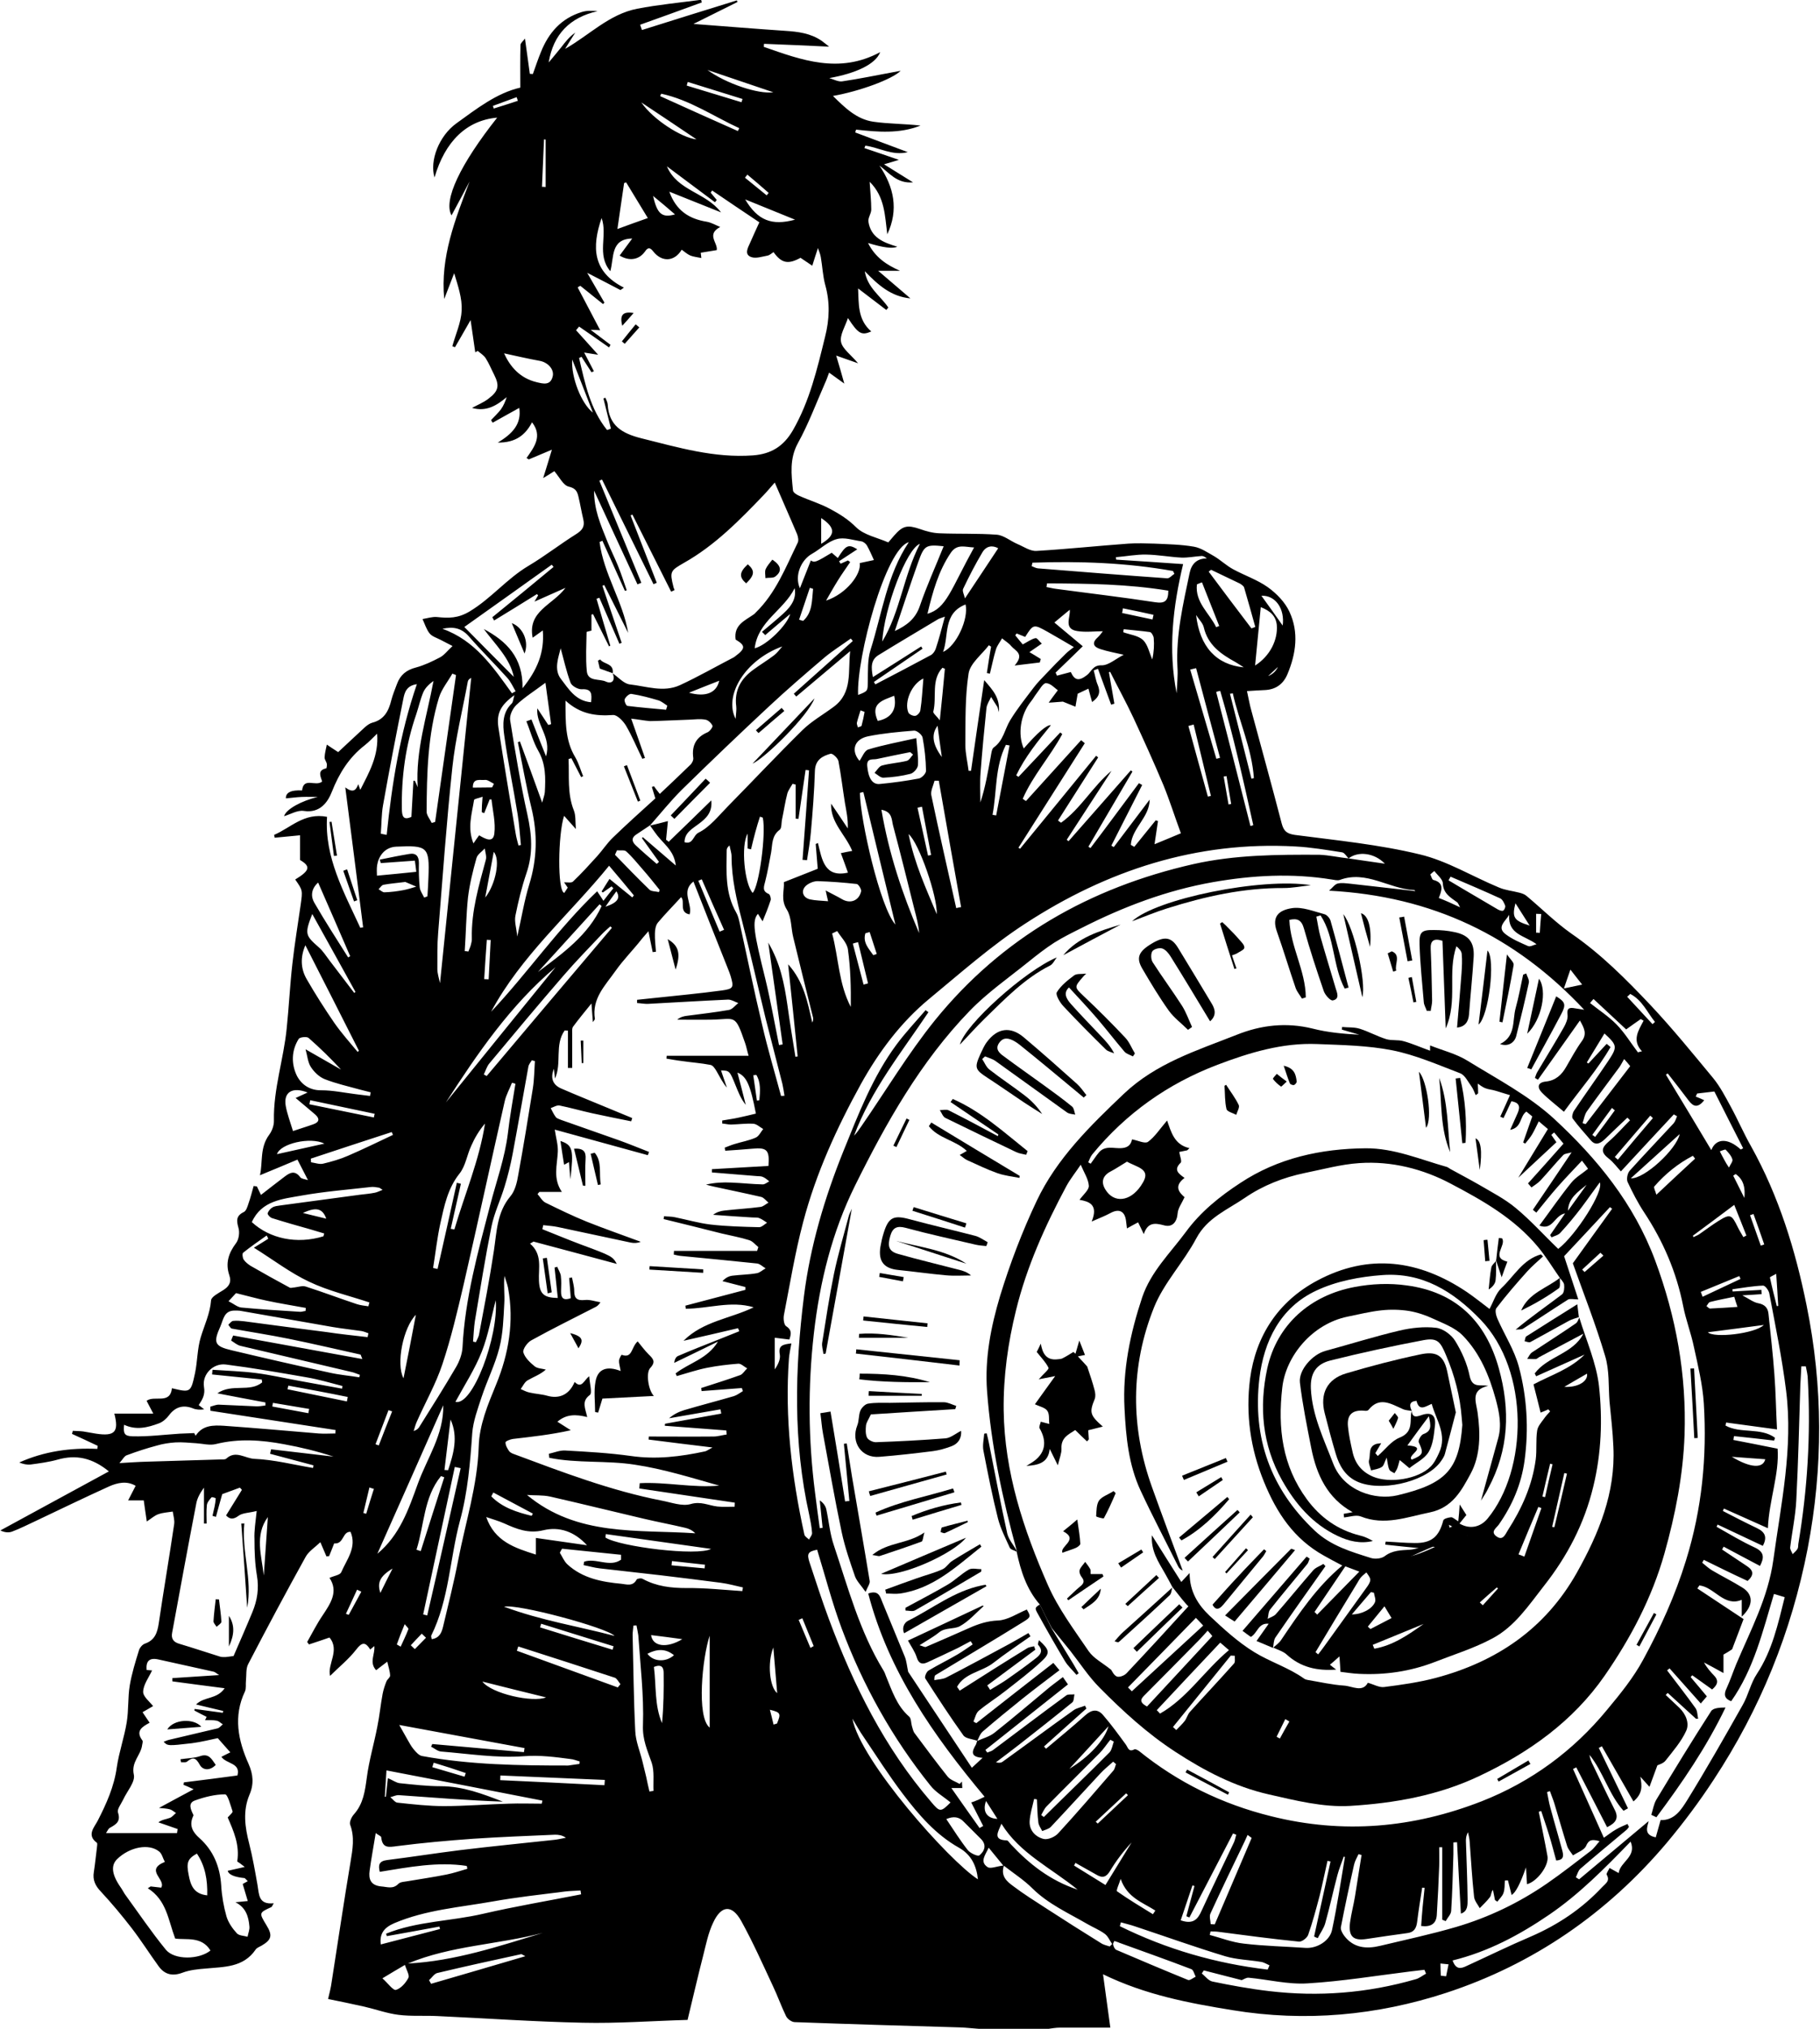<?xml version="1.0" encoding="UTF-8"?>
<svg xmlns="http://www.w3.org/2000/svg" xmlns:xlink="http://www.w3.org/1999/xlink" version="1.1" id="Layer_1" x="0px" y="0px" viewBox="0 0 897.6 1000.2" style="enable-background:new 0 0 897.6 1000.2;" xml:space="preserve">
<path d="M482.8,1000.2c-3.1-0.2-6.2-0.6-9.4-0.7c-27.1-0.8-54.3-1.6-81.4-2.6c-1.5,0-3.6-1.5-4.3-2.9c-2.4-4.9-4.2-10.1-6.6-15.1  c-5-10.7-9.8-21.5-15.5-31.8c-4.6-8.3-9.9-7.9-13.9,0.8c-2.4,5-3.5,10.7-4.9,16.2c-2.7,10.5-5.1,21-7.7,31.7  c-17.5,0.5-34.6,1.8-51.7,1.4c-24-0.5-47.9-2.2-71.9-3.3c-6.3-0.3-12.7,0.2-19-0.6c-5.6-0.7-11.1-2.7-16.7-4  c-5.8-1.3-11.6-2.5-18-3.8c0.6-2.5,1.4-5.5,1.8-8.6c3.1-19.7,6-39.5,9.3-59.1c1-6.1,2.1-12-0.2-18.2c-0.5-1.3,0.7-3.9,1.9-5.2  c4.6-5.2,5.4-11.4,6.3-18c1.1-8.5,3.6-16.8,5.2-25.2c1.1-5.3,1.6-10.8,2.6-16.1c0.4-2.1,1.1-4.2,1.9-6.2c0.4-1,1.9-2,1.8-2.9  c-0.1-2.3-0.9-4.5-1.4-6.8c-1.4,1.1-2.8,2.1-4.2,3.2c-0.4,0.3-0.7,0.6-1.3,1c-3.6-3.9-0.4-7.9-0.9-11.9c-0.5,0.4-1.1,1-2,1.7  c-2.3-3.7-4-3.8-6.9,0c-3.7,4.8-8.6,8.7-12.9,13c-1.5-5.7,5-12.6-0.3-18.9c-3.4,1.2-6.8,2.3-10.1,3.4c-0.3-0.4-0.6-0.8-0.9-1.2  c2.5-4.4,4.8-9,7.6-13.1c4-6,7.9-11.8,3.4-18.5c2.4-1.1,5.2-1.4,5.8-2.8c2.7-6.3,7.8-12.2,4.6-19.9c-4.1-0.3-3.2,6.2-8.1,5.7  c-0.5,1.4-1.5,3.8-2.5,6.3c-0.4,0-0.9,0-1.3,0.1c-0.8-1.9-1.7-3.9-3-7c-2.7,2.6-5.8,4.5-7.3,7.3c-9.7,17.5-19.1,35.1-28.3,52.8  c-1.2,2.3-0.8,5.4-1.1,8.2c-0.2,1.8,0.2,3.8-0.5,5.3c-5.8,12.2-3.4,24.1,1.8,35.7c2.3,5.2,2.7,10,0.4,15.3c-3.3,7.9-2.2,15.9-0.1,24  c1.7,6.7,2.9,13.6,4.1,20.4c0.8,4.6,0.4,9.8,8,9c-0.7,1.2-0.9,1.8-1.2,1.9c-6.1,2.8-6.1,2.8-2.4,8.9c3.1,5,2.6,7.2-2.4,10.1  c-1,0.6-2.3,1-2.9,1.9c-6.1,9-15.7,8.5-24.8,9.4c-3.8,0.3-7.7,0.7-11.2,2c-5,1.9-8.9,1-11.9-3.2c-4.5-6.2-8.6-12.7-13.3-18.8  c-4.8-6.2-9.8-12.2-15.1-17.9c-2.8-2.9-4.2-5.8-3.5-9.8c0.6-3.9,1-7.9,1.5-11.9c0.1-0.8,0.3-2.1,0-2.4c-5.2-3.8-1.3-7.6,0.4-10.9  c4.3-8.4,8.1-16.8,9.4-26.3c1.1-7.5,3.7-14.8,4.9-22.2c1-6,0.5-12.2,1.5-18.2c1-5.9,2.8-11.7,4.6-17.5c0.4-1.2,1.7-2.7,2.9-3.1  c4.9-1.7,6.1-5.4,6.8-10c2.4-16.3,5.2-32.6,7.6-48.9c0.3-2-0.4-4.1-0.7-6.2c-2.4,0.4-4.9,0.5-7.1,1.3c-1.8,0.6-3.3,2-5.7,3.6  c-0.6-3.8-1-7-1.5-10.4h-7.7c1.4-2.8,2.5-4.9,3.7-7.2c-4.4-2.6-9-1.5-13.1,0.3c-12.1,5.5-24.1,11.3-36.1,17  c-3.9,1.8-7.8,3.8-11.8,5.3c-1.7,0.6-3.7,0.4-5.7-0.6c17.7-9.6,35.4-19.3,53.5-29.1c-8.2-6.7-16.2-8.4-25.3-5.8  c-4.3,1.2-8.8,1.8-13.3,2.4c-1.8,0.2-3.7-0.2-5.6-1c12.3-5.5,25.1-7.3,38.5-6.7c0.1-0.5,0.1-1,0.2-1.5c-4.2-2-8.5-4-12.7-5.9  c0.2-0.5,0.3-1,0.4-1.5c1.7,0.1,3.4,0.1,5.1,0.3c2.1,0.3,4.3,0.8,6.4,1.1c9.3,1.4,11.3-0.9,9-9.9h19.2c-1.4-2.7-2.3-4.4-3.3-6.3  c3.9-2.9,11.6,2,12.5-6.2c9.2,2.2,9.3,2.2,11.4-7.5c1.2-5.8,1.1-12,2.8-17.6c1.8-6,4.6-11.7,5.1-18.2c0.1-1.8,3.7-3.6,5.9-5  c2.9-1.8,4.3-3.9,3.1-7.4c-2-5.9-0.4-10.9,3.3-15.8c1.4-1.8,1.9-5.3,1.2-7.6c-1-3.6-1.2-5.9,2.7-7.8c1.2-0.6,1.8-2.8,2.3-4.3  c1-2.8,1.7-5.7,2.5-8.5c0.5,0.1,1,0.1,1.6,0.2c0.7,1.4,1.3,2.8,2,4.2c3.8-2.9,7.5-5.9,11.4-8.8c2.6-2,5.2-3.7,8,0.1  c0.6,0.8,2.3,0.9,3.8,1.4c-1.7-3.3-3.2-6.2-5.2-10.1c-6,2.5-12.1,5.1-18.5,7.7c1.5-6.2-0.2-13.6,4.6-20c1.4-1.9,2.4-4.7,2.3-7  c-0.3-15.5,4.8-30.2,6.3-45.4c1.1-10.6,1.6-21.2,2.8-31.8c1.1-9.8,2.7-19.4,4.1-29.2c1-7.1,1-7.1-2.7-12.4c7.3-4.4,7.7-6.5,2.4-9.6  v-12.2c-4.1,0.4-8.3,0.8-12.5,1.2c-0.1-0.5-0.2-0.9-0.3-1.4c8.2-3.5,14.8-11.1,26.1-8.9c-1.3,19.9,8.3,37.1,16.4,54.7  c0.4-0.1,0.9-0.2,1.4-0.2c-2.9-22.6-5.7-45.2-8.8-69c3.9,2.9,5.3,1.4,6.4-1.6c0.3,0.9,0.7,1.9,1,2.8c4.3-8.5,9.2-16.9,8.3-27.7  c-2.1,2-4,4.1-6.2,5.8c-7.7,6-12.5,13.7-16.1,22.8c-2,5.1-5.8,10.7-13.8,9.5c-3.1-0.5-6.5,1.6-9.8,2.6c1-3.5,8.7-7.6,16.6-9.5  c-2.6,0-5.2-0.1-7.9,0c-2.6,0.1-5.2,0.5-7.8,0.7c-0.1-2.9,2.6-4.2,8-3.9c0.7-6.8,6.7-1.7,9.9-4.4c-0.7-2.4-2.6-5.5,2-6.5  c0.2,0,0.4-1.5,0.3-2.2c-0.2-1.1-1.2-2.2-1.1-3.3c0.1-2.1,0.7-4.1,1.1-6.2c1.5,1,2.9,2,5.6,3.7c3.9-3.6,8.4-7.9,13-12.1  c1.1-1,2.4-2,3.8-2.4c5.9-1.5,8.1-5.8,9.4-11.1c0.7-2.7,1.8-5.3,2.8-8c1.6-4.4,4.6-6.9,9.3-8.1c4.1-1.1,8.1-3,11.9-5  c2.1-1.1,3.7-3.3,6.2-5.6c-2.7-1.4-4.2-2.2-5.8-3c-1.9-1-4.3-1.7-5.5-3.2c-1.6-2-2.4-4.7-3.5-7.1c2.4-0.4,4.8-1.2,7.1-1  c5.7,0.6,10.4,0.7,16.2-2.8c10.6-6.4,18.3-16.1,28.9-22.4c8.1-4.8,15.6-10.7,23.6-15.7c3-1.9,4.3-3.7,3.5-7.2  c-0.9-3.7-1.5-7.5-2.4-11.2c-0.6-2.6-1.4-4.2-4.8-5c-2.7-0.6-4.6-4.7-7.1-7.6c-1.3,0.8-3,1.9-5.5,3.4c1.5-4.7,2.7-8.8,4.3-14  c-4.8,2-8.1,3.4-11.4,4.8c-0.4-0.2-0.7-0.5-1.1-0.7c3.8-5.4,8-10.8,2.7-17.6c-3.2,6.1-7.9,10.1-16.9,10c7.4-4.4,11.8-9.3,10.6-17.1  c-4.6,2.6-8.9,4.9-13.1,7.3c-0.3-0.4-0.6-0.9-0.8-1.3c1.6-1.7,3.4-3.4,4.8-5.2c1.3-1.8,2.2-3.9,2.9-6.1c-5,4.2-10.1,7.3-17.1,5.3  c2.8-1.5,5.8-2.7,8.2-4.6c5-3.8,5.4-6.4,2.7-11.8c-1.4-2.7-2.5-5.5-4.1-8c-0.9-1.5-2.6-2.5-4-3.7c-0.4,0.2-0.8,0.5-1.2,0.7  c-0.7-4.9-1.4-9.7-2.3-15.9c-3,5.3-5.4,9.4-7.7,13.4c-0.4-0.2-0.9-0.3-1.3-0.5c1.6-5.9,4.3-11.6,4.6-17.6c0.3-6-1.8-12.1-3.7-18.4  c-1.6,4.2-3.3,8.5-4.9,12.7c-2-20.7,5.4-39.2,12.5-57.9c-2.9,5.5-5.8,11-8.9,16.7C218.5,98.8,227,81,245.2,58  c-15,1.3-25.7,11.6-30.9,29.5c-2.5-8.3,2.2-20.5,10.8-26.7c10.1-7.3,20-15,31.5-17.6c0-7.4-0.1-14.2,0.1-21c0-1,1.3-1.9,2.2-3.2  c0.9,6.2,1.6,11.8,2.4,17.4c0.5,0,1,0.1,1.5,0.1c1.3-3.6,2.5-7.3,4-10.9c3.8-9.5,10-16.5,19.9-19.6c2.4-0.8,5-0.8,8-0.5  c-13.6,3.1-21.8,11.3-24.1,25.3c2.1-2.5,4.2-5,6.2-7.5c2-2.6,4-5.2,6.9-7.2c-1.7,2.7-3.4,5.3-5,8c12-6.8,21.7-17.1,35.6-19.8  c10.4-2,21-3,31.5-4.4c0.1,0.4,0.2,0.9,0.3,1.3c-10.1,3.7-20.3,7.4-30.4,11c0.3,0.9,0.6,1.7,0.9,2.6c15.6-4.9,31.2-9.8,46.8-14.6  c0.1,0.2,0.2,0.5,0.3,0.8C356.8,4.4,350,7.8,342,11.8c15.8,1.2,30.5,2.4,45.2,3.4c6.4,0.4,12.6,1.2,18,4.9c1.4,1,2.7,2.1,3.7,2.9  c-10.7-0.5-21.4-1-32.1-1.4c0,0.5-0.1,1-0.1,1.5c18.6,6.5,37.2,13.5,57.4,2.6c-2.3,6.1-12.3,10.5-25.1,12.8c2.1,0.6,4.4,1.9,6.4,1.6  c8.2-1.2,16.4-2.9,24.5-4.4c1.2-0.2,2.5-0.5,4.3-0.8c-4.2,4.2-20.3,10.1-33.4,12.4c6,5.9,11.7,11.5,19.9,12.7  c7.6,1.1,15.5,1,23.3,1.9c-10.3,4.1-21,3.2-31.8,2c-0.1,0.5-0.3,0.9-0.4,1.4c8.6,3.2,17.3,6.5,25.9,9.7c-7.5,1.9-13.9-2.2-20.9-3.2  c-0.2,0.4-0.3,0.8-0.5,1.2c5.3,1.8,10.7,3.6,17,5.8c-2.5,0.8-4.2,1.3-7.3,2.2c5,3.1,9.2,5.7,14.3,8.9c-8,0.7-11.7-4.7-16.6-8.3  c7.2,10.6,9.6,21.8,3.9,33.9c-1.2-9-1.1-18.4-8.7-25.9c0.3,5.1,0.8,9.4,0.8,13.7c0,2-1.7,4.1-1.4,6c1.2,7.9,7.5,10.3,14.2,12.3  c-2.1,1.1-6.9,0.5-14.4-1.8c3.5,7,9.1,10.8,15.8,13.7h-10.8c5.8,5,10.7,9.1,15.9,13.6c-9.6-0.9-15.9-6.6-22.5-13.4  c1.3,8.2,7.8,12.2,11.6,17.9c-0.3,0.4-0.6,0.8-1,1.2c-4.7-3.6-9.4-7.2-13.9-10.6c0.4,7.2-0.4,15.3,6.5,21.2  c-4.8,2.1-6.4,1.2-11.5-6.6c-1.4,4.2-4.1,8.4-3.4,11.8c0.7,3.4,4.8,6.2,8.4,10.5c-4.1-1.4-7-2.5-10.8-3.8c1.4,4.6,2.6,8.8,4,13.8  c-2.8-2-4.9-3.5-7.5-5.4c-0.7,1.9-1.2,3.4-1.9,4.9c-4.4,10-8.2,20.3-13.5,29.9c-4.2,7.7-3.2,15.4-2.4,23.3c0.1,1,1.8,2.1,3,2.6  c5.1,2.3,10.6,3.9,15.5,6.6c4.5,2.4,8.8,5.1,12.7,9c3.9,3.8,10.3,5,15.8,7.4c1-1.2,2-2.3,2.9-3.4c4.3-4.9,6.5-5.3,12.7-3.2  c3.1,1.1,6.4,2,9.6,2.1c9.4,0.4,18.9,0,28.3,0.7c3.5,0.3,6.7,3.1,10.2,4.6c3.1,1.3,6.3,3.6,9.4,3.4c15.1-0.9,30.2-2.5,45.3-3.6  c4.3-0.3,8.6-0.1,12.9,0c6.5,0.3,13,0.4,19.4,1.5c3.5,0.6,6.8,2.9,10,4.7c3.2,1.9,6,4.6,9.3,6.4c5.7,3.1,12,5.2,17.2,8.9  c4.3,3.1,8.4,7.3,10.6,12c4.8,10.2,3.3,20.8-1,31c-2.1,4.9-5.9,7.5-11.2,7.7c-2.6,0.1-5.3,0.3-8.7,0.5c0.8,3.5,1.3,6.7,2.2,9.8  c5,18.5,10.1,36.9,14.9,55.4c1,3.8,2.5,5.1,6.5,5.7c20.6,2.7,41.4,4.7,61.6,9.6c13.5,3.2,26,10.9,39,16.3c3.2,1.4,6.8,1.7,10.2,2.6  c1.2,0.3,2.6,0.8,3.5,1.6c7.3,6.1,14.2,13,22,18.5c14.7,10.1,27.1,22.6,39.2,35.4c10.8,11.5,20.8,23.8,30.9,36c3.4,4.2,6,9.2,8.6,14  c3.5,6.4,6.4,13.2,10,19.5c13.7,24.6,21.9,51.2,27.4,78.5c8.1,39.8,8.2,79.8,0.5,119.9c-8,41.1-23.4,79.1-46.4,114  c-7,10.7-14.7,21-22.9,30.8c-29.4,34.9-66,60.1-109.1,74.2c-34,11.1-69.3,14.4-105.2,8.5c-21.6-3.5-42.9-7.5-63.9-17.7  c1.2,8.9,2.3,16.9,3.6,26.3c-8.6,0-16.7,0-24.8,0c-2.1,0-4.3,0.4-6.4,0.7L482.8,1000.2L482.8,1000.2z M320.6,407  c2.5-0.6,5.1-1.2,8.8-2.2c-0.3,3.4-0.6,6.3-0.9,9.2c0.4,0.3,0.9,0.6,1.3,1c6.8-6.6,13.7-13.2,21-20.4c0.6,5.9-2.5,8.8-6.1,11.5  c-3.1,2.4-7.1,4.3-7.1,9.1c4.3,1.3,4.2-3.4,6.9-4.7c5.5-2.7,9.8-8.2,14.3-12.8c12.4-12.6,24.4-25.4,37-37.8  c4.5-4.4,10.2-7.6,15.3-11.4c9.6-7,7-17.7,8.2-27.5l-26.6,22.4c-0.4-0.5-0.8-0.9-1.2-1.4c9.7-8.7,19.4-17.3,29.1-26  c-0.3-0.4-0.7-0.8-1-1.2c-4.3,3.1-8.8,5.9-12.8,9.2c-9.4,8-18.7,16-27.7,24.4c-14.5,13.5-28.8,27.2-42.9,41  c-5.5,5.5-10.4,11.6-15.5,17.4c-2.3,1.5-4.6,3.1-6.9,4.6c-2.5,1.6-2.2,3.5-0.3,5.3c3.4,3.2,6.9,6.2,10.4,9.2l1.1-1l-8.4-11.7  c0.1-0.1,0.3-0.3,0.4-0.5c5.1,4.4,10.2,8.8,16.3,14c-0.8-6.6-4.7-9.6-7.7-13.1C323.9,411.8,322.3,409.3,320.6,407L320.6,407z   M665.1,423.2c5.7,0.8,11.3,1.7,17.9,2.6C677.8,420.4,669.8,419.5,665.1,423.2c-1-1-2-2.8-3.2-3c-7.7-1.2-15.4-2.5-23.1-2.9  c-48.7-2.7-92.9,11.8-133.1,38c-16.8,10.9-32,24.4-47.5,37.2c-14,11.6-24.8,26.1-33.6,41.9c-11.9,21.6-22.2,44.1-28.5,68.1  c-4,15.1-6.5,30.5-9.5,45.9c-0.3,1.7,0,4.7,1.1,5.4c3.1,2,2.4,4.1,1.6,6.6c-2.5-0.3-4.7-0.6-7.2-0.9v15.6c1.6-2.3,2.9-5,2.5-7.3  c-0.9-4.6,1.6-5,5.7-5.5c-0.5,2.8-1,5.1-1.2,7.4c-2.1,29.3,1.3,58.2,7.6,86.8c0.2,1,1.5,1.7,2.3,2.5c0.5-1.1,1.6-2.2,1.5-3.3  c-0.2-3-0.8-6-1.4-8.9c-8-35.8-7.1-71.8-2.6-107.8c3.1-24.7,10.2-48.5,19.5-71.6c7.4-18.2,14.4-36.6,26.2-52.5  c4.4-5.9,9.5-11.3,14.3-16.9c0.5,0.4,0.9,0.7,1.4,1c-13.2,19.7-28.3,38.4-36.7,60.9c1.4-1.4,2.4-3,3.5-4.5  c12.1-17.5,23.1-35.9,36.4-52.4c33.1-40.8,76.4-65.4,127.5-77c20.5-4.6,41.3-4.7,62.1-4.6C655.6,421.6,660.3,422.7,665.1,423.2  L665.1,423.2z M302.2,332c2.8,1.9,5.4,5,8.3,5.4c8.2,0.9,16.7,4.1,24.8,0.4c9.1-4.2,17.8-9.2,26.7-13.8c0.1-0.1,0.3-0.2,0.4-0.3  c5.4-4,5.4-5.4,0.4-8.4c-1-7.2,4.5-9.3,8.8-12.3c0.4-0.3,0.8-0.6,1.1-1c9.9-9.6,14.8-22.3,20.7-34.4c0.6-1.1,0.2-3-0.3-4.3  c-3.5-8.3-7.2-16.5-11-25.4c-1.7,1.9-3.5,4.1-5.4,6.1c-12,12.5-24.1,24.9-39.4,33.5c-6.6,3.8-7.1,4.2-5.2,11.7  c0.1,0.6,0.4,1.1,0.6,1.7c-0.5,0.3-1.1,0.5-1.7,0.8c-6.4-12.7-12.8-25.4-19.1-38c-0.3,0.1-0.6,0.3-0.9,0.4  c4.3,11.1,8.6,22.1,12.9,33.2c-0.5,0.2-1,0.5-1.6,0.7c-8.5-17.2-16.9-34.4-25.4-51.6c-0.4,0.2-0.9,0.4-1.3,0.6  c6.9,16.8,13.8,33.5,20.7,50.3c-0.6,0.3-1.3,0.5-1.9,0.8c-7.1-15.4-14.3-30.8-21.4-46.2c0,4.4,0.7,8.6,1.9,12.6  c1.3,4.3,3,8.4,4.7,12.6c1.6,4,3.6,7.9,5.2,11.9c1.6,3.9,2.9,8,4.3,12c-0.3,0.1-0.6,0.2-0.9,0.3c-3.7-8.2-7.4-16.4-11.1-24.7  l-1.4,0.6c2,15.8,11.5,29.2,14.1,44.8c-3.9-7.9-7.9-15.8-11.8-23.6c-0.3,0.1-0.6,0.3-0.9,0.4c3.2,9.4,6.3,18.8,9.5,28.1  c-0.4,0.1-0.7,0.3-1.1,0.5c-3.3-7.6-6.6-15.1-9.9-22.7c-0.5,0.2-1,0.3-1.4,0.5c2.2,7.7,4.5,15.4,6.8,23.1c-0.2,0.1-0.4,0.2-0.6,0.4  c-2.6-5.3-5.3-10.6-7.9-15.9c-0.3,0-0.5,0.1-0.8,0.2v7.9c-1,0.3-2.4,0.5-2.4,0.7c-0.1,6.4-0.5,12.9,0.1,19.2  c0.5,5.5,6.3,3.6,9.6,5.3C302,337.3,303.5,335.3,302.2,332L302.2,332L302.2,332z M481.7,858.4c3-1.4,6.3-2.2,8.8-4.2  c9.1-7.2,18-14.8,26.9-22.2c2.2-1.8,4.5-3.4,6.8-5.2c0.8,1.2,1.5,2.2,2.5,3.6C513,841.3,499.5,852,486,862.7  c0.3,0.5,0.6,0.9,0.9,1.3c0.9-0.4,2-0.6,2.8-1.2c12.1-9,24-18.1,36.2-27c1-0.7,2.7-0.3,4-0.5c-0.3,1.4-0.2,3.3-1.1,4  c-8.7,7.1-17.5,14-26.3,20.9c-3.7,2.9-7.5,5.7-11.3,8.6c1.4,0.4,2.5,0.3,3.3-0.3c11.7-8.4,23.2-17,34.9-25.3  c1.6-1.2,3.8-1.5,5.7-2.3c0.2,0.5,0.5,0.9,0.7,1.4c-7,6.2-14,12.5-20.9,18.7c0.3,0.4,0.7,0.8,1,1.1c6.5-5.5,13.2-10.9,19.5-16.6  c3.2-2.8,6-3,8.6,0c4,4.6,7.6,9.6,11.2,14.5c1.1,1.5,1.4,4,4.3,2.4c0.5-0.2,1.6,0.4,2.2,0.8c19.3,15.6,41,26.2,65.2,32.2  c35.6,8.9,70.1,5.8,103.9-7.4c24.4-9.6,45.1-24.8,61.8-45.1c6.5-7.8,13-15.8,17.8-24.7c8.5-15.6,15.8-31.7,21.1-48.9  c7.9-25.4,10.4-51.2,8.8-77.4c-0.6-9.4-2.9-18.7-4.9-27.9c-1.4-6.8-4-13.4-5.3-20.2c-3.3-16.7-9.9-32-19.3-46.2  c-3.1-4.7-5.7-9.8-8.1-14.9c-0.6-1.4-0.1-4.2,1-5.5c7.1-7.9,14.5-15.6,21.7-23.4c0.8-0.9,1.2-2.3,1.7-3.5c-0.5-0.3-1-0.6-1.6-0.9  c-8.7,9.3-17.4,18.7-26.1,28.1c-1.7-1.8-3.6-4.5-6.2-6.5c-4.1-3.2-3.1-5.4,0.3-8.3c3.7-3.2,6.9-6.9,10.4-10.4  c-0.4-0.5-0.9-0.9-1.3-1.3c-3.7,3.5-7.5,7.1-11.2,10.7c-2.2,2-4.5,3.3-6.9,0.4c-3-3.5-6.2-7-8.9-10.7c-0.5-0.7,0-2.8,0.7-3.8  c5.5-8.2,11.2-16.1,16.7-24.3c4.8-7.2,4.7-7.9-1.7-13.8c-2.9,4.8-5.8,9.6-8.7,14.3c0.3,0.2,0.5,0.3,0.8,0.5c3-3.2,6-6.5,9-9.7  c0.6,0.5,1.3,1.1,1.9,1.6c-6.4,11.1-14.9,20.8-23,31.9c-4-3.5-7.8-6.3-10.9-9.5c-2.4-2.5-2.1-5,2-5.4c4.8-0.5,7.8-3.3,10-7.2  c2.5-4.3,4.9-8.8,7.8-12.8c2.5-3.5,1.2-6.2-1-10.1c-7.2,10.1-13.9,19.7-20.7,29.2c-0.5-0.3-1-0.6-1.5-0.9c0.4-1,0.7-2.2,1.3-3.1  c4.3-7.3,8.8-14.5,13-21.9c1-1.8,2-4.1,1.8-6c-0.5-3.5,1-3.8,3.7-3.3c1.2,0.2,2.5,0.4,4.5,0.7c-34.1-36.4-75.1-56-125.8-58.7  c1.8-1.6,2.9-3.2,4.2-3.5c2-0.5,4.3-0.1,6.5,0.1c10.7,1.2,21.3,2.4,31.8,3.6c-0.1-0.1-0.3-0.5-0.5-0.5c-12.4-0.5-23.6-9.9-36.7-5  c-1.1,0.4-2.7,0-4-0.2c-19.6-3.2-39.2-2.1-58.6,1.3c-22.7,4-44.1,12.1-64.6,22.5c-4.6,2.3-9.3,4.6-13.6,7.3  c-4.5,2.9-8.7,6.2-12.8,9.5c-9.8,7.9-20.3,15.2-29,24.2c-24.2,25-41.2,55.2-56.5,86.1c-11.3,22.8-17.4,47.5-20.3,72.8  c-3,26.3-2.8,52.5,0.6,78.8c0.7,5.8,1.5,11.5,2.3,17.3c0.5-0.1,0.9-0.1,1.4-0.2c-0.5-4.5-0.9-9-1.4-13.5c1.8,1.2,2.8,2.7,3.2,4.3  c1.3,6,1.8,12.2,3.8,18c7,20.9,12.7,42.4,24.4,61.5c0.5,0.8,0.9,1.8,1.2,2.7c3,7.2,5.3,14.7,11.5,20.1c1,0.9,0.9,3,1.3,4.5  c0.4,1.2,0.6,2.7,1.4,3.7c5.4,7.2,10.7,14.4,16.3,21.4c1.4,1.7,3.9,2.4,5.9,3.6c0.4-0.4,0.7-0.8,1.1-1.2c0.1,1.1,0.1,2.2,0.2,3.2  h-5.4c5,7.1,9.4,13.4,13.9,19.7c0.6-0.3,1.2-0.7,1.8-1c-1.9-3.8-3.9-7.6-5.9-11.6c0.9-0.3,1.9-0.6,2.7-1c0.9-0.3,1.7-0.8,3.9-1.8  c-25.3-30.3-47.4-61.8-57.4-100.2c5-1.8,5.8,1.3,6.9,4.1c3.7,9.1,7.5,18.1,11.2,27.2c0.8,2.1,1,4.5,1.6,7.3  c10.1,15.2,20.7,31.2,31.4,47.3c1.5-1.3,3-2.8,5.3-4.9c-6.3-0.4-5.2-3.3-3.3-6.5c0.3-0.6,0.4-1.2,0.6-1.9L481.7,858.4L481.7,858.4z   M270.9,718.7l-0.2-2c2.7-0.6,5.5-1.8,8.2-1.6c10.8,0.6,21.6,1.2,32.3,2.7c12.5,1.8,24.5,0.3,36.6-2.3c0.8-0.2,1.5-0.8,3.6-1.9  c-11.5-1.4-21.5-2.6-31.5-3.9c0-0.5,0.1-1,0.1-1.5c10.6,0,21.3,0.1,31.9,0c2.1,0,4.3-0.7,6.5-1c-0.1-0.7-0.1-1.3-0.2-2  c-10.1-0.8-20.2-1.5-30.3-2.3c0-0.3,0-0.7,0.1-1c9.2-1.7,18.5-3.3,27.7-5c-0.1-0.7-0.2-1.4-0.4-2.1c-8.4,1.5-16.9,2.9-25.3,4.4  c2.3-2,4.8-3.2,7.4-4c8.1-2.4,16.3-4.5,24.5-6.9c1.6-0.5,3-1.6,4.5-2.5c-0.2-0.5-0.4-1-0.5-1.5c-6.6,0.5-13.3,1-19.9,1.5  c0-0.5-0.1-1-0.2-1.5c6.5-2.1,12.9-4.1,19.3-6.4c1.3-0.5,2.2-2.2,3.4-3.3c-1.5-0.8-3-2.4-4.4-2.3c-5.1,0.4-10.2,1-15.3,2  c-5.1,1-10,2.7-15,4.1c-0.2-0.4-0.4-0.9-0.6-1.3c6.6-5.2,15.7-7.1,20.9-15.7c-7.8,3.8-14.7,7.2-21.6,10.5c0.2-1.7,0.9-3,1.9-3.4  c6.5-2.8,13.1-5.4,19.7-8c3.5-1.4,7-2.8,10.5-4.2c-0.2-0.5-0.4-1-0.6-1.5c-9,2.1-17.9,4.2-26.9,6.2c9.7-9.7,23.1-10.9,34.6-16.5  c-11.3-3.4-22.4,0.7-33.5,0.7c0-0.5-0.1-1-0.2-1.5c9.9-2.6,19.7-5.2,29.6-7.8c0-0.5,0-0.9,0-1.4l-11.3-2.9c1.7-1.8,3.3-2.5,5-2.7  c4-0.5,8-0.5,11.9-1.2c1.5-0.2,2.9-1.6,4.4-2.4c-1.4-0.8-2.7-2.2-4.2-2.4c-12.4-1.3-24.9-2.5-37.3-3.7c-1.3-0.1-2.5-0.4-3.8-0.7  l0.1-1.8h41c0.2-0.6,0.4-1.3,0.6-1.9c-1.5-1.2-2.8-2.9-4.5-3.4c-4.4-1.4-9-2.2-13.6-3.3c-9.5-2.4-19.1-4.8-28.6-7.1  c0.1-0.5,0.1-1,0.2-1.4c1.8,0.2,3.6,0.1,5.4,0.5c5.9,1.2,11.7,2.9,17.6,3.6c7.9,0.9,15.9,1.1,23.9,1.3c1.3,0,2.6-1.4,3.9-2.2  c-1.3-0.8-2.5-1.8-3.9-2.3c-1-0.4-2.3-0.2-3.5-0.3c-6.4-0.4-12.8-0.8-19.2-1.3c1.7-1.3,3.6-1.9,5.5-2.1c6-0.7,11.9-1,17.9-1.8  c1.4-0.2,2.6-1.4,3.9-2.1c-1.2-1-2.2-2.4-3.5-2.8c-7.8-1.8-15.6-3.4-23.4-5.1c-1.3-0.3-2.6-0.6-3.9-1c4.3-1,8.4-1.2,12.5-1  c5.2,0.2,10.3,0.8,15.5,0.9c1.1,0,2.2-1,3.2-1.5c-1-0.8-2-1.7-3.2-2.2c-0.9-0.4-2-0.3-3-0.4c-7.4-0.6-14.8-1.2-22.1-1.8  c0-0.5,0-1.1,0-1.6c9.3-0.5,18.6-1.1,27.9-1.6c0.6-7.8-0.7-9.2-7.9-8.5c-4.5,0.4-8.9,0.7-13.4,1l-0.3-1.5c1.6-0.6,3.2-1.3,4.9-1.8  c3.5-1.1,7.2-1.7,10.5-3.2c1.5-0.7,2.4-2.7,3.6-4.2c-1.6-0.9-3.2-2.5-4.9-2.6c-3.6-0.2-7.3,0.3-11,0.4c-1.4,0-2.9-0.4-4.3-0.5  c0-0.5,0-1,0-1.5c2.7-0.5,5.4-0.8,8-1.4c2.9-0.6,5.7-1.3,8.6-2c-2.7-14.1-4.6-18.4-9.1-20.2c1.4,5.4,2.8,10.6,4.1,15.9  c-2.5-3.1-3.7-6.4-5.1-9.8c-2.8-6.9-2.9-7.1-7.1-7.2c1,2.9,1.9,5.7,2.9,8.5c-2.2-2.5-3.5-5.4-5.1-8.1c-0.7-1.2-1.8-2.9-3-3.1  c-4.6-0.9-9.3-1.2-14-1.9c-2.6-0.3-5.2-0.8-7.7-1.2c0-0.5,0.1-0.9,0.1-1.4h40.4c-0.8-2.7-1.1-4.5-1.7-6.2  c-5.1-14.8-4.6-11.8-16.7-11.6c-5.6,0.1-11.2,0-16.8,0c1.5-1.3,3.1-1.7,4.7-1.9c6.9-0.9,13.9-1.7,20.8-2.9c1.7-0.3,3.1-2.2,4.6-3.4  c-1.7-0.6-3.3-1.7-5-1.7c-13.1,0.6-26.3,1.4-39.4,2.1c-1.8,0.1-3.6-0.3-5.5-0.4c0-0.5,0-1,0-1.6c2.9-0.3,5.7-0.6,8.6-0.9  c11.1-1.2,22.2-2.2,33.2-3.7c5.8-0.8,6-1.5,4.3-7.2c-0.3-1.1-0.8-2.2-1.2-3.3c-5.7-14.3-11.4-28.6-17.1-43.2  c-6.4,4.9-0.3,11-1.9,16.2c-5.5-1-2-6.5-4.2-8.5c-3.9,4.3-7.8,8.2-11.4,12.5c-1.1,1.3-1.5,3.5-1.5,5.4c-0.1,3,0.3,6,0.5,9  c-0.5,0.1-1.1,0.1-1.6,0.2c-0.7-3.2-1.3-6.4-2.1-10.3c-1.4,1.7-2.5,2.8-3.5,4.1c-4.1,5.2-8.8,9.9-12.7,15.4  c-5.2,7.4-11.8,13.7-10.2,23.8c0,0.2-0.4,0.6-1,1.5c-0.3-3.6-0.5-6.4-0.7-9.2c-3.3,4.1-6.3,7.7-9.1,11.5c-0.6,0.9-0.4,2.4-0.4,3.7  c0,5.5,0,11,0,16.6c-0.7,0-1.4,0-2.1,0v-18.4c-0.5,0-1.1-0.1-1.6-0.1c-5.1,7.1-1.3,16.2-4.8,23.7c-0.2-1.6-0.3-3.2-0.5-4.8  c-1.8,4.3-0.8,7.8,3.5,9.7c7.8,3.4,15.6,6.5,23.5,9.8c3.9,1.6,7.7,3.2,11.6,4.8c-0.2,0.5-0.3,1.1-0.5,1.6c-6.5-1.3-13-2.6-19.4-4  c-5.4-1.2-10.6-2.7-16-3.8c-1.3-0.2-2.9,0.8-4.3,1.3c0.8,1.5,1.5,3.1,2.5,4.4c0.5,0.7,1.7,1,2.6,1.4c9.6,3.4,19.1,6.7,28.7,10.1  c5,1.8,9.8,3.8,14.7,5.7c-0.2,0.5-0.4,1.1-0.6,1.6c-15.4-4.2-30.9-8.5-45.9-12.6c0.6,4.1,1.7,7.6,1.5,11c-0.3,6.5-2.5,13.1,2,19.7  h-11.1c-0.3,0.4-0.6,0.7-0.9,1.1c1.3,1.4,2.3,3.4,3.9,4.2c6.7,3.3,13.5,6.6,20.4,9.4c8.8,3.5,17.7,6.6,26.6,9.9  c-1.7,0.7-3.3,0.7-4.9,0.4c-12-2.5-24.1-5.2-36.1-7.7c-2.3-0.5-4.7-0.6-7.1-0.9c-0.1,0.7-0.3,1.3-0.4,2c6.3,2.5,12.5,5.1,18.9,7.5  c15.4,5.7,15.7,5.9,17.8,9.6c-13.8-3.7-27.5-7.4-41.1-11c-0.5,0.3-1.1,0.7-1.7,1c6.2,5.3,4.1,12,4.4,18.3c0.3,6.5,2.4,8.4,9.3,8.5  c-0.5-5-1.1-10-1.6-15c0.4-0.1,0.9-0.2,1.3-0.4c0.6,1.5,1.6,3,1.8,4.5c0.3,2.5,0.2,5,0.1,7.5c-0.1,3.8,1.5,4.7,4.8,3.5  c-0.3-3.5-0.5-6.8-0.8-10c0.5,0,0.9-0.1,1.4-0.2c0.4,2.2,1.1,4.4,1.1,6.6c0,3.7,1.4,4.9,5.2,4.5c2.5-0.3,5.1,0.7,7.7,1.1  c-1,1.7-1.9,2.1-2.7,2.5c-10.5,5.4-21.1,10.6-31.4,16.3c-1.9,1-4.3,4.4-3.9,5.9c0.8,2.7,3.3,5,5.6,6.9c1.4,1.1,3.7,1.1,5.5,1.6  c-2.8,2.5-6.1,3.6-9,5.3c-1.5,0.9-2.3,2.8-3.4,4.3c1.4,0.6,2.8,1.4,4.3,1.7c2.9,0.7,6,0.8,8.8,1.6c6,1.7,10.9-0.6,13.5-6.8  c3.6,3.6,4.6-1,7.2-2.8c0.2,3.6,1.6,8.2,0.3,9.2c-4.3,3.2-2.2,6.6-1.3,10.9c-5.5-1.4-10.3-1.5-14.7,2.3c2.5,1.6,4.5,2.9,6.6,4.2  c-9.8,2.2-19.2,3.2-28.6,4.3c-1.3,0.2-3.6,1.1-3.6,1.7c0,1.5,0.9,3,1.8,4.3c0.5,0.7,1.6,1.2,2.5,1.5c23.9,8.9,47.7,18,72.8,22.9  c4.7,0.9,10,2.9,14.2,1.7c5.1-1.5,8.8,0.7,13.2,1.2c2.8,0.3,5.7,0.1,8.5,0.1c0-0.7,0.1-1.3,0.1-2c-15.7-2.3-31.4-4.7-47.1-7  c0.1-0.9,0.1-1.7,0.2-2.6c13-0.7,26.1,2.4,39.2,1.2c-13.8-3.9-27.5-8.2-41.5-10.3C299.2,719.9,284.8,721.5,270.9,718.7L270.9,718.7z   M297.6,196.4c0.3-0.1,0.7-0.2,1-0.3c0.4,1.1,1,2.1,1.1,3.2c0.6,10.6,7.1,14.4,16.7,16.8c18.1,4.5,35.9,9.8,55,8.4  c9.1-0.7,15.1-4.6,19.6-12.3c8.3-14.4,12-30.2,15.9-46.1c2.2-8.6,2.5-17,0.1-25.6c-1.2-4.4-1.4-9.2-2.2-13.8  c-0.3-1.8-1.2-3.6-1.4-4.4c-0.9,2.8-1.9,5.7-2.8,8.7c-1.8-1.2-3.6-2.4-5.8-3.9c-6,3.3-9.3,2.8-13.3-2.8c-1,0.6-1.9,1.5-2.9,1.7  c-2.7,0.5-5.9,1.6-8.2,0.7c-3.4-1.3-1.6-4.5-0.5-6.9c1.4-3.3,3-6.6,4.6-10.2c-7.8-5.2-15.5-10.4-23.3-15.7l-0.7,1.1  c1,1.2,2,2.4,3,3.6c-0.3,0.4-0.6,0.7-0.9,1.1c-7.6-5.7-15.3-11.4-23.7-17.7c5.2,12.2,19.1,12.7,26.7,22.7  c-9.3-3.7-17.2-6.9-25.5-10.2c3.3,9.2,9.6,13.4,18.4,14.8c2.3,0.4,4.5,1.7,6.7,2.6c-7,3.7-1.1,7.8-1.7,11.4  c-2.6,0.4-5.3,0.9-7.9,1.3c0.1,1,0.2,1.9,0.3,2.6c-2-0.4-3.8-0.6-5.4-1.2c-1.6-0.7-2.9-1.9-4.3-2.9c-3.5,5.9-9.7,6.3-14,0.9  c-1.6-2.1-2.7-2.1-4.1,0c-2.9,4.1-7.7,4.9-12.5,2c2-2.8,4.1-5.5,6.2-8.4c-10.8,0.2-8.9,9.4-10.8,16.1c-6.9-8.2-1.2-17.6-4.3-26.2  c-4.9,14.3-4.5,26.5,11,34.3c-0.6,0.4-1.1,0.8-1.7,1.2c-5.1-2.7-10.2-5.3-16.4-8.5c3.2,5.5,5.8,10.1,8.5,14.7  c-0.2,0.2-0.5,0.5-0.7,0.7c-3.7-3-7.5-6-11.2-9c-0.4,0.2-0.9,0.5-1.3,0.8c3.7,7.1,7.4,14.1,11.1,21.1c-1.1-0.1-2.3-0.1-4.7-0.2  c4,3,6.9,5.2,9.8,7.4c-0.2,0.4-0.5,0.8-0.7,1.3c-4.9-3.4-9.8-6.9-14.8-10.3c-0.5,0.6-1,1.2-1.5,1.8c3.5,3.9,7,7.8,10.9,12.1  c-2.4-0.4-4.7-0.7-6.9-1.1c1.6,3.1,3.2,6.2,4.8,9.2c-0.4,0.2-0.8,0.4-1.2,0.5c-1.6-2.5-3.3-5.1-4.9-7.6c-0.4,0.2-0.8,0.4-1.2,0.6  c2.9,12.5,5.5,25.2,13.8,35.5c0.6-0.2,1.3-0.4,1.9-0.7C300,206.2,298.8,201.3,297.6,196.4L297.6,196.4z M840.3,769l-0.8,1.4  c1.6,1.3,3.2,2.8,4.9,3.8c4.9,2.9,10,5.4,14.8,8.4c5.5,3.3,5.8,8.8-0.2,14.4v-8.3c-8.7,3.7-13.5-6.3-20.9-7.1c-0.3,0.5-0.6,1-1,1.5  c7.5,5,15,9.9,22.8,15.1c-1.7,4.4-3.4,9.1-5.2,13.7c-0.2,0.5-0.3,1.1-0.6,1.3c-1.3,0.9-2.7,1.7-4.1,2.5v9.1  c-3.9-2.2-6.8-3.7-9.6-5.2c1.4,2.6,3.2,4.6,5,6.5c2.5,2.6,1.5,4.7-1,6.8c-3.3-2.3-6.5-4.7-9.8-7l-0.8,0.9c2.6,3.1,5.2,6.1,8,9.5  c-0.9,1-1.8,2.1-3,3.5c-5.3-6-10.4-11.7-15.4-17.3c-0.4,0.3-0.8,0.7-1.2,1c4.7,6.2,9.5,12.3,14,18.6c1,1.4,0.9,3.5,1.3,5.2  c-0.4,0-0.7,0-1.1,0c-4.6-4.2-9.2-8.4-13.9-12.7c-0.3,0.3-0.7,0.7-1,1c2.2,2.1,4.5,4.2,6.7,6.3c3.3,3.2,5.1,7.7,3.4,11.4  c-2.4,5.3-6.5,10-10.2,14.7c-1.1,1.4-3.4,2-4,2.3c-1.4,3.8-2.6,7-3.9,10.6c-2-2.2-3.2-3.6-4.5-5c0.8,4.5,1.3,8.2-3.4,12.2  c-5.3-9.3-10.5-18.3-15.6-27.2c-0.5,0.3-1,0.6-1.5,0.8c4.8,9.9,9.6,19.9,14.4,29.8c-0.7,0.4-1.5,0.8-2.2,1.2  c-7.3-8.1-10-19.2-16.8-27.6c0.3,2,1,3.7,1.9,5.4c3.5,7.3,7,14.7,10.7,22c1.9,3.9,0.4,6.2-3.9,8.3c-5.1-9.9-10.1-19.7-15.2-29.5  c-0.5,0.3-1,0.5-1.6,0.8c5,11.2,10.1,22.4,15.2,33.9c2.1-1.4,4-3,6.2-4.2c1.7-1,3.7-1.8,5.5-2.6c0.2,0.5,0.4,1,0.7,1.4  c-0.4,0.5-0.7,1.1-1.2,1.5c-7.6,6.4-15.3,12.7-22.8,19.2c-1.1,1-1.5,2.8-2.2,4.2c0.5,0.3,1,0.6,1.6,1c11.3-9.5,22.6-18.9,34.3-28.7  c-0.8,3.2-2.4,6.8,3.5,8c0.8-2.9,1.6-5.8,2.4-8.5c6.9,0.2,10.2-5.2,13.1-9.8c9.5-15.4,18.5-31.2,27.4-47c2.8-4.9,3.9-10.7,7-15.3  c7.6-11.6,10.4-24.6,13.7-37.8c-1.8-0.5-3.2-1-5.3-1.6c-5.5,18.3-9.9,37-21.1,52.9c-3.2-1.2-3.8-3.2-2.3-6.3c1.8-3.9,3.2-8.1,4.8-12  c7.1-16.8,15.7-32.7,18.3-51.4c3.8-27.7,9.8-55.2,6.3-83.3c-2-16.1-5.3-32.1-8.3-48.1c-0.3-1.5-2.1-3.9-3.1-3.8  c-5,0.2-10,1.1-15.1,1.8c0,0.4,0.1,0.7,0.1,1.1c4.7-0.3,9.4-0.5,14.2-0.8c0,0.7,0.1,1.4,0.1,2.1c-2.7,0.2-5.5,0.4-9.5,0.6  c3.4,1.8,5.6,3.5,7.9,3.9c3.2,0.6,4.7,2.3,5,5.2c1,9.9,2.2,19.8,2.9,29.7c0.7,8.9,0.8,17.9,1.3,27.3c-9-1.2-17-2.3-25.1-3.4  c-0.1,0.5-0.2,1-0.3,1.5c7.4,4.1,17.3,0.8,24.4,6c-0.1,0.5-0.3,0.9-0.4,1.4c-6.6-0.8-13.2-1.5-19.8-2.2c-0.1,0.6-0.2,1.3-0.3,1.9  c6.9,1.3,13.8,2.7,21.8,4.3c0.9,12.5-4.2,25.3-4.8,39.2c-7.9-3.5-14.8-6.6-21.7-9.7c-0.2,0.4-0.3,0.8-0.5,1.2  c5.6,2.9,11.2,5.8,16.9,8.5c3.9,1.9,5.1,4.4,2.8,8.7c-7.4-3.5-14.8-7-22.3-10.5c-0.2,0.4-0.3,0.7-0.5,1.1  c6.2,3.5,12.3,7.2,18.8,10.2c5,2.3,4.6,5.3,2.6,9.1c-6-3.2-12-6.3-17.9-9.5c-0.3,0.5-0.5,0.9-0.8,1.4c4.1,2.7,8.2,5.5,12.3,8.2  c3.3,2.2,3.5,4.4,0.3,7.3C854.5,776,847.4,772.5,840.3,769L840.3,769z M311.3,354.3c2.5,7.1,4.7,13.3,6.8,19.4  c-0.4,0.1-0.9,0.2-1.3,0.4c-2.7-5.5-5-11.1-8.1-16.4c-1.4-2.3-4.4-5.4-6.4-5.2c-8.4,0.6-16.1-0.4-23.4-7.1c0,10.6-0.2,19.6,4.8,27.9  c1.7,2.9,2.6,6.2,3.9,9.4c-0.3,0.1-0.7,0.2-1,0.4c-1.6-3.1-3.2-6.2-4.8-9.3c-0.5,0.1-0.9,0.3-1.4,0.4c0.4,8.5-0.7,17,2.6,25.3  c1,2.5,0.7,5.4,1,9.2c-2.5-2.8-4-4.5-5.8-6.5c-3,9-3.4,37.2,0.1,38c0.4-0.6,1.1-1.7,1.7-2.6c-0.6-0.9-1.3-1.9-1.8-2.6  c1.6-0.1,3.6,0.4,4.4-0.4c4.2-4,8.1-8.3,12-12.6c2.6-2.9,4.8-6.3,7.6-9c6.9-6.7,14.1-13.1,21-19.4c-0.6-2.1-1.2-3.9-1.7-5.6  c0.3-0.1,0.6-0.3,1-0.4c0.9,1.2,1.8,2.5,2.9,3.8c5.2-4.9,10.1-9.5,15-14.3c0.9-0.8,1.7-2.4,1.5-3.5c-0.8-6.1,1.4-10.2,7.1-12.6  c1.1-0.5,2.6-2.6,2.4-3.2c-0.6-1.3-2.1-2.8-3.5-3c-2.6-0.5-5.3-0.1-7.9,0c-6.5,0.2-12.9,0.6-19.4,0.7  C317.8,355.3,315.1,354.7,311.3,354.3L311.3,354.3z M561.7,386.1c0.5,0.3,1,0.6,1.6,0.9c-5.1,10-10.1,19.9-15.2,29.9  c0.4,0.2,0.8,0.5,1.2,0.7c5.9-7.8,11.8-15.6,17.7-23.4c-0.1,8.8-8.7,14-9.3,22.3l1.7,1c3.5-4.4,7.1-8.7,10.6-13.1  c0.4,0.1,0.7,0.3,1.1,0.4c-0.5,3.5-1,6.9-1.7,11.4c4.8-2,8.6-3.5,13-5.4c-3-8.1-5.5-16.1-8.6-23.7c-4.7-11.2-9.7-22.2-14.8-33.2  c-3.6-7.7-7.7-15.1-11.5-22.7c-0.2,0.1-0.4,0.1-0.6,0.2c0.9,5.2,1.8,10.3,2.7,15.5c-0.5,0.2-1.1,0.3-1.6,0.5  c-2.2-5.9-4.3-11.8-6.5-17.7c-0.7,0.3-1.4,0.5-2.1,0.8c0.7,2.4,1,4.9,2,7.2c1.4,3.4,0.8,5.9-2.8,8.4c-0.7-2.5-1.2-4.4-1.8-6.6  c-2.4,1.1-4.5,2.1-5.3,2.5c-0.5,2.8-0.8,4.6-1.1,6.4c-2-0.8-4-1.6-6.2-2.5c-1.9,0.1-4.4,0.4-7,0.5c1.3-1.8,2.6-3.6,4.5-6.1  c-1.4-1-3.6-3.5-5.8-3.5c-1.5-0.1-3.2,3.2-4.7,5.1c-1,1.3-1.8,2.8-2.8,4c-5.1,6.4-6.6,16.1-3.5,23.1c6.8-7.8,11.3-11.7,13.4-11.5  c-6.4,7.8-12.7,15.6-17.1,24.7c0.4,0.3,0.7,0.5,1.1,0.8c6.9-7.3,13.8-14.6,20.6-21.9c0.3,0.3,0.7,0.5,1,0.8  c-5.9,11-14.5,20.4-19.5,31.9c0.5,0.4,1.1,0.8,1.6,1.1c9.1-10,18.1-20,27.2-30c0.6,0.5,1.2,1,1.8,1.5  c-10.9,17.2-21.8,34.3-32.7,51.5c0.2,0.2,0.5,0.4,0.8,0.5c12.5-15.2,25-30.5,37.5-45.8l1,0.8c-6.6,10.4-13.2,20.7-19.8,31.1  c0.5,0.4,1,0.8,1.5,1.1c9.8-7,15.7-18,24.9-25.6c-7.4,11.3-14.7,22.7-22.1,34l0.9,0.7c10.2-11.6,20.5-23.3,30.7-34.9  c0.3,0.2,0.6,0.4,0.8,0.6c-7.2,12.3-14.5,24.7-21.7,37c0.3,0.2,0.7,0.5,1,0.7C545.8,407.6,553.7,396.8,561.7,386.1L561.7,386.1z   M52.3,903.7h35c0.1-0.7,0.2-1.3,0.3-2c-3.2-1.1-6.3-2.2-9.5-3.3c1.9-1.4,3.9-1.5,5.7-2.2c1.1-0.4,2-1.6,3-2.4c-1-0.6-1.9-1.5-3-1.8  c-1.5-0.4-3.1-0.5-5.4-0.7c6-3.2,11.2-6.1,17.1-9.2c-2.4-1.1-3.7-1.7-5-2.2c0.1-0.4,0.1-0.8,0.2-1.2c8.8-1.1,17.7-2.2,26.4-3.4  c1.7-6.3-5.5-5.6-7.9-9.2c1.8-0.9,3.1-1.6,4.4-2.2c-2-2.2-3.7-4.2-6.2-7c-3.5,0.7-8.1,1.9-12.8,2.5c-11.9,1.4-11.9,1.3-13.9-0.7  c1-0.4,1.9-0.8,2.8-1c7.9-1.9,15.8-3.7,23.7-5.6c1-0.2,1.8-1.3,2.7-2c-1-0.6-1.9-1.6-3-1.8c-1.9-0.4-3.9-0.3-5.8-0.3  c0.3-0.5,0.6-1,0.8-1.6c-2-1-4-2-6-3.1c0-0.3,0-0.5,0.1-0.8c4.6,0.6,9.2,1.3,13.9,1.9c0.1-0.3,0.1-0.6,0.2-0.9  c-4.5-1.1-9-2.1-13.4-3.2c4-4,10.2-2.4,14.1-8c-9.4-1.2-17.6-2.3-25.8-3.4c0-0.5,0-1.1,0-1.6c7.6-0.5,15.2-1,23.1-1.5  c-1.1-0.6-1.9-1.5-2.9-1.7c-9-2-18.1-4-27.1-6c-4.5-1-6.2,0.9-5.8,5.2c1.3,0.1,2.4,0.2,2.7,0.2c-1.6,3.5-4.3,7-4.4,10.5  c-0.1,2.4,3.3,5,4.9,7.1c-1.8,1.1-3.5,2-5.2,3c1.1,1.7,2.3,3.4,3.5,5.2c-3.7,2-7.1,4-3.6,8.7c0.4,0.5,0,1.6-0.1,2.3  c-0.6,5-5.5,8.3-4.1,14.6c0.8,3.6-3.4,8.2-5.3,12.4c-1,2.1-3.1,4.7-2.5,6.3c1.4,4.3-0.8,5.7-3.8,7.4C53.4,901.4,53,902.7,52.3,903.7  L52.3,903.7z M126.6,744.9c-3.8,1-7,0.9-9,2.4c-3.3,2.5-5,0.9-6.1-0.2c2.8-4.5,5.3-8.5,7.8-12.6c-0.3-0.4-0.6-0.7-1-1.1  c-3,1.1-6,2.2-8.7,3.2c-1.1,3.8-2.1,7.5-3.1,11.2c-0.6-0.2-1.1-0.3-1.7-0.5c0.3-1.5,0.7-3,1-4.4c0.3-1.4,0.5-2.8,0.6-4.2  c0-0.2-1.9-0.8-2.1-0.5c-1,1.2-2.2,2.5-2.3,4c-0.3,2.9-0.1,5.9-0.1,8.9c-0.4,0-0.9,0-1.3,0v-17.7c-1.9,2.6-3.3,5.1-3.8,7.8  c-4.1,21.2-8,42.5-11.9,63.7c-0.6,3,0.7,4.7,3.6,5.5c6.7,2,13.3,4.2,20,6.3c0.9,0.3,1.9,0.2,2.9,0.2c1.2-0.1,2.3-0.3,3.8-0.5  c2.9-6.7,6.2-14.2,9.3-21.7c2.4-5.8,3.3-11.6,2.2-18c-1-5.9-1.2-11.9-1.2-17.9C125.3,754.8,126,750.5,126.6,744.9L126.6,744.9z   M418.2,430.2c-1.1-3-2.2-6.2-3.5-9.6c2.4-0.5,3.8-0.8,5.6-1.1c-3.3-8.1-10.8-13.9-10.4-23.3c2.8,4.1,5.5,8.1,8.2,12.2  c0.2-4.6-0.7-8.6-1.4-12.6c-1.1-6.9-1.9-13.8-3.2-20.6c-0.3-1.5-2.9-3.9-3.9-3.6c-4,1.1-7.5,3-7.7,8.4c-0.3,10.1-1.1,20.3-2,30.4  c-0.4,4.6-1.2,9.2-1.9,13.7c-0.7-0.1-1.4-0.2-2.2-0.2c1.1-14.7,2.2-29.4,3.2-44.1c-0.6-0.1-1.1-0.2-1.7-0.2c-1.2,8-2.3,16-3.5,24.1  c-0.5,0-1-0.1-1.4-0.1v-16.8c-0.5-0.1-1-0.3-1.5-0.4c-0.9,1.6-2.1,3.1-2.6,4.8c-1.1,4.2-1.7,8.5-2.6,12.7c-0.4,1.8-0.1,4.4-1.2,5.2  c-4,3-3.5,7.2-4.2,11.2c-0.9,4.7-1.7,9.5-2.9,14.2c-0.6,2.5-1.7,4.8,1.7,6.2c0.7,0.3,1.2,2.2,1,3c-1.2,3.7-2.7,7.4-4,10.5  c-0.4-0.6-1.3-2.1-2.3-3.7c-3,3.5-2.1,8.9,3.7,32.3c2.6,10.7,4.5,21.6,6.7,32.4c0.6-0.1,1.2-0.2,1.8-0.3  c-2.3-16.2-4.6-32.5-7.1-50.2c6,10.3,7.9,20.3,9.4,30.5c1.2,8.6,2.6,17.2,4,25.8c0.4-0.1,0.7-0.1,1.1-0.2c-1.5-14.8-3-29.5-4.7-45.4  c7.8,8.6,9.6,18.8,11.9,28.7c0.5-0.9,0.5-1.7,0.4-2.4c-3.3-13.2-6.6-26.4-9.8-39.7c-1.1-4.5-0.8-9.8-3.1-13.5  c-3.2-5-1.2-9.5-1.5-13.6c6.3-2.5,11.9-4.7,16.7-6.6c-0.3-4.1-0.7-8.2-1-12.2c0.4-0.2,0.8-0.4,1.1-0.5  C405.4,423.8,406.6,432.8,418.2,430.2L418.2,430.2z M488.8,318.8c-0.4-0.2-0.8-0.5-1.1-0.7c-3.5,4.6-9.2,8.9-10,13.9  c-1.8,11.6-1.5,23.5-1.6,35.3c0,4.2,1.1,8.5,1.6,12.7c0.4,0,0.8,0,1.2,0c2.1-14.6,4.2-29.2,6.5-44.7c4.1,4.8,7.9,8.6,7.2,15.8  c-0.5-1.7-0.5-2.2-0.7-2.6c-1-1.6-2.1-3.2-3.1-4.9c-0.8,1.8-2.1,3.6-2.3,5.5c-1.1,10.6-2.1,21.2-2.9,31.8c-0.4,4.9-0.1,9.8-0.1,14.7  c2.5-7.5,3.7-15,5.1-22.5c0.3-1.6,0.5-3.9,1.5-4.6c4.8-3.4,5.4-9,8.1-13.4c3.4-5.6,7.5-10.7,11.5-16c1.8-2.4,3.9-4.5,6-6.7  c3.3-3.5,6.6-6.9,10-10.2c1.1-1.1,2.4-2,3.9-3.2c-4.7-2.8-8.9-5.2-13.1-7.6c-6.8-3.8-6.9-3.7-10.9,2.6c-1.4-0.6-2.8-1.1-4.2-1.7  c-0.2,0.3-0.5,0.6-0.7,0.9c1.5,1.8,2.9,3.6,3.7,4.5c2.5-1.3,4.3-2.7,6.3-3.1c0.8-0.2,2,1.8,3.1,2.7c-2.1,1.4-4.2,2.9-6.1,4.2  c1.5,0.9,3.6,2.1,5.6,3.4c-0.2,0.6-0.3,1.1-0.5,1.7c-3.6,0.4-7.1,0.9-12.4,1.5c5.1-5.8,0.3-7.2-1.7-9.6c-1.2-1.5-3-2.5-4.5-3.8  c-1,1.8-2.4,3.5-3,5.4c-1.2,3.9-2,8-3,12c-0.5-0.1-1-0.2-1.5-0.3C487.4,327.4,488,323.1,488.8,318.8L488.8,318.8z M702.6,930.7  c-0.4,0-0.8-0.1-1.2-0.1c-0.9,5.7-1.8,11.3-2.5,17c-0.4,3-1.5,5-4.8,5.4c-6.7,0.9-13.4,1.9-20.1,2.9c-6.6,1-9-1.2-8.2-8  c0.6-4.5,1.8-8.8,2.5-13.2c1.1-6.7,2.1-13.5,3.2-20.2c-0.5-0.1-1-0.3-1.5-0.4c-0.8,1.7-1.8,3.4-2.2,5.2c-2.3,10.2-4.5,20.5-6.5,30.8  c-0.2,1.3,0.8,3.1,1.7,4.3c4.6,6,10.9,6.5,17.6,4.9c12.5-3,25.2-5.7,37.5-9.3c16-4.7,31-11.9,44.8-21.4c7.4-5.1,14.5-10.7,21.6-16.1  c1.6-1.2,2.7-2.9,4.4-4.8c-3.6-1-5.3-0.9-6.7,2.4c-0.9,2-4.2,3.1-6.4,4.6c-1-1.5-2.4-3-2.9-4.6c-2.2-7-4.2-14-6.3-21  c-0.6-2-1.5-4-2.2-6.1c-0.5,0.2-0.9,0.3-1.4,0.5c0.5,2.5,0.9,5.1,1.6,7.6c1.9,7.1,4,14.1,5.9,21.2c0.6,2.3,1,4.7-3,4.9  c-1.2-4.2-2.2-8.4-3.5-12.5c-1.2-4-2.6-7.9-3.9-11.9l-1.2,0.4c1.4,7.3,3,14.6,4.3,21.9c0.8,4.6-5.1,12.5-10.1,13.8  c-0.2-2.8-0.3-5.5-0.5-8.3c-2.8,8.1-5.2,12.6-7.1,13.6c-0.6-2.5-1.2-4.8-1.8-7.2c-0.5,0-1,0.1-1.5,0.1c-0.2,2,0,4.2-0.7,6.1  c-0.5,1.6-2,2.9-3,4.3c-0.4-0.2-0.8-0.5-1.2-0.8c-0.3-1.7-0.7-3.4-1-5c-1,1.2-0.8,2.7-1.5,3.6c-1.5,2-3.3,3.6-5,5.4  c-1-1.8-2.6-3.6-2.8-5.6c-1-9.1-1.5-18.3-2.2-27.4c-0.1-1.5-0.5-2.9-0.8-4.4c-1,1.8-1.1,3.4-1,5.1c0.3,9.3,0.7,18.7,0.8,28  c0,2.8,0.1,5.9-3.3,7c-0.7-11.9-1.3-23.5-1.9-35.2c-0.6,0-1.2,0.1-1.8,0.1c0,2,0,4,0,5.9c-0.3,9.3-0.5,18.6-1.1,27.9  c-0.1,1.7-1.8,3.3-2.7,5c-0.6-0.2-1.1-0.5-1.7-0.7v-35.7c-0.5,0-1,0-1.5,0c0,3.1,0.1,6.2,0,9.2c-0.3,8.1-0.7,16.2-1.2,24.3  c-0.3,4.3-3.1,5.9-7.7,5.3C701.3,943.1,701.9,936.9,702.6,930.7L702.6,930.7z M95.8,706.5c0.2,0.4,0.4,0.9,0.7,1.3  c3.4-5.3,8.8-5.2,13.9-4.9c15.6,1.1,31.2,2.5,46.8,3.8c2.7,0.2,5.5,0,8.2,0c0-0.6,0-1.1,0.1-1.7c-20.6-3.2-41.1-6.3-61.7-9.5  c0-0.7-0.1-1.3-0.1-2c1.5-0.4,3-1.1,4.4-1c6,0.2,12,0.6,18,0.8c1.6,0.1,3.2-0.2,4.8-0.4c0-0.5,0-1,0-1.5c-7.7-1.4-15.3-2.9-23.7-4.5  c7.2-5,16-0.3,22.1-5.4c-0.1-0.5-0.1-0.9-0.2-1.4c-8.2-0.8-16.3-1.7-24.5-2.5c0.1-0.8,0.1-1.5,0.2-2.3c7.2,0.5,14.3,0.7,21.4,1.6  c7.2,0.9,14.4,2.6,21.6,3.9c7,1.3,13.9,2.5,20.9,3.8c0.1-0.4,0.1-0.8,0.2-1.3c-5.9-1.5-11.8-3.3-17.8-4.3  c-13.2-2.3-26.4-4.6-39.7-6.3c-6.2-0.8-11.8,4.8-10.8,11c0.7,3.9-0.8,6.3-2.6,9c1.1,0.8,1.9,1.5,2.7,2.1c-2.1,0.3-4,0.2-5.6-0.5  c-4.9-1.9-8.8-0.6-11.8,3.5c-1.2,1.6-3,3.2-4.9,3.9c-5.6,2.1-11.3,3.5-17.2,0.7c-0.4,4.2,0,5.6,4.2,5.7c7.7,0.2,15.5-0.8,23.2-1.3  C91.1,706.7,93.4,706.6,95.8,706.5L95.8,706.5z M81.3,917.9c-1-1.8-1.4-4-2.8-5.1c-5-4.1-14.5-2.3-20.7,3.7  c-3.2,3.1-2.7,7.6,1.6,13.8c0.8,1.1,1.4,2.3,2.1,3.4c6.7,9.2,13.1,18.7,20.3,27.5c4.3,5.2,16.4,4.9,22,0.4c-4.4-7.2-12-5.1-17.4-5.9  c-3.5-9.3-4.2-18.9-13.5-24.8c0.5-0.3,0.9-0.6,1.4-0.9c1.8,0.2,3.6,0.4,5.2,0.6C82,926.5,71.2,922,81.3,917.9L81.3,917.9z   M112.3,896c1-1.2,2.6-2.4,2.4-3c-1-3-2.4-8.4-3.7-8.4c-4.9,0-10.1,1.3-14.8,3c-3.7,1.3-2.1,4.5-0.8,7.2c0.1,0.2-0.2,0.6-0.3,0.9  c-1.9,4.5,0.1,7.7,3.3,10.5c6.9,6.2,10.1,14.1,10.7,23.4c0.3,5.1,1.2,10.3,2.6,15.2c0.9,3,2.9,5.9,5.1,8.3c1.1,1.2,3.5,1.2,5.3,1.7  c0.3-1.7,1.1-3.5,0.9-5.1c-0.4-4.9-1.8-9.4-6.9-11.9c1.7-0.2,3.4-0.3,6.1-0.6c-1-3.3-1.8-6-2.5-8.4c0.2-0.1,1.4-0.8,2.5-1.4  l-1.5-1.5c-5.1-0.5-7.9-1.7-8.4-3.6c2.5-0.6,5-1.1,8.4-1.9c-1.9-1.5-3-2.3-3.7-2.7C118.3,909.5,115.2,902.7,112.3,896L112.3,896z   M243.7,305.9c-0.3-0.5-0.6-1.1-0.9-1.6c10.1-8.2,20.2-16.5,30.2-24.8c-0.3-0.4-0.6-0.8-0.9-1.1c-14.3,10.2-28.7,20.5-43.1,30.7  c8.2,8.3,16.5,16.7,24.4,24.6c-1.9-9.2-9.1-15.9-14.8-23.6c11.2,6,19.4,14,19.1,29.2c7.2-8.9,10.9-17.5,10-28.5  c-1.8,1.3-3.3,2.4-5,3.6c-2.6-13.2,9.9-16.1,16.2-24.6c-5.8,2.6-10.4,4.6-15.3,6.8c0.7-1.2,1.3-2.2,1.8-3.1  c-0.2-0.2-0.4-0.4-0.6-0.6C257.8,297.3,250.7,301.6,243.7,305.9L243.7,305.9z M265,349.2c1.8,2.7,3.6,5.5,5.4,8.2  c0.5-0.1,1-0.3,1.4-0.4c-0.9-6.6-1.8-13.2-2.8-20.4c-5.6,4.2-10.3,7.1-14.3,10.9c-1.9,1.8-3.5,5.2-3.1,7.6  c2.5,15.6,5.1,31.2,8.5,46.5c2.2,9.9,2.9,19.2-0.5,29c-2.3,6.8-4,13.8-5.4,20.8c-0.6,2.9,0.5,6,0.9,10.3c2.2-9.6,3.5-17.8,5.9-25.6  c3.9-12.6,4.2-25,1.1-37.8c-2.6-10.7-4.5-21.6-6.7-32.4c0.3-0.1,0.6-0.2,1-0.4c3.6,9.7,7.1,19.5,11,30.2c0.6-2.4,1.2-3.8,1.3-5.2  c0.4-7,0.5-13.8-3.2-20.3c-2.6-4.5-3.9-9.7-5.9-14.6c0.8-0.3,1.7-0.6,2.5-0.9c2.3,5.8,4.5,11.5,7.2,18.2  C272.1,363.3,264.2,357.4,265,349.2L265,349.2z M254.2,534.3c-0.6-0.2-1.1-0.4-1.7-0.5c-1.2,3.1-2.9,6-3.6,9.2  c-6.8,30-13.3,60.1-20.2,90.1c-3.1,13.3-6.2,26.5-10.5,39.4c-3.2,9.7-8.4,18.8-12.6,28.3c-0.7,1.5-1.1,3.2-1.6,4.7  c1.6-0.5,2.4-1.3,2.9-2.2c6.1-9.7,12.2-19.4,18-29.3c1.7-2.9,3-6.4,3.2-9.7c1.2-24,7.6-47,13.6-70c3.1-11.9,7.3-23.4,8.8-35.7  C251.4,550.6,252.9,542.5,254.2,534.3L254.2,534.3z M185.3,903.7c-1.1,6.8-2.2,12.6-3,18.5c-0.6,4.2,0.5,7.3,5.7,7.8  c3,0.2,5.8,1.5,8.5-1.3c1-1,3.1-1,4.7-1.3c6.4-1.1,12.8-2,19.2-3.3c3.4-0.7,6.7-1.8,10.1-2.8c-0.1-0.5-0.2-0.9-0.3-1.4  c-14.4-2.2-28.6,0.6-42.9,2.9c-0.8-3.2-0.5-5.3,3.6-5.8c12-1.5,24-3.4,36.1-4.9c15.5-1.9,31.1-3.4,46.7-5.1c1.8-0.2,3.6-0.7,5.4-1  c-1.9-1.3-3.6-1.5-5.4-1.5c-13.5,0.6-27,1.1-40.4,2c-12.4,0.9-24.9,2-37.3,3.6c-4.4,0.6-7.4,1.2-8-4.4  C187.9,905.2,186.6,904.7,185.3,903.7L185.3,903.7z M58.9,721.3c5.3-0.3,9.4-0.6,13.5-0.7c12.1-0.4,24.2-0.7,36.3-1.1  c1,0,2.3,0.1,2.9-0.4c4.6-4.3,9.3-0.1,13.8,0.1c9.7,0.4,19.4,2.9,29,4.5l0.2-1.3c-7.1-1.9-14.3-3.8-21.4-5.7l0.5-2.2  c10.3,1.2,20.5,2.4,30.8,3.6c-8-2.6-16.1-4.6-24.4-6.1c-11.2-2.1-22.3-2.9-33.6-0.1c-3.1,0.8-6.5-0.2-9.8-0.4  c-3.4-0.2-6.8-0.6-10.2-0.4c-3.1,0.2-6.3,0.7-9.3,1.6c-4.9,1.3-9.8,2.9-14.6,4.7C61.4,717.7,60.5,719.5,58.9,721.3L58.9,721.3z   M181.3,659.2c0.1-0.6,0.3-1.2,0.4-1.9c-1.1-0.4-2.3-0.9-3.4-1.1c-4.8-0.7-9.6-1.2-14.3-2c-15.2-2.6-30.4-5.4-45.6-8  c-0.8-0.1-1.6-0.1-2.5-0.1c-5.4-0.1-5.7,4.3-7.2,7.8c-3.6,8-3,9.8,5.6,11.8c16,3.8,32.1,7.5,48.2,11c4.8,1.1,9.8,1.5,14.7,2.3  c0.1-0.4,0.2-0.8,0.3-1.2c-1.5-0.5-2.9-1.2-4.5-1.5c-18.1-4.3-36.3-8.5-54.4-12.8c-1.7-0.4-3.1-1.7-4.6-2.6c0.3-0.8,0.6-1.7,1-2.5  c21,3.8,41.9,7.6,63.7,11.6c-0.7-1.7-0.8-2.2-0.9-2.2c-11.8-2.6-23.6-5.4-35.5-7.8c-9.3-1.9-18.6-3.3-27.9-5  c-0.7-0.1-1.2-1.2-1.8-1.9c0.8-0.7,1.5-1.8,2.4-1.9c1.8-0.2,3.7,0,5.5,0.2c13.5,1.8,27,3.6,40.5,5.3  C167.6,657.7,174.4,658.4,181.3,659.2L181.3,659.2z M468.8,888.6c-3.5-2.9-7.4-5.1-9.9-8.3c-18.8-23.4-33.3-49.4-43.8-77.5  C410.4,790.2,407,777,403,764c-4.5,0.9-5.2,1.9-3.7,6.4c3.1,9.3,6.1,18.7,9.5,27.8c12.1,32.6,27.5,63.5,50.4,90.1  C463.5,893.4,463.9,893.5,468.8,888.6L468.8,888.6z M285.8,869.6c0-0.4,0.1-0.8,0.1-1.2c-1.5-0.4-3-1.1-4.5-1.2c-7.6-1-15-2-23-1.4  c-13.5,1-27.2-1.2-40.8-2.3c-1.7-0.1-3.4-1.6-5-2.4c0.2-0.4,0.4-0.9,0.6-1.3c15.1,1.3,30.1,2.7,45.2,4c0.1-0.7,0.2-1.3,0.3-2  c-20.1-3.7-40.2-7.4-61.8-11.4c1.7,3,2.9,5.1,4,7.1c1,1.7,1.9,3.5,3.2,5c1.1,1.3,2.5,2.9,4,3.2c23.9,4.4,48,4.7,72.1,4.7  C282.1,870.2,283.9,869.8,285.8,869.6L285.8,869.6z M212.9,808.1c3.8-0.5,4.9-3.2,5.6-6.1c2.6-11,5.4-22,7.5-33  c3.6-18.6,9.5-36.7,10.1-55.9c0.3-10.7,4.5-20.6,8.6-30.6c6.2-15.1,8.9-31,5.9-47.4c-0.4-2.1-1.2-4-1.8-6.1  c-0.5,4.7,0.2,9.2-0.1,13.7c-0.4,7.3-0.6,14.7-2.4,21.7c-2.1,8.3-6.1,16.2-8.8,24.4c-1.9,5.8-4.1,11.7-4.6,17.7  c-1,14.6-2.2,29.1-6.1,43.4c-5,18.7-5.3,38.6-14.1,56.4C212.5,806.6,212.8,807.2,212.9,808.1L212.9,808.1z M259.9,737  c24.8,20.6,54.5,17,83,18.9c-1.5-1.5-3.2-2.3-5-2.7c-6.8-1.6-13.7-2.9-20.5-4.5c-15.4-3.6-30.7-7.4-46.1-10.9  C267.6,737,263.7,737.3,259.9,737z M366.1,784.4c0.1-0.6,0.2-1.2,0.3-1.8c-3.6-0.8-7.2-1.8-10.9-2.3c-9.9-1.3-19.8-2.5-29.7-3.7  c-10-1.2-20-2.2-30-3.4c-2.7-0.3-5.4-1.1-8-1.6c0.1-0.5,0.2-1.1,0.3-1.7c5.8-2,12.7,3,18.2-1c0-0.8,0-1.6,0-2.4  c-9.7-1-19.4-2-29.1-3c-0.4,0.7-0.8,1.3-1.1,2c1.2,1.9,2.1,4.2,3.7,5.7c7.5,6.9,17,8.7,26.7,9.6c2.7,0.3,5.6,1.4,7.5-2.1  c0.3-0.5,2.3-0.8,3-0.3c6.8,3.7,14,4.5,21.6,4.5C347.8,782.8,356.9,783.8,366.1,784.4L366.1,784.4z M217,484.7  c5.2-50.8,10.3-100.6,15.4-150.5c-1.1,0.5-1.6,1.2-1.7,1.9c-2.6,14.1-6.1,28-7.6,42.2c-2.9,27.1-4.8,54.3-7,81.5  c-0.5,6-0.4,12-0.4,18C215.7,479.8,216.4,481.9,217,484.7L217,484.7z M233.3,661.4c0.5,0.1,0.9,0.2,1.4,0.3c0.5-1.2,1.2-2.3,1.5-3.5  c2.6-13.9,5.3-27.7,7.4-41.7c1.4-9.4,1.5-18.8,8.1-26.7c2.3-2.7,3.3-6.9,3.9-10.6c2.6-14.2,4.9-28.4,7.2-42.7c0.7-4.4,0.7-9,1-13.4  c-0.5-0.1-1-0.2-1.5-0.4c-0.6,1-1.5,2-1.7,3.1c-2.6,14.4-5.1,28.8-7.8,43.2c-1,5.3-2.3,10.6-3.9,15.8c-2,6.7-5.1,13-6.5,19.8  c-3.1,15.5-5.6,31.1-8.2,46.7C233.7,654.6,233.6,658,233.3,661.4L233.3,661.4z M703.3,973c-0.3-0.6-0.5-1.3-0.8-1.9  c-2.3,0.3-4.5,0.5-6.8,0.8c-17,2.1-33.9,4.9-50.9,5.9c-9.6,0.6-19.3-1.9-29-2.8c-1.2-0.1-2.6,0.9-3.4,1.2  c-6.2-1.6-12.4-3.2-18.7-4.8c-0.3,0.5-0.7,1-1,1.5c1.7,1.4,3.3,3.6,5.3,4c9.2,1.9,18.5,3.6,27.9,4.7c24.4,2.9,48.5,1,72.1-5.8  C699.8,975.4,701.5,974,703.3,973L703.3,973z M804.2,907.9c-12.9,13.3-25.2,25.8-40.1,36c-14.8,10.1-30.2,18.3-47.7,22.6  c1.6,4.6,4.1,4,6.5,2.9c10.7-4.9,21.3-10.1,32.1-14.7c13.4-5.8,25.2-13.7,35.2-24.4c1.7-1.8,4-3,2.2-6.1c-0.3-0.6,0.9-2.1,1.4-3.3  c1.8,1,3,1.7,4.5,2.5C799.1,917.7,807.3,915.5,804.2,907.9L804.2,907.9z M190.8,954.5c-0.1-0.4-0.3-0.8-0.4-1.2  c15.3-6.2,31.9-6.1,47.8-9.8c16-3.7,32.2-6.4,48.4-9.6c-0.1-0.6-0.2-1.3-0.3-1.9c-2.5,0.2-5.1,0.2-7.6,0.5  c-11.9,1.5-23.8,2.8-35.6,4.9c-16.3,2.9-33,4.1-48.6,10.7c-5.1,2.2-7.4,5.2-6.7,10.5c9.9-2.6,19.5-5.1,29.2-7.6  c-0.1-0.4-0.2-0.8-0.3-1.2C207.9,951.4,199.4,953,190.8,954.5L190.8,954.5z M212.9,405.7c0.6-0.1,1.1-0.3,1.7-0.5  c3.4-24.1,6.9-48.3,10.3-72.4c-0.6-0.2-1.2-0.5-1.8-0.7c-2.2,3.9-5.3,7.6-6.6,11.8c-5.6,18.4-6,37.4-6.1,56.4  C210.5,402.1,212.1,403.9,212.9,405.7L212.9,405.7z M822.5,529.2c-0.3,0.2-0.6,0.4-0.9,0.6c7.6,12.5,15.1,25,22.4,37.2  c2.2-5.8,8.1-6.2,14.5-0.3c0.4-0.2,0.8-0.4,1.2-0.6c-4.7-9.3-9.5-18.6-14.2-28c-3.2,0.4-5.8,0.7-8.5,1c-0.2,0.5-0.5,1-0.7,1.5  c1.4,0.6,2.8,1.1,4.2,1.8c-3.3,4.2-5.5,2.9-7.5,0.4C829.5,538.2,826,533.6,822.5,529.2L822.5,529.2z M450.3,372  c-0.5-0.4-0.9-0.8-1.4-1.2c-5.5,1.1-11,2.2-16.5,3.4c-2,0.4-5-0.6-4.7,3.4c0.5,5.9,2.5,9.3,6.2,8.9c6.5-0.6,12.9-1.5,19.3-2.7  c1.4-0.3,3.6-2.5,3.5-3.9c-0.1-5.5-0.7-11-1.7-16.3c-0.3-1.4-2.8-3.5-4.2-3.4c-7.6,0.6-15.3,1.3-22.7,2.8c-7.1,1.5-8.4,7.3-4.2,12.1  c1.3-1.8,2.4-5,4.3-5.6c7.5-2.3,15.3-3.7,23.7-5.6c0.4,5.1,1.1,9.3,0.8,13.4c-0.1,1.5-2.1,3.8-3.7,4.2c-4.3,1.1-8.8,1.7-13.3,1.9  c-1.4,0.1-3-1.5-4.4-2.4c1.2-1.2,2.2-3.2,3.7-3.6c4-1.1,8.2-1.3,12.2-2.3C448.4,374.8,449.3,373.1,450.3,372L450.3,372z M466,304  c-1.9,0.7-2.7,0.9-3.4,1.3c-9.8,5.9-19.7,11.7-29.4,17.7c-3.8,2.4-3.6,6.1-2.7,10.8c8.3-5.2,16.1-10.2,23.8-15.1  c0.2,0.4,0.5,0.8,0.7,1.1c-8,5.5-16,10.9-24,16.4c0.2,0.4,0.5,0.8,0.7,1.2c9.2-4.8,18.4-9.6,27.5-14.5c1-0.6,1.9-1.9,2.3-3.1  C463.1,315,464.4,310,466,304L466,304z M413.2,275.1c4-6.4,5.2-7,9.6-4.3c-3.1,2-6.1,4-9,5.9c0.3,0.4,0.5,0.8,0.8,1.2  c1.2-0.5,2.4-1.1,3.6-1.6c0.4,0.3,0.7,0.5,1.1,0.8c-2,3-4.2,6-6.1,9.1c-2,3.2-3.9,6.6-5.8,9.9c10-3.3,17.5-13.1,16.6-18.5  c2.4-0.5,4.7-1,7-1.5c-1.1-2.4-2.1-4.8-3.4-7.1c-0.5-0.9-1.7-1.9-2.7-2.1c-4.1-0.6-8.6-2.2-12.3-1.1c-4.4,1.2-8,4.9-12.1,7.2  c-5.4,3-8.8,10.8-6,17c2-5.1,3.7-9.4,5.4-13.7c1.8,1.2,2.5,0.9,10.3-3.8C411.1,273.3,412,274.1,413.2,275.1L413.2,275.1z   M190.6,872.8c-0.3,4.9-0.6,8.9-0.8,13c0.2,0,0.3,0,0.5,0c0.3-3.1,0.7-6.1,1-9.2c2.5,1.1,4.1,2.3,5.8,2.5c6.8,0.7,13.6,1.5,20.4,1.5  c10.8,0,20.6,3.8,30.5,7.6c-17.2-0.6-34.2-2-51.3-3.2c-1.4-0.1-2.8,0.7-4.2,1c1.2,0.9,2.3,2.6,3.5,2.7c7.6,0.8,15.2,1.7,22.9,1.7  c10.6,0,21.3-0.9,32-1.2c5.4-0.2,10.9,0,16.3,0l0.3-1.5C242,882.7,216.7,877.8,190.6,872.8L190.6,872.8z M159.5,609.5  c0.1-0.5,0.3-0.9,0.4-1.4c-2.2-0.7-4.5-1.3-6.7-2c-6.4-1.8-12.8-3.6-19.1-5.6c-0.9-0.3-2.2-1.7-2.1-2.3c0.3-1.1,1.3-2.3,2.3-2.9  c1.1-0.7,2.5-0.8,3.8-1c13.1-1.8,26.3-3.5,39.4-5.3c2.5-0.3,5-0.5,7.4-1c1.1-0.2,2.2-0.8,3.8-1.4c-1.1-0.7-1.5-1.1-1.9-1.1  c-1.3-0.2-2.7-0.5-4-0.3c-11.3,1.3-22.8,2.2-34,4.2c-9.4,1.7-19.8,2.4-24.6,13.1C133.1,610.7,146.4,613.5,159.5,609.5L159.5,609.5z   M554.2,322.8c-3.9-0.9-7.8-1.6-11.5-2.8c-3.2-1-4.5-2.9-1.4-5.7c1.3-1.2,2.3-2.7,2.6-3.1c-4.2,0-8.5,0.6-12.7-0.1  c-6.8-1.1-3.2-6.8-3.6-10.5c-2.5,2.1-4.9,4-7.6,6.3c4.4,3.7,9,7.5,14,11.7c-4.5,4.4-8.9,8.7-13.4,13l0.7,1.5  c2.3-0.6,4.5-1.2,6.8-1.8c1.9,4.2,4,4.6,8,1.5c2.2-1.7,2.9-5,7.3-4.8C546.8,328,550.4,324.7,554.2,322.8L554.2,322.8z M300.4,426.8  c-19.6,24.1-43.4,44.4-58.2,72c18-19.1,32.9-40.9,52.3-59.4c1.4,2,2.2,3.3,3.1,4.7c1.8-2.4,3.4-4.3,4.9-6.2l-0.9-0.9  c-1.4,1-2.9,2-4.3,3l-0.6-0.5c1.3-2,2.5-4.1,3.9-6.2c3.9,3.2,7.5,6.1,11.2,9.1c0.3-0.3,0.6-0.6,0.8-1  C308.5,436.4,304.4,431.5,300.4,426.8L300.4,426.8z M206,388.1c-1.1-18,4.5-34.8,7.8-52.4c-2.1,1.5-4,3.3-5,5.5  c-1.5,3.5-2.3,7.3-3.5,10.9c-5.3,15.3-7.4,31-7.1,47.1c0.1,3.1,0.7,5.4,4.7,3.5c0.3-6,0.7-11.9,1-17.8c0.2,0,0.5,0,0.7,0  C205.1,386,205.6,387,206,388.1L206,388.1z M663.3,915.5c-0.2-0.1-0.4-0.2-0.6-0.2c-1,3-2.3,6-3.1,9.1c-2.1,7.9-3.8,15.9-6,23.7  c-0.7,2.6-2.5,4.9-3.7,7.4c-0.6-0.2-1.2-0.5-1.8-0.8c2.7-12.3,5.4-24.7,8.1-37c-0.5-0.1-1-0.2-1.5-0.3c-1.3,5.8-2.5,11.6-3.9,17.3  c-1.7,6.4-3.4,12.8-5.6,19.1c-0.5,1.6-3.2,3.6-4.6,3.4c-13.2-1.3-26.4-3.1-39.5-4.8c-1.4-0.2-2.7-0.2-4.1-0.2  c-0.1,0.6-0.2,1.2-0.4,1.7c5.6,1.5,11.2,3.7,16.9,4.3c10.1,1.2,20.2,1.4,30.3,2.1c5.7,0.4,12.2-3.5,13.2-9.1  C659.5,939.4,661.3,927.4,663.3,915.5L663.3,915.5z M222.3,605.8c0.6,0.1,1.2,0.2,1.8,0.3c5.1-17.4,12.3-34.1,15.1-52.2  c-2.9,3.4-5.1,7.1-6.8,11c-2.1,4.5-2.8,10-5.8,13.7c-5.8,7.3-7.5,15.9-9.4,24.4c-1.6,7.3-2.4,14.7-3.6,22.1c0.8,0.2,1.5,0.3,2.2,0.5  c3.2-14.2,6.4-28.3,9.5-42.5l2,0.5L222.3,605.8L222.3,605.8z M890.6,673.6c-0.8,0-1.5,0-2.2,0c-0.2,3.1-0.3,6.2-0.5,9.3  c-0.6,18.9-1,37.9-2,56.8c-0.4,7.8-2.1,15.5-3,23.2c-0.1,1,0.8,2.2,1.2,3.3c0.8-0.8,1.8-1.6,2.4-2.6c0.4-0.6,0.3-1.6,0.4-2.4  c4.5-26.8,6.2-53.8,4.7-81C891.6,677.9,891,675.7,890.6,673.6L890.6,673.6z M132.3,610.7c-0.2-0.5-0.5-1.1-0.8-1.6  c-3.9,2.8-7.9,5.5-11.6,8.5c-0.5,0.4-0.3,2.5,0.3,3.4c0.8,1.2,2.1,2.2,3.3,3c6.4,3.7,12.9,7.3,19.4,10.8c0.6,0.3,1.5-0.1,2.3-0.1  c1.9-0.2,4-1,5.7-0.4c8.4,2.7,16.6,5.8,25,8.6c1.8,0.6,3.8,0.8,5.8,1.1c0.1-0.6,0.3-1.2,0.5-1.9c-9.9-3.3-20.3-5.7-29.7-10.2  c-9.4-4.4-17.8-10.9-27.3-16.8C128.2,613.3,130.2,612,132.3,610.7L132.3,610.7z M580.3,341.8c0.2-4.3,0.7-8.7,0.4-13  c-0.8-15.8,2.8-31,6-46.3c0.9-4.3,3.4-7.2,8.5-7.2c-0.9-0.7-1.7-1.2-2.5-1.2c-3.3,0.2-6.7,0.9-10,0.8c-5.8-0.3-11.6-1.4-17.4-1.5  c-5-0.1-10,0.9-15,1.3c0.1,0.4,0.1,0.8,0.2,1.2c10.8,0.7,21.7,1.4,33,2.2C578.5,299,576,320.2,580.3,341.8L580.3,341.8z   M182.5,540.3c0.1-0.6,0.2-1.2,0.3-1.8c-1.8-0.5-3.7-0.9-5.5-1.4c-5.8-1.6-11.6-2.9-17.2-5.1c-2.7-1.1-5.2-3.5-6.8-6  c-1.5-2.3-1.7-5.5-2.6-8.7c5.8,3.3,11.6,6.6,17.5,10c-5.1-5.5-10.4-10.7-16-15.6c-0.9-0.8-4.4-0.4-4.9,0.5  c-3.6,5.7-3.7,12.3-0.9,18.1c2.2,4.3,6.3,7.3,12.1,7.2c5.6,0,11.2,1.2,16.8,1.9C177.8,539.7,180.2,540,182.5,540.3L182.5,540.3z   M186.1,766c11.1-9.2,15.4-21.9,20-34.6c4.6-12.7,12.8-24.1,12.5-38.6C207.8,717.2,197,741.6,186.1,766L186.1,766z M420.4,847.3  c3.9,20.8,47.6,70,61.9,79.2c-0.7-6.7-3.3-12.1-9.2-15.5c-11.6-6.5-20-16.3-27.9-26.7c-6.8-9-12.9-18.5-19.2-27.9  C424,853.6,422.3,850.4,420.4,847.3L420.4,847.3z M465.4,269.3c-8.7-0.9-9.6-0.5-12.5,7.7c-4,11.2-7.7,22.5-11.6,34.1  c5.8-2.7,10.1-5.9,12.3-12.2C457,288.9,461.4,279.3,465.4,269.3L465.4,269.3z M289.5,761.8c-6.2-6.8-13.7-9.3-21.5-7.4  c-7.4,1.8-13.2-0.6-19.4-3.4c-2.7-1.2-5.6-2-8.8-3.1c4.2,12,14,15.2,24.5,18.5v-8.2C272.6,759.4,280.6,760.5,289.5,761.8z   M385.2,540.3c0.6,0,1.1-0.1,1.7-0.1c-0.3-1.9-0.6-3.8-1-5.7c-2.7-10.8-5.6-21.6-8.3-32.4c-3.9-16-7.5-32.1-11.6-48  c-2.7-10.5-5.2-20.9-5.2-31.9c0-1.8-0.7-3.6-1-5.4c-1.1,0.9-1.4,1.6-1.4,2.4c-0.1,10.5-0.9,21,4.7,30.7c0.9,1.5,1.3,3.4,1.7,5.2  c3.7,16.7,7.1,33.5,11.1,50.2C378.6,517.1,382.1,528.7,385.2,540.3L385.2,540.3z M301.8,457.4c-0.3-0.2-0.5-0.5-0.8-0.7  c-1.4,1.3-2.9,2.5-4.2,3.9c-6.4,6.8-12.9,13.4-19,20.5c-12.3,14.2-24.3,28.6-36.4,43.1c-1.3,1.5-1.9,3.7-2.8,5.5  c0.5,0.2,0.9,0.5,1.4,0.8C260.6,506,281.2,481.7,301.8,457.4L301.8,457.4z M187.8,425.5l-0.5-1.7c4.8-1,9.7-2,14.5-2.8  c3.4-0.6,4.8,1.1,4.8,4.5c-0.1,4,0,8,0.4,12c0.2,1.7,1.4,3.3,2.2,5c0.5-0.2,1-0.4,1.6-0.6c0.2-3.1,0.4-6.2,0.5-9.3  c0.6-15.2-0.5-15.9-15.9-15.2c-5.9,0.3-8.7,4.9-9.4,9.1c-0.3,1.9-0.1,3.9-0.1,5.2c6.5-0.6,12.7-1.2,19.4-1.9  c-0.2-1.8-0.4-3.5-0.7-5.5C198.6,424.7,193.2,425.1,187.8,425.5L187.8,425.5z M547.3,959.6c0.4-0.4,0.8-0.8,1.2-1.2  c-1.2-1.7-2-3.8-3.6-5c-2.7-2-5.8-3.2-8.7-4.9c-9.3-5.4-19.2-9.8-27-17.5c-4.1-4.1-9.2-7.4-14.1-11.2c-1.7,5.2,1.6,7.8,4.4,9.9  c5.4,4.1,11.2,7.7,16.9,11.4c8.8,5.7,17.6,11.3,26.5,16.8C544.2,958.8,545.8,959.1,547.3,959.6L547.3,959.6z M480.4,269.9  c-4.5-0.2-8.3-1.9-11.4,2.5c-6.2,9.1-9,19.4-11.6,30.2C466.8,299.9,468.9,290.7,480.4,269.9z M150.6,466c-2.5,5.8-2.4,11.5,0.7,16.8  c4.2,7.3,8.8,14.5,13.6,21.5c3.5,5,7.6,9.6,11.5,14.3c0.2-0.2,0.4-0.4,0.6-0.6C168.3,500.8,159.6,483.6,150.6,466L150.6,466z   M516.4,287.6c-0.1,0.6-0.2,1.2-0.3,1.8c1.6,0.3,3.1,0.7,4.7,0.9c16.3,2.2,32.7,4.1,48.9,6.6c4.7,0.7,6.5-0.5,6.5-5.7  C556.2,287.9,536.3,287.7,516.4,287.6z M448.2,267.3c-11.4,3.2-25.8,56.7-25,75.3c5-1.9,4.7-2,4.8-6.7c0.1-5.1-0.2-10.6,1.3-15.4  C435,302.6,437.4,283.5,448.2,267.3L448.2,267.3z M187.8,411c1,0.2,1.9,0.4,2.9,0.6c2.6-25.1,6.5-49.9,14.9-74.3  c-5.2,0.7-6.1,4.2-6.7,7.3c-3.5,17.4-6.9,34.9-10,52.4C188.1,401.5,188.2,406.3,187.8,411L187.8,411z M313.9,801.3  c-0.5,0-1,0.1-1.5,0.1c-0.1,1.5-0.4,3.1-0.4,4.6c0.4,15.8,0.5,31.6,1.3,47.4c0.2,5,2.3,9.9,3.5,14.8c0.6,2.6,1.3,5.2,1.9,7.8  c0.5,2.4,1,4.8,1.6,7.2l2-0.3c-0.2-4.7,0.5-9.7-0.9-13.9c-2.1-6.1-4.6-11.3-4.3-18.5c0.5-14.7-1.3-29.5-2.3-44.3  C314.6,804.6,314.2,803,313.9,801.3L313.9,801.3z M509.2,277.4c-0.1,0.6-0.3,1.1-0.4,1.7c1,0.4,2.1,1,3.1,1.1  c21.2,1.7,42.4,3.4,63.7,4.9c1.2,0.1,2.4-1.5,3.6-2.2c-0.2-0.5-0.5-0.9-0.7-1.4C555.6,277.4,532.5,276.6,509.2,277.4L509.2,277.4z   M511.4,887.1c-0.5-0.1-0.9-0.2-1.4-0.2c-0.8,3.7-2,7.3-2.2,11c-0.2,4.5,2.9,7.7,6.9,8.7c2.1,0.5,5.6-1,7.2-2.8  c9.3-10.1,18.2-20.5,27.2-30.9c0.7-0.8,0.9-2.2,1.3-3.2c-0.5-0.4-0.9-0.8-1.4-1.2c-2.2,2-4.5,3.8-6.5,6  c-8.1,8.7-16.1,17.5-24.3,26.2c-1,1-2.8,1.4-4.2,2c-0.7-1.5-1.8-2.8-1.9-4.3C511.6,894.6,511.6,890.8,511.4,887.1L511.4,887.1z   M471.6,447.7c0.8-0.2,1.6-0.4,2.4-0.5c-3.7-20.8-7.4-41.5-11-62.3c-0.7,0-1.4,0-2.1,0c-0.6,2.4-2,5-1.6,7.1  C463.2,410.7,467.5,429.2,471.6,447.7L471.6,447.7z M625.2,971c0.3-0.7,0.6-1.4,0.9-2.1c-1.4-0.6-2.7-1.5-4.2-1.7  c-5.9-1-12-1.1-17.7-2.8c-14.9-4.5-29.6-9.8-44.4-14.7c-2.3-0.8-4.6-1.3-7-2c-0.2,0.6-0.3,1.3-0.5,1.9  C575.4,961,599.7,968,625.2,971L625.2,971z M434.7,399.2c3.7,21.7,10.3,41.4,18.6,60.8c-0.3-4-1.3-7.8-2.3-11.6  c-3.5-13.9-6.9-27.8-10.6-41.6C439.7,404,440.1,400.2,434.7,399.2L434.7,399.2z M407.2,439c3.3,1.8,5.7,2.9,7.9,4.2  c4.1,2.5,8.5,1,9.6-3.8c0.2-1-1.3-3.5-2.2-3.6c-6.4-0.7-12.8-1.2-19.3-1.4c-1.8,0-4,0.9-5.4,2c-3,2.4-2.1,6.1,1.7,7  c2.8,0.6,5.7,0.6,8.9,0.9C408,442.5,407.7,441.4,407.2,439L407.2,439z M376.2,403.1c-0.5-0.2-0.9-0.3-1.4-0.5  c-0.8,2.5-1.6,5.1-2.3,7.7c-0.8,2.8-1.4,5.6-2.1,8.4c-0.6-0.1-1.1-0.2-1.7-0.4V411c-3.4,5.9-1.5,24.8,2.5,29.2  C374.4,437,377.9,411,376.2,403.1L376.2,403.1z M425.8,390.5c-0.6,0.1-1.1,0.2-1.7,0.4c0.1,13.1,10,56.6,17.5,64.9  C436.1,433.1,430.9,411.8,425.8,390.5z M267.7,952.9c-22,5.8-45.2,6.2-66.5,15.1C224.3,966.8,246,959.5,267.7,952.9z M219.9,543.5  c18-22.2,36-44.5,54.1-66.7C251.7,495.6,235.5,519.3,219.9,543.5L219.9,543.5z M617.2,309.8c0.6-0.2,1.2-0.5,1.9-0.7  c-1.8-6.5-3.6-12.9-5.5-19.4c-0.2-0.8-1.3-1.5-2.1-2c-4.7-2.3-9.5-4.5-14.2-6.8c-0.4,0.3-0.8,0.6-1.2,0.9  C603.1,291.2,610.1,300.5,617.2,309.8L617.2,309.8z M238,392.8c-1.9,0.7-4.1,1-4.2,1.6c-1.1,6.9-3.4,13.8-0.3,21.4  c1.1-1.6,1.9-2.8,2.8-4c2.9,1.7,6.9,4,7.5-0.8c0.7-5.5-0.8-11.2-1.4-16.9c0,0-0.6,0-0.9,0c-0.9,2.2-1.8,4.5-2.7,6.8  c-0.4-0.2-0.8-0.3-1.2-0.5C237.6,398.3,237.7,396.2,238,392.8L238,392.8z M248.6,174.2c2.9,6.4,7.7,12.2,16,14.2  c3.3,0.8,6.9,1.8,8-2.9c0.8-3.5-2.5-6.9-6.4-7.6C260.1,176.8,254.2,175.4,248.6,174.2L248.6,174.2z M229.2,468.9  c0.6,0,1.2,0.1,1.8,0.2c0.4-1.1,0.9-2.1,1.2-3.2c0.3-1.1,0.6-2.3,0.5-3.4c-0.3-13.4,3.5-26,6.9-38.6c0.5-1.7-0.3-3.7-0.5-5.6  c-1.4,1.5-3.6,2.9-4.1,4.7c-1.8,6.4-3.4,12.9-4.2,19.5C229.9,451.2,229.8,460.1,229.2,468.9L229.2,468.9z M621.8,299.3  c-1,9.9-1.8,18.9-2.8,28.8c7.4-4.7,11.3-12.7,10.7-20C629.2,303.6,626.5,301.2,621.8,299.3L621.8,299.3z M255.7,416.8  c0.4-0.1,0.8-0.1,1.2-0.2c-0.5-5-0.8-10.1-1.6-15.1c-2.1-13-4.8-25.8-6.6-38.8c-0.8-5.5-1-11.4,3.7-15.9c0.7-0.7,0.7-2.1,1.3-4.1  c-6.8,4.9-8.9,9-7.9,15.9c2.7,17.4,5.6,34.8,8.5,52.2C254.6,412.8,255.2,414.8,255.7,416.8L255.7,416.8z M151.7,538.6  c-7.6-3-11.9-0.1-10.8,6.5c0.7,4,2.2,7.9,3.6,12.5c3.5-1.2,6.9-2.2,10.2-3.4c3-1.1,2.9-2.9,0.7-4.8c-3.1-2.7-6.2-5.2-9.6-8.1  C147.8,540.4,149.3,539.7,151.7,538.6L151.7,538.6z M227.2,723.8c-1-0.2-1.9-0.4-2.9-0.6c-5.2,24.2-10.4,48.4-15.6,72.7  c0.7,0.2,1.3,0.3,2,0.5C216.3,772.2,221.7,748,227.2,723.8L227.2,723.8z M549.6,956.9c-0.1,0.3-0.8,1.1-0.6,1.8  c0.2,1,0.8,2.3,1.6,2.6c11.7,5,23.5,10,35.3,14.8c0.9,0.4,2.5-1,3.8-1.6c-0.7-1.3-1.1-3.3-2.1-3.7c-11.8-4.5-23.6-8.7-35.5-13  C551.7,957.6,551.2,957.4,549.6,956.9L549.6,956.9z M304.7,831.9c0.4-0.5,0.8-1.1,1.3-1.6c-0.9-1.1-1.7-2.8-2.8-3.2  c-15.8-5.2-31.7-10.3-47.6-15.4c-0.2,0.7-0.5,1.4-0.7,2.1C271.4,819.8,288,825.8,304.7,831.9L304.7,831.9z M412.9,459l-2.5,1.2  c3.2,12,3.2,24.8,9.2,36.2c0.1-9.5-0.1-18.9-1.4-28.2C417.8,464.8,414.7,462,412.9,459L412.9,459z M298.8,756.3  c-0.1,0.6-0.2,1.1-0.2,1.7c6.9,4.5,45.4,9.3,52.1,5.6C333.4,761.2,316.1,758.7,298.8,756.3z M582.3,946.7c6.2,2.2,8.5-0.6,10.3-4.7  c5.2-11.3,10.7-22.6,16-33.8c0.5-1.1,0.7-2.4,1.1-3.7c-0.5-0.2-1.1-0.4-1.6-0.6c-7.2,13.8-14.3,27.6-21.5,41.4  c-0.5-0.2-1-0.4-1.5-0.6c1.3-5,2.7-10,4-14.9c-0.3-0.1-0.7-0.2-1-0.3C586.3,935,584.3,940.7,582.3,946.7L582.3,946.7z M319.5,107.5  c-3.8-6.2-7.2-11.9-10.7-17.6c-0.4,0.1-0.7,0.2-1,0.4c-1.1,7.2-2.1,14.5-3.3,22.6C309.9,110.9,314.4,109.3,319.5,107.5z   M435.1,316.3c8.9-14.7,10.4-32.2,18.6-48.2C447.1,270.5,436.1,299.7,435.1,316.3z M154,450.6c-3.8,9.8-3.5,10.5,3.2,16.4  c2.1,1.8,3.6,4.3,5.3,6.5c4.1,5.3,8.1,10.7,12.2,16c0.2-0.1,0.4-0.3,0.6-0.5C168.4,476.6,161.5,464,154,450.6z M244.5,641  c-2.1,7.9-3.6,17-6.9,25.4c-3.4,8.6-8.5,16.4-13,24.7C233.1,693.4,245.9,658.9,244.5,641L244.5,641z M303.1,806.5  c-3.8-4.1-48.2-16-54.5-14.4C267.2,799,285.4,801.8,303.1,806.5z M466.7,896.8c3.7,5.5,6.9,10.6,10.6,15.3c1.2,1.5,4.9,3.2,5.7,2.6  c2.5-2,3.8-5.1,0.8-8.1c-2.8-2.8-5.6-5.6-8.4-8.4C473,895.6,470.2,895.3,466.7,896.8L466.7,896.8z M597.1,948.6c0.7,0,1.3,0.1,2,0.1  c6.1-14.2,12.1-28.4,18.2-42.6c-0.7-0.5-1.3-1-2-1.5c-0.5,1-0.9,2.1-1.4,3.1c-5.7,11.8-11.4,23.6-16.9,35.6  C596.3,944.7,597,946.8,597.1,948.6z M259.1,964.4c-1.6-0.8-1.9-1.1-2.1-1c-13.8,3-27.6,6-41.4,9.3c-1.5,0.4-2.6,2.3-4,3.5l1,1.8  C227.7,973.6,242.9,969.2,259.1,964.4L259.1,964.4z M493.9,899.1c-1.6,3.9-4.5,8,2.6,8.2c0.7,0,1.3,1.2,2,1.9  c9.1,9.7,19.2,17.8,33,22.4C518.1,920.7,502.9,913.7,493.9,899.1L493.9,899.1z M112.7,641.5c2.6,1.3,4.4,2.9,6.3,3.1  c9.6,0.9,19.2,1.5,28.8,2.1c0.9,0.1,1.9-0.3,2.9-0.4c0-0.5,0.1-1,0.1-1.5c-6.5-1.2-12.9-2.2-19.4-3.6c-4.7-1-9.3-2.3-15-3.7  C116,637.9,114.6,639.5,112.7,641.5L112.7,641.5z M193.8,559.5c-0.2-0.5-0.4-0.9-0.6-1.4c-13.3,4.3-26.6,8.7-39.9,13.1l0.1,1.8  c2,0.3,4.1,1.1,5.9,0.7c4.2-1,8.4-2.2,12.3-3.9C179,566.6,186.4,563,193.8,559.5L193.8,559.5z M601.8,340.6c-0.7,0.1-1.3,0.3-2,0.5  c5.7,22,11.3,44.1,16.9,66.1c0.5-0.1,0.9-0.2,1.4-0.4C613.2,384.6,608.2,362.4,601.8,340.6L601.8,340.6z M549.3,858.6  c-0.6-0.3-1.1-0.6-1.7-0.9c-1.8,2.2-3.4,4.7-5.4,6.7c-8.6,8.7-17.4,17.3-26,26.1c-1.2,1.2-1.8,2.8-2.7,4.3c0.4,0.3,0.9,0.6,1.3,1  c10.8-10.7,21.8-21.2,32.5-32C548.4,862.5,548.7,860.3,549.3,858.6L549.3,858.6z M377.4,313.1c-0.5-0.5-1.1-1.1-1.6-1.6  c3.5-3,7-5.8,10.4-8.9c4.8-4.3,6.6-8.2,5.7-12.6c-5.4,10.9-18.1,16.2-19.7,29.6c6.1-1.5,16.2-11.7,17.5-16.9  C385.6,306.1,381.5,309.6,377.4,313.1L377.4,313.1z M171.7,472c0.3-0.2,0.7-0.4,1-0.6c-5.2-12-10.4-24-15.8-36.3  c-3.6,3.2-3.6,7-1.9,9.9C160.3,454.2,166.1,463.1,171.7,472L171.7,472z M350,806.4c-3.6,10.7-6.6,40.1,0,45.3V806.4z M102.2,934.4  c0.2-7.7-1-14.5-5.1-20.6c-4.6,2.6-5.3,4.4-4,10.8C94,929.2,95.4,933.7,102.2,934.4L102.2,934.4z M465.1,321.4  c6.6-2.9,12.7-16.3,11.1-23.4C464.9,302.4,468.1,313.4,465.1,321.4z M325,439.8c0.1-0.4,0.2-0.7,0.3-1.1c-2.8-3.5-5.6-7-8.5-10.3  c-2.6-3-5.1-6.1-8-8.7c-0.9-0.8-3-0.3-4.5-0.5c-0.3,0.7-0.7,1.5-1,2.2c5.6,5.8,11.2,11.6,17,17.2C321.2,439.5,323.4,439.4,325,439.8  L325,439.8z M475.9,295c6.1-9.1,11.2-16.9,16.4-24.7c-2.8-1.6-5.9-1.2-7.8,2c-3.5,5.9-6.6,11.9-9.5,18  C474.5,291.4,475.5,293.2,475.9,295L475.9,295z M298.1,880.1l0.2-2.6c-17.2-0.7-34.3-1.5-51.5-2.2c0,0.8-0.1,1.5-0.1,2.3  C263.8,878.4,281,879.2,298.1,880.1L298.1,880.1z M801,522.1c-1,1.7-1.6,3-2.4,4.1c-5.3,7.2-10.7,14.3-15.9,21.6  c-1.2,1.6-1.5,3.9-2.2,5.9c0.5,0.2,1,0.3,1.5,0.5c7.3-9.5,14.6-18.9,22-28.6C803.1,524.5,802.2,523.4,801,522.1z M296.7,446.7  c-0.3-0.3-0.6-0.6-1-0.9c-10.1,11.1-20.3,22.3-30.4,33.4C277.5,470,290.1,461.1,296.7,446.7z M219.1,728.3c-0.5-0.2-1.1-0.4-1.6-0.6  c-8.6,10.5-8.2,24.1-12.1,36.3c0.7,0.2,1.4,0.5,2.1,0.7C211.3,752.6,215.2,740.5,219.1,728.3L219.1,728.3z M462,450.7  c0.4-8.6-8.7-35.1-13.9-39.5C451,425.8,456.8,438.2,462,450.7z M252.5,341.8c0.6-0.4,1.2-0.7,1.8-1c-1.3-2.2-2.4-4.7-4.1-6.6  c-6.2-6.9-12.9-13.5-19-20.5c-3.6-4.1-7.7-4.9-13-3.7C234.3,315.7,243.2,328.9,252.5,341.8L252.5,341.8z M589.9,329.4  c-1,0.2-2,0.5-2.9,0.7c4.3,14.7,8.6,29.3,12.9,44c0.6-0.2,1.2-0.3,1.8-0.5C597.7,358.8,593.8,344.1,589.9,329.4L589.9,329.4z   M802,507.5c-5.4-5-10.7-10-16.1-15c-0.6,0.7-1.2,1.3-1.7,2c4.4,3.5,9.2,6.6,13.1,10.6c4,4.1,7,9.1,10.5,13.7c0.7-0.2,1.3-0.4,2-0.5  c-5.1-5.5-1.7-10.3,0.8-15.1c-0.5-0.3-0.9-0.5-1.4-0.8C806.9,504,804.6,505.6,802,507.5L802,507.5z M715.4,432.2  c-0.3,0.6-0.7,1.2-1,1.8c2.5,1.5,4.9,2.9,7.4,4.4c5.7,3.3,11.3,6.7,17,10c0.8,0.4,2,0.9,2.6,0.5c0.6-0.4,1.2-1.8,0.9-2.5  c-0.5-1.3-1.3-3-2.4-3.5C731.8,439.2,723.6,435.7,715.4,432.2L715.4,432.2z M613.4,329c-1.4-0.9-2.7-1.8-4.1-2.6  c-7.1-3.9-13.6-8.4-15.6-17.1c-0.5-2.2-2.5-4-3.8-6.1C591.7,318.9,599.9,327.7,613.4,329L613.4,329z M276.5,319.6  c-0.9,4.1-3.6,10.4,0.2,15.2c3.6,4.6,7.1,10.8,14.8,11.4c0.5-4.2,0.3-6.7-4.6-6.4c-1.8,0.1-4.9-1.6-5.5-3.2  C279.2,330.7,277.9,324.5,276.5,319.6L276.5,319.6z M322.5,821.8c1.2,9.2,0.2,18.8,4,27.7c0.8-8.3,0.9-16.5,0.8-24.8  C327.3,822.2,326.4,820.2,322.5,821.8L322.5,821.8z M455.4,334.5c-5.7,2.6-9.6,11.5-7.4,16.8c0.4,0.9,2.4,1.8,3.4,1.6  c1-0.1,2.4-1.7,2.5-2.7C454.7,345.2,454.9,340.1,455.4,334.5L455.4,334.5z M205.1,648.2c-6.2,6.2-9.9,24.1-6.1,31.3  C201.2,668.6,203.1,658.9,205.1,648.2z M362.8,354.4c0.2-3,0.5-4.6,0.3-6.2c-1-7.8,2.3-13.6,8.4-18c3.4-2.5,6.9-4.6,10.2-7.1  c1.6-1.2,2.8-2.9,4.1-4.4C367.3,325.4,356.9,343,362.8,354.4L362.8,354.4z M804.3,580.9c6.7,0.4,22.6-14.4,24.1-21.8  C820.3,566.4,812.5,573.5,804.3,580.9z M328.5,349.9c0.2-0.7,0.4-1.3,0.6-2c-1.4-0.9-2.8-2.1-4.3-2.6c-4.4-1.3-8.8-2.5-13.4-3.2  c-1-0.2-2.8,1.4-3.3,2.6c-0.4,0.8,0.7,3.2,1.3,3.3C315.8,348.8,322.2,349.3,328.5,349.9L328.5,349.9z M367.5,98.3  c6.2,10.4,13.1,13.1,24.6,10C383.9,105,375.9,101.7,367.5,98.3z M489.5,401.7c0.6,0.1,1.2,0.2,1.8,0.3c2.2-11.5,4.4-23,6.6-34.5  c-0.6-0.1-1.2-0.2-1.8-0.3C490.6,378.1,491.7,390.2,489.5,401.7L489.5,401.7z M363.9,64.6c0.2-0.5,0.5-0.9,0.7-1.4  c-12.8-5.9-24.5-14-38.5-17c-0.2,0.4-0.4,0.8-0.5,1.2C338.3,53.2,351.1,58.9,363.9,64.6L363.9,64.6z M836,571.2  c-0.4-0.5-0.7-0.9-1.1-1.4c-7.3,3.8-13.6,8.9-19,15.1c-0.5,0.5,0.5,2.2,1,4.1C823.7,582.6,829.8,576.9,836,571.2L836,571.2z   M188.6,975.3c2.8,2.5,5.3,6.1,6.7,5.7c2.4-0.7,4.8-3.4,6.1-5.9c0.7-1.3-0.9-3.8-1.7-6.4C195.7,971,192.8,972.8,188.6,975.3  L188.6,975.3z M269.3,836.8c-10.3-2.5-20.3-5-31.4-7.8C242.4,835,262.8,839.5,269.3,836.8z M466,329.7l-1.2-0.5  c-5.7,6.1-2.7,14.4-4.5,21.6c-0.2,0.8,1.5,2.1,3.2,4.3C464.5,345.5,465.3,337.6,466,329.7L466,329.7z M432.9,355.4  c6.7-1.3,9.6-5.7,8.1-12.4C435.7,345.2,428.9,346.5,432.9,355.4z M834.9,609.2c0.1,0.2,0.2,0.5,0.3,0.7c0.9-0.5,1.9-0.8,2.8-1.4  c3.2-2.2,6.2-4.5,9.4-6.5c5.9-3.7,6.6-3.3,9.6,2.9c0.8,1.7,1.9,3.3,2.8,5c0.5-0.3,1-0.5,1.5-0.8c-1.9-4.9-3.9-9.8-6-15.1  C847.9,599.6,841.4,604.4,834.9,609.2L834.9,609.2z M744.3,451c-1.8,3.2-6.4,6.1-1.7,9.6c3.3,2.5,7.2,4.1,11,5.8  c1.1,0.5,2.8-0.6,4.2-0.9C751.9,461.1,743.6,460.8,744.3,451L744.3,451z M608,341.8c-0.5,0.1-1,0.2-1.4,0.2  c3.5,14,7.1,27.9,10.6,41.9c0.4-0.1,0.8-0.2,1.2-0.3C617.4,369,611.1,355.7,608,341.8L608,341.8z M592.8,287.1  c-0.8,0.3-1.7,0.6-2.5,1c-1,8.9,6.2,14.2,9.5,21.1c0.5-0.2,1-0.4,1.5-0.6C598.5,301.4,595.6,294.3,592.8,287.1L592.8,287.1z   M136.6,569c8.2-1.8,15.8-3.5,23.4-5.2C153,560.3,138.2,563.8,136.6,569z M595.7,392.7c0.5-0.1,1-0.2,1.5-0.3  c-2.8-11.8-5.7-23.5-8.5-35.2c-0.9,0.2-1.7,0.5-2.6,0.7C589.2,369.4,592.5,381,595.7,392.7L595.7,392.7z M554.2,310.2  c-0.1,0.5-0.2,1-0.2,1.5c3.3,1.2,7.3,1.6,9.7,3.8c2.4,2.3,3.1,6.3,4.6,9.6c0.8-3.7,1-7.1,0.7-10.6c-0.1-1-1.1-2.8-1.9-2.9  C562.8,311,558.5,310.7,554.2,310.2L554.2,310.2z M316.3,50.5c5.8,8.5,20,17.5,27.2,18.2C334.6,62.7,325.5,56.6,316.3,50.5z   M130.1,776.7c0.7-9.6,1.3-19.2,2-28.8C125.5,756.9,129,766.9,130.1,776.7z M530.4,918.4c-0.2,0.4-0.5,0.9-0.7,1.3  c5.2,3.2,10.5,6.5,15.5,9.6c4.7-7.6,8.8-14.3,12.9-21c-4,4.3-7.6,9-10.6,14c-1.9,3.2-3.8,3.7-6.8,1.9  C537.2,922.2,533.8,920.3,530.4,918.4z M219.2,724.7c0.6,0,1.2,0.1,1.8,0.1c2.7-8.2,5.1-16.4,1.2-25  C221.2,708.1,220.2,716.4,219.2,724.7L219.2,724.7z M869.9,653.2c-9.1,1.2-18.1,2.4-27.6,3.6C845.2,659.8,865.6,657.5,869.9,653.2z   M199.9,434.8c-4.6,0.6-7.7,0.8-10.8,1.4c-0.9,0.2-1.6,1.4-2.4,2.2c1,0.5,2,1.6,3,1.5c3.1-0.1,6.3-0.5,9.4-1.1  c2.1-0.4,4.2-1.1,6.2-1.7C203.1,436.2,201,435.3,199.9,434.8L199.9,434.8z M302.1,813.3c0.2-0.5,0.3-1.1,0.5-1.7  c-11.9-3.7-23.8-7.4-35.7-11.1c-0.2,0.6-0.4,1.2-0.5,1.8C278.3,806,290.2,809.7,302.1,813.3L302.1,813.3z M348.9,34.5  c9.2,6.7,25,12,32.5,11C370.5,41.8,360.2,38.3,348.9,34.5z M239.3,442.5c5.2-6.6,7.6-18.9,4.2-22.5  C242.1,427.5,240.7,435,239.3,442.5z M282.2,177.2c-0.6,8.9,4.6,21.9,10.2,26.2C288.8,194,285.5,185.6,282.2,177.2z M262.2,747.3  c0.2-0.4,0.4-0.7,0.6-1.1c-6.5-3.5-13-6.9-19.5-10.4c-0.3,0.6-0.7,1.3-1,1.9C247.8,743.3,254.9,745.5,262.2,747.3z M142.2,683.1  l-0.4,1.8c9.8,2,19.5,4,29.3,6c0.1-0.8,0.3-1.5,0.4-2.2C161.8,686.7,152,684.9,142.2,683.1L142.2,683.1z M568.6,943.7  c0.4-0.6,0.8-1.2,1.2-1.8c-6.2-4-13.9-6.3-17.1-15.6c-0.8,2.5-2.3,5.7-1.8,6.1C556.6,936.4,562.6,940,568.6,943.7L568.6,943.7z   M184.4,550.9c0.1-0.6,0.2-1.2,0.4-1.8c-10.6-2.2-21.2-4.5-31.8-6.7c-0.1,0.7-0.3,1.3-0.4,2C163.2,546.6,173.8,548.7,184.4,550.9  L184.4,550.9z M354.9,459.3c0.7-0.3,1.5-0.6,2.2-0.9c-3.7-8.3-7.4-16.6-11-24.9c-0.6,0.2-1.1,0.5-1.7,0.7  C347.9,442.6,351.4,450.9,354.9,459.3L354.9,459.3z M815.2,551.2c-0.5-0.4-0.9-0.8-1.3-1.2c-5.8,6.8-11.7,13.6-17.5,20.4  c0.5,0.4,1,0.9,1.5,1.3C803.6,564.8,809.4,558,815.2,551.2L815.2,551.2z M855.3,639.3c-4.3,0.9-8.2,1.6-12,2.6  c-0.7,0.2-1.1,1.3-1.7,2c0.6,0.4,1.2,1.2,1.8,1.2c4.4-0.2,8.9-0.5,13.5-0.8C856.3,642.5,855.8,641.1,855.3,639.3L855.3,639.3z   M423.2,464.5c-0.9,0.2-1.8,0.4-2.6,0.7c1.8,6.7,3.5,13.5,5.3,20.2l2.2-0.6C426.5,478,424.8,471.3,423.2,464.5L423.2,464.5z   M321.1,806.1c0.8,5.7,7.8,6.6,15.4,2C330.7,807.3,326.2,806.7,321.1,806.1z M354.7,335.6c-5.4,2.1-10.1,4-14.9,5.9  C348,343.8,353.4,341.6,354.7,335.6z M546.7,851c-6.7,7.3-12.8,14-19.3,21C536.9,866.3,544.7,858.1,546.7,851z M339.2,40.4  c-0.2,0.6-0.4,1.2-0.5,1.8c9,2.7,18,5.5,27,8.2c0.2-0.5,0.3-1.1,0.5-1.6C357.2,46,348.2,43.2,339.2,40.4z M622.1,293.7  c3.7,5.1,7.5,10.4,10.5,14.7C633.7,300.3,629.2,293.4,622.1,293.7z M494.8,919.7c-3-3.7-5-6.1-7.2-8.8c-1.6,3.6-4.6,6.9-0.5,9.6  C488.5,921.4,491.5,920.1,494.8,919.7z M870.6,719.4c-5.6-0.4-11-0.8-16.5-1.2C863.4,723.8,869.5,724,870.6,719.4z M319.3,815.3  c2.9,4,9.1,4.3,13.1,0.7C328.2,812.6,323.9,812.9,319.3,815.3z M405,255.4v12.7C412.2,263.8,412.2,260.2,405,255.4z M804,490  c-0.5,0.5-1,1-1.5,1.4c4.2,4.5,8.3,9,12.5,13.5c0.4-0.4,0.8-0.7,1.2-1.1C812.4,499.1,809.9,493,804,490L804,490z M401,290.3  c-0.5-0.2-1-0.3-1.6-0.5c-1.8,5.2-3.5,10.5-5.3,15.7c0.7,0.2,1.3,0.4,2,0.6C400.8,301.9,400.4,295.9,401,290.3L401,290.3z   M457.7,421.8c0.5-0.1,1-0.2,1.5-0.3c-1.5-8-3-15.9-4.5-23.8l-2.2,0.5C454.2,406,456,413.9,457.7,421.8L457.7,421.8z M381.4,812.2  c-3.1,7.7-1.8,19.6,1.9,22.5C382.7,827.6,382.1,820.4,381.4,812.2z M720.1,447.3c-0.9-1.6-1-2.2-1.5-2.5c-3.3-2.4-6.8-4.3-7-9.3  c-0.1-2.1-2.7-4.1-4.2-6.1c-0.7,0.5-1.3,1.1-2,1.7c0.5,0.9,0.8,2.5,1.5,2.7c5.5,1.4,4.2,5.1,2.7,8.9  C713,444,716.1,445.4,720.1,447.3L720.1,447.3z M238.8,482.7c0.8,0,1.5,0.1,2.2,0.1c0.3-6.5,0.7-12.9,1-19.4c-0.6,0-1.3,0-1.9-0.1  C239.6,469.8,239.2,476.3,238.8,482.7L238.8,482.7z M838.8,636.9c0.3,0.8,0.6,1.6,0.9,2.4c6.2-2.9,12.5-5.9,18.7-8.8  c-0.2-0.5-0.4-1-0.6-1.4C851.5,631.7,845.2,634.3,838.8,636.9L838.8,636.9z M774.5,478c-1.3,3.7-2.1,6.2-3.2,9.3  c3.8-0.8,6.1-1.3,9-1.9C778.6,483.3,777.1,481.3,774.5,478L774.5,478z M622.6,335.9c-0.7-0.6-1.4-1.2-2.2-1.9  c6.9,0.5,11.5-4.3,10.8-11.3c0.9,0.9,1.8,1.8,2.7,2.7C630.2,328.9,626.4,332.4,622.6,335.9L622.6,335.9z M322.1,96.6  c2,9,4.5,10.9,10.8,9.1C329.5,102.7,326.2,100,322.1,96.6z M269.1,68.8c-0.2,0-0.5,0-0.8-0.1c-0.3,7.8-0.7,15.6-1,23.4  c0.6,0,1.2,0,1.8,0.1L269.1,68.8L269.1,68.8z M553.8,299.9c-0.1,0.8-0.2,1.5-0.4,2.3c5,1.1,10,2.1,15,3.2c0.2-0.8,0.3-1.5,0.5-2.3  C563.9,302,558.9,300.9,553.8,299.9L553.8,299.9z M213.9,869c-0.2,0.7-0.5,1.5-0.7,2.2c5.3,1.6,10.6,3.1,15.9,4.7l0.6-1.8  C224.5,872.3,219.2,870.6,213.9,869L213.9,869z M242.7,388.2c0.3-0.6,0.6-1.2,0.9-1.8c-1.5-0.7-3.1-2.1-4.5-1.9  c-2.2,0.3-6-1.2-5.9,3.8L242.7,388.2L242.7,388.2z M152.1,696.7c0.1-0.7,0.2-1.4,0.4-2.1c-6-1-11.9-2-17.9-3  c-0.1,0.6-0.2,1.2-0.3,1.8C140.2,694.5,146.2,695.6,152.1,696.7z M754.4,456.3c-2.2-3.5-4.5-7-7-11  C745.6,452.3,746.6,453.9,754.4,456.3z M852.7,575.6c0.6-1.4,2-3,1.7-4c-0.5-1.8-2-3.4-3.3-4.8c-0.3-0.3-1.9,0.5-2.9,0.8  c0.7,1.4,1.4,2.8,2.2,4.2C851,573,851.7,574.1,852.7,575.6L852.7,575.6z M428.9,459.5c-0.7,0.2-1.4,0.4-2.1,0.6  c-1.4,4.6,1.7,7.6,3.9,10.8c0.6-0.2,1.1-0.4,1.7-0.6C431.3,466.8,430.1,463.1,428.9,459.5L428.9,459.5z M331.4,769.6  c-0.1,0.7-0.1,1.4-0.2,2.1c5.4,0.5,10.9,1,16.3,1.5c0.1-0.6,0.1-1.2,0.2-1.8C342.2,770.8,336.8,770.2,331.4,769.6L331.4,769.6z   M160.9,600.8c-1.8-5.1-5-5.9-11.5-2.8C153.8,599.1,157.1,599.9,160.9,600.8z M796.4,547.4c-0.5-0.4-1-0.8-1.4-1.2  c-3.2,4.4-6.5,8.8-9.7,13.3c0.5,0.3,1,0.7,1.4,1C790,556.2,793.2,551.8,796.4,547.4L796.4,547.4z M462.4,357.8  c-3.2,4.2-2.5,9.2,2.1,15.4C463.7,367.8,463.1,363.2,462.4,357.8z M193.4,695.8c-0.6-0.2-1.2-0.4-1.8-0.6  c-2.1,5.6-4.3,11.2-6.4,16.8c0.5,0.2,1,0.4,1.6,0.6C188.9,707,191.2,701.4,193.4,695.8L193.4,695.8z M864.8,598.5  c-0.6,0.2-1.1,0.4-1.7,0.6c1.8,5,3.5,10,5.3,15c0.6-0.2,1.1-0.4,1.7-0.6C868.4,608.5,866.6,603.5,864.8,598.5L864.8,598.5z M876,628  c-1.6,0.9-3.1,1.5-3.1,1.8c1,4.7,2.2,9.4,3.4,14.1c0.2,0,0.4,0,0.7-0.1C876.7,638.7,876.4,633.7,876,628z M540.4,898.1  c0.3,0.3,0.7,0.6,1,0.9c5-4.7,9.9-9.3,14.9-14c-0.3-0.3-0.6-0.6-0.9-0.9C550.4,888.8,545.4,893.4,540.4,898.1L540.4,898.1z   M193.6,773.3c-6.2,3.7-7.7,7-6,12C189.4,781.6,191.1,778.2,193.6,773.3z M399.7,812.4c0.5-0.3,1-0.6,1.6-0.9  c-1.9-4.6-3.7-9.1-5.6-13.7l-1.8,0.8C395.8,803.2,397.8,807.8,399.7,812.4L399.7,812.4z M856,578.8c-0.4,0.3-0.8,0.5-1.2,0.8  c1.8,3.7,3.7,7.3,5.5,11C860.8,585.8,860,581.5,856,578.8L856,578.8z M491.9,896.7c-1.9-3-3.6-5.7-5.6-8.8  C484.4,893,486.7,896.5,491.9,896.7z M170.6,795.6c0.4,0.2,0.9,0.3,1.4,0.5c2.1-3.8,4.1-7.6,6.2-11.4c-0.7-0.3-1.4-0.7-2.1-1  C174.3,787.6,172.5,791.6,170.6,795.6z M373.3,542.6c0.7-0.1,1.2-0.2,1.2-0.2c0.4-4.3,0.8-8.7-1.5-12.5c-0.5,0.1-1,0.2-1.5,0.2  C372.1,534.2,372.7,538.4,373.3,542.6L373.3,542.6z M423.1,358.6c1-0.4,1.8-0.5,1.8-0.8c0.6-2.2,1.1-4.5,1.5-6.8  c0-0.1-1.3-0.5-2-0.8c-0.6,2-1.3,4-1.8,6.1C422.5,356.9,422.8,357.6,423.1,358.6L423.1,358.6z M195.7,810.7l1.9,1.1  c1.3-2.9,2.7-5.7,3.8-8.6c0.2-0.5-1-1.4-1.8-2.5C198,804.5,196.8,807.6,195.7,810.7L195.7,810.7z M368.6,86.1  c-0.4,0.5-0.8,1-1.2,1.5c3.6,2.9,7.1,5.8,10.7,8.7c0.3-0.4,0.7-0.8,1-1.2C375.7,92.1,372.2,89.1,368.6,86.1L368.6,86.1z M710.6,974  c0.9,0.1,1.7,0.2,2.6,0.3c0.4-2,0.8-3.9,1.2-5.9c-1.3-0.1-2.7-0.3-4-0.4C710.4,970,710.5,972,710.6,974L710.6,974z M202.6,811.1  c0.6,0.6,1.3,1.3,2,1.9l5.5-5.6c-0.7-0.7-1.4-1.3-2.1-2C206.2,807.2,204.4,809.2,202.6,811.1L202.6,811.1z M381.5,850.2  c0.6-0.2,1.1-0.3,1.7-0.5c2-4.9,1.9-5.5-3.5-6.8C380.4,845.7,381,847.9,381.5,850.2L381.5,850.2z M184.4,734  c-0.8-0.2-1.5-0.4-2.2-0.7c-1,4.2-2,8.4-3,12.6c0.5,0.1,0.9,0.2,1.4,0.4C181.8,742.2,183.1,738.1,184.4,734L184.4,734z M298.6,447  c6.1-2,7.5-4.4,5.4-7.6C302.1,442,300.3,444.5,298.6,447z M760.1,450.6c-0.8,0-1.7-0.1-2.5-0.1v9.3c0.6,0,1.2,0,1.8,0.1  C759.6,456.8,759.8,453.7,760.1,450.6z M255.4,49.7l-0.6-1.8c-3.9,1.4-7.8,2.9-11.7,4.3c0.1,0.4,0.3,0.8,0.4,1.3  C247.5,52.3,251.4,51,255.4,49.7L255.4,49.7z M605.9,396.6c0.5-0.1,0.9-0.2,1.3-0.2c-0.8-4.6-1.5-9.2-2.3-13.8  c-0.5,0.1-0.9,0.2-1.4,0.2C604.3,387.5,605.1,392.1,605.9,396.6z"></path>
<path d="M171.2,428.6l5,15.2c-0.5,0.2-1.1,0.4-1.6,0.6c-1.8-5-3.5-10.1-5.3-15.1C169.9,429,170.6,428.8,171.2,428.6z"></path>
<path d="M163.5,405.1l2.7,16.7c-0.5,0.1-1,0.1-1.5,0.2c-0.7-5.6-1.5-11.2-2.2-16.8C162.8,405.2,163.1,405.2,163.5,405.1L163.5,405.1  z"></path>
<path d="M512.8,791c-6.5-7.5-9.4-16.5-11.4-26l0.1-0.3c-7.1-25.9-12.7-52-14.7-78.9c-1.2-16.1,1.9-31.7,6.4-46.8  c4.9-16,10.9-31.8,18.1-47c9.9-20.9,26.3-36.9,42.9-52.7c16-15.2,36.1-21.4,55.6-29.1c12.2-4.9,24.6-6.3,37.6-3.1  c7.4,1.9,15.2,2.6,23,3c-2.9-0.8-5.7-1.7-8.6-2.5c0-0.4,0.1-0.9,0.1-1.3c3,0.3,6,0,8.8,0.9c4.4,1.4,8.5,3.7,13,5.1  c2.7,0.8,5.8,0.2,8.5,1c4.4,1.2,8.6,3.1,13.1,4.7v-2.6c6.3,2.5,12.9,4.1,18.4,7.5c14.6,9,30.3,17.2,42.8,28.7  c21.2,19.6,39.3,41.7,49.8,69.8c10.4,28,15.5,56.5,14.5,86c-0.7,19.8-4.5,39.2-9.9,58.4c-6.2,22-16.7,41.8-29.5,60.3  c-15.6,22.5-37.4,38-62.1,49.6c-20.1,9.5-41.8,13.3-63.4,14.6c-13.3,0.8-27.1-2.7-40.3-5.7c-16.7-3.8-31.6-11.6-46-21  c-13.8-9-25.7-19.9-37.2-31.5c-5.5-5.5-9.8-12.2-14.6-18.3c-3-3.8-6.1-7.4-9.1-11.2C516.7,798.8,514.7,794.9,512.8,791L512.8,791z   M578.2,782.4L578.2,782.4c-1.2-2.2-2.4-4.6-3.7-6.8c-3.2-5.6-6.9-11-6.4-18.7c5,8,9.7,15.4,14.5,23c1.6-1.7,2.5-2.7,4.1-4.4  c0,9.3,4.3,15.8,9.9,21.1c6.9,6.5,14,13,22,17.9c7.8,4.8,16.9,7.6,24.5,13c0.5,0.4,1.2,0.6,1.8,0.7c6,1,12,2.4,18.1,2.8  c4,0.3,9,3.5,11.6-1.4c2.9,0.8,5.6,2.4,8,2.1c8.6-1.1,17.2-2.3,25.5-4.5c30-8,54-24.2,69.6-51.9c10.8-19.3,19.1-39.3,18-62  c-0.3-7.5-1.2-14.9-1.9-22.3c-0.6-7.5,0-15.5-2.2-22.6c-4.6-15.5-10.6-30.7-15.9-45.6c6.3-8.8,12.9-17.9,19.4-26.9  c-0.4-0.3-0.8-0.5-1.1-0.8c-7.5,8.1-15.1,16.2-22.6,24.2c2.3,6.9,4.7,14.2,7,21.3c-2.3,0-4.1-0.5-5.1,0.1  c-7.4,4.7-14.7,9.6-22.1,14.3c-0.9,0.6-2.4,0.3-3.7,0.5c7.7-6.4,15.4-11.7,22.9-17.4c1-0.8,1.2-3.3,1-4.8c-0.2-1.3-1.6-2.5-2.4-3.7  l0.1,0.1c-3.5-5-6.7-10.3-10.6-15c-11.6-14-27.3-22.9-42.9-31.1c-13.7-7.3-29.3-11.3-45.2-10.2c-9.1,0.6-18,3.1-27,4.9  c-10.5,2.2-20.5,6.1-29.4,12.2c-8.6,5.9-18.6,9.8-24,20c-6.2,11.7-15.9,21.8-20.8,33.9c-11.7,29.1-11.7,59.2-1,88.9  c4.9,13.7,10,27.3,15.1,41c-1.1-0.5-1.8-1.2-2.2-2c-6.2-12.5-12.7-24.8-18.6-37.5c-5.9-12.7-7.2-26.4-7.9-40.4  c-1-19,2.8-37,8.7-54.8c4.3-12.7,13.8-21.8,21.5-32.2c7.3-10,16.8-17.6,26.9-24.2c18.6-12.3,39.7-16.9,61.8-17.1  c14.1-0.1,26.9,5.5,40.1,9.2c0.6,0.2,1.1,0.7,1.7,1c4.7,2.6,9.5,5.1,14.2,7.8c6.1,3.6,12.6,6.9,18,11.4c7.5,6.2,14,13.5,21,20.2  c8.9-6.9,22.6-28.5,20.5-32.8c-3.2,4.3-6.1,8.5-9.2,12.6c-3.2,4.2-6.6,8.3-10.2,12.2c-1,1.2-2.9,1.6-4.4,2.3l-0.7-1.1  c2.3-3.3,4.6-6.6,7.4-10.7c-5.3,0.9-6,8.6-12.7,6c5.7-7.7,10.5-14.7,15.8-21.2c2.1-2.6,5.2-4.3,8.2-6.8c-0.4-0.6-1.5-2.1-3-4  c-4.3,4.6-8.2,8.6-11.9,12.8c-3.7,4.2-7.1,8.5-10.6,12.8c-0.6-0.5-1.2-0.9-1.7-1.4c6.2-9.2,12.5-18.4,19.1-28.3  c-1.5,0.5-3.2,0.5-4.1,1.3c-3.9,4.1-7.4,8.4-11.2,12.5c-1.3,1.4-3,2.4-4.5,3.5c-0.6-0.7-1.1-1.3-1.7-2c5.7-6.3,11.3-12.6,17.5-19.6  c-1.2-1.4-2.9-3.5-4.6-5.5c-0.5,0.4-1,0.8-1.4,1.2c1,1.4,2,2.9,2.5,3.6c-6.5,6.1-12.7,11.8-18.8,17.5c4.8-7.9,9.6-15.8,14.6-24  c-1.4-1.2-2.9-2.4-4.5-3.8c-1.2,2.4-2.1,4.4-3.2,6.3c-1,1.7-2.3,3.2-3.5,4.7c-0.3-0.2-0.7-0.4-1-0.6c1.4-4.1,2.9-8.2,4.5-12.8  c-0.7-0.6-1.9-1.6-2.9-2.4c-3.4,2.3-2.1,7.9-8,9c1.6-3.5,2.6-5.9,3.7-8.3c1.5-3.4,0.5-5.2-3.1-5.8c-1.4,3-2.6,5.7-3.9,8.3  c-0.5-0.2-1-0.5-1.6-0.7c1.5-3.2,2.9-6.4,4.8-10.6c-2.5-0.8-4.8-1.5-7.2-2.2c-1.6-0.5-3.4-0.6-4.9-1.2c-1.4-0.5-2.6-1.5-3.8-2.3  c0.1,1.5,0.2,3.1,0.2,4.7c0,0.2-0.4,0.4-1.2,1c-0.7-1.5-1.2-3.1-2.1-4.3c-1.7-2.3-3.2-5.6-5.6-6.5c-11-4.2-21.9-9-33.4-11.3  c-12.1-2.4-24.7-2.6-37.1-3.1c-17.1-0.7-33.3,4.2-49.1,10.2c-24.5,9.3-45.2,24-61.8,44.2c-0.9,1.1-1.4,2.6-2,3.9  c0.4,0.2,0.8,0.5,1.2,0.7c1-1.4,2-2.8,3-4.2c1.6-2.1,2.7-3.5,6.3-3.7c3.5-0.1,10,1.9,11.1-4.1c2.9,0.5,6.4,2.3,7.9,1.2  c3.4-2.5,5.8-6.3,9.4-10.5c2,5.7,3.6,12,11,13.6c-0.4,0.4-0.7,0.8-1.1,1.1c-1.5,0.3-3,0.6-3.9,0.8c0.3,2.1,1.4,4.6,0.7,5.3  c-3.7,3.6-1,5.4,1.9,7.5c-5.6,4.2-2.4,7.4,0,9.5c-1.4,3.1-3.2,5.4-3.4,7.9c-0.3,4.2-2.5,7.1-6.6,6c-4.5-1.2-8.1-1.7-10.1,4.3  c-0.8-1.8-1.7-3.5-2.8-5.8c-1.7,0.9-3.4,1.8-5.5,3c-0.2-1.4-0.3-2.4-0.4-3.3c-0.5-5.2-3.4-6.7-7.9-4.2c-2.4,1.3-5,2.3-9.1,4.1  c3.5-8.5-1.5-9.9-6-10.7c1.9-2.6,4.7-4.9,4.6-6.9c-0.2-3.3-2.3-6.4-4-10.4c-2.4,3.6-5,6.8-7,10.4c-10.5,19.6-19.6,39.7-24.9,61.3  c-4,16.2-6.3,32.6-6.1,49.4c0.4,30.5,9.8,58.8,21.8,86.1c5.1,11.6,12.9,22,20.1,32.6c2.5,3.6,6.9,5.8,11.1,9.2  c0.4,0.5,1.3,2.7,2.8,3.3c1.2,0.5,3.6-0.4,4.7-1.5c10.1-10.7,20.1-21.6,30.6-33.1C584.7,790.7,581.5,786.6,578.2,782.4L578.2,782.4z   M555.8,572.7c-3.2,1.9-5.5,3.5-8,4.8c-3.9,2-5,5.2-2.6,9c4.2,6.8,12.1,5.9,17.4-1.8c3.7-5.4,3-7.7-3-10.2  C557.9,573.8,556.4,573,555.8,572.7L555.8,572.7z M570.5,843.1c0.5,0.5,1.1,1.1,1.6,1.7c13.4-7.6,21.7-21,34-31.3  c-1.6-1.4-2.7-2.3-4.3-3.7C591.2,821,580.8,832.1,570.5,843.1L570.5,843.1z M595.6,803.9c-1.6,1.8-2.9,3.3-4.3,4.7  c-8.8,9-17.7,17.9-26.6,26.9c-1.7,1.7-3.5,3.4,1,5.8c10.6-11.4,21.3-23,32.2-34.7C597.8,806.4,596.8,805.2,595.6,803.9L595.6,803.9z   M556.3,831.9c0.6,0.6,1.3,1.3,1.9,1.9c11.7-10.8,23.4-21.5,35.2-32.4c-1.3-1.4-2.5-2.7-3.6-3.8  C578.4,809.3,567.4,820.6,556.3,831.9L556.3,831.9z M609,816.3c-0.7,0-1.3-0.1-2-0.1c-9.5,11.7-19,23.5-28.5,35.2l1.6,1.5  c1.4-1.5,3-2.9,4.2-4.5c1-1.3,1.4-3.2,2.6-4.5c7.2-8,14.6-15.8,21.7-23.8C609.3,819.4,608.9,817.6,609,816.3L609,816.3z   M782.5,584.1c-4.3,3.5-9,6.6-9.2,12.8L782.5,584.1z M790.8,619l-1.5-1.4c-3,2.8-6,5.5-9,8.3c0.4,0.4,0.8,0.8,1.2,1.2  C784.6,624.4,787.7,621.7,790.8,619L790.8,619z M635.9,848.7c-0.7-0.4-1.4-0.8-2-1.2c-1.4,2.9-2.9,5.8-4.3,8.7  c0.5,0.3,1.1,0.6,1.6,0.9C632.7,854.3,634.3,851.5,635.9,848.7L635.9,848.7z"></path>
<path d="M481.9,858.2c-2.3-0.9-5.6-1-6.8-2.7c-6.6-9.2-12.7-18.6-18.8-28.1c-0.4-0.7,0.6-3.2,1.6-3.8c4.7-2.8,9.6-5.2,14.4-8  c2.5-1.5,4.9-3.2,7.4-4.9c-0.3-0.5-0.6-1.1-1-1.6c-2.1,1.1-4.1,2.2-6.2,3.3c-5.1,2.4-10.2,4.9-15.3,7.2c-2.5,1.1-4.2,0.5-5.1-2.6  c-0.9-2.8-2.7-5.3-4.3-8.2c12.5-5.8,24.7-11.6,36.9-17.3c0.1,0.1,0.3,0.2,0.4,0.3c-3.8,3.4-7.3,7.5-11.7,9.9c-2.9,1.6-7,0.5-10.2,3  c-2.8,2.3-6,4-9.7,6.4c1.6,0.4,2.6,1.1,3.2,0.8c7.1-3,14.2-6.2,21.3-9.3c4.5-2,9-3.5,14.2-3.7c4.8-0.2,9.4-3.4,14.2-5.4  c1.9,3.2,2.2,3.7-1.6,6c-14.3,8.9-28.9,17.5-43.4,26.3c-0.4,0.2-0.6,0.7-0.6,2.5c2-0.4,4.2-0.4,5.9-1.3c10.5-5.4,20.8-11,31.2-16.6  c3.1-1.7,6.2-3.5,9.3-5.3c0.3,0.5,0.7,1,1,1.6c-6.1,4.3-12.4,8.5-18.3,13.1c-5.6,4.4-14.1,4.9-17.9,11.8c0.4,0.6,0.9,1.2,1.3,1.9  c11-7,22-14,33.1-20.8c1-0.7,2.4-0.8,3.6-1.1c0.2,0.5,0.4,1.1,0.6,1.7c-7.9,5.9-15.8,11.7-23.7,17.6c0.5,0.7,0.9,1.4,1.4,2.2  c2.7-1.7,5.5-3.2,8.1-5c4.6-3.2,9.2-6.5,13.7-10c2.4-1.8,5-3.8,1.9-7.2c-0.3-0.3,0.2-1.4,0.4-2.3c5.3,4.8,5.7,6.4,1.2,10.5  c-5.6,5.2-11.7,9.8-17.7,14.5c-4.3,3.4-9,6.3-13.2,9.8c-1.4,1.2-1.8,3.5-2.6,5.3c0.5,0.3,0.9,0.6,1.4,0.8  c12.5-9.8,25.1-19.7,38-29.7c0.5,0.6,1.4,1.7,3,3.6c-6.3,4.8-12.3,9.3-18.2,14c-6.6,5.3-13.2,10.7-19.6,16.2c-1.4,1.2-2,3.3-2.9,5  L481.9,858.2L481.9,858.2z"></path>
<path d="M663.2,487.4c-6-11.2-4.8-25.2-11.9-36.1c-0.7,0.2-1.4,0.4-2.1,0.6c0.7,3.3,1.1,6.6,2,9.8c2.4,8.5,5,16.9,7.5,25.4  c0.7,2.3,2.2,5.4-1.4,6.1c-1.2,0.2-3.7-2.6-4.4-4.5c-3.5-10.2-6.9-20.5-9.8-30.9c-1.2-4.3-3.3-5.2-7.2-4.3c0.5,13.2,8,25,8.1,38.2  c-0.6,0.2-1.3,0.4-1.9,0.6c-1-1.7-2.4-3.3-3.1-5.2c-3.2-9.3-6-18.7-9.3-28c-2.5-7.1,0.8-10.4,7.6-11.4c5.1-0.7,10.6,1.6,15.9,3  c1.2,0.3,2.6,1.9,3,3.2c3.1,11,6,22,8.9,33C664.4,487,663.8,487.2,663.2,487.4L663.2,487.4z"></path>
<path d="M703.7,498.4c-0.5-1.5-1.4-2.9-1.5-4.3c-0.8-9.5-1.8-18.9-2.1-28.4c-0.2-6.3,1-7.3,7.2-7.2c3.3,0,6.7,0.3,9.9,1  c7.1,1.4,10,5,9.6,12.2c-0.6,9.5-1.6,18.9-2.3,28.4c-0.3,3.8-2.1,6.1-5.9,6.5c0.8-9,1.5-17.9,2.2-26.8c0.2-3.1,0.4-6.4,0.1-9.5  c-0.1-1.4-1.3-2.7-2.6-3.8c-4.6,13,0.8,26.8-5.3,40.5c-0.6-15.3-1.1-29.3-1.6-43.2c-4.4-1.4-6,0-5.8,4.1c0.4,8.5,0.5,17,0.7,25.5  c0,1.6-0.5,3.3-0.7,5C705,498.3,704.4,498.3,703.7,498.4L703.7,498.4z"></path>
<path d="M426.9,784.8c-2.2-3.2-4.3-5.2-5.2-7.6c-2.5-7.2-5-14.4-6.6-21.9c-3.4-16.1-6.2-32.3-9.2-48.5c-0.6-3.2-0.8-6.5-1.3-10.1  c2.1-0.3,3.8-0.6,5-0.8c2.5,15,4.9,29.7,7.2,44.3c0.7-0.1,1.4-0.2,2.1-0.2c-0.9-9.4-1.8-18.8-2.7-28.2c0.5-0.1,1-0.1,1.4-0.2  c0.9,5.5,1.7,10.9,2.6,16.4c2.9,17.1,5.9,34.2,8.7,51.3C429.2,780.6,428.1,781.9,426.9,784.8L426.9,784.8z"></path>
<path d="M429.5,697.3c-1.2,2.6-2.2,3.9-2.4,5.4c-0.2,2-0.3,4.3,0.5,6c0.6,1.2,2.8,2.3,4.3,2.3c11.5-0.4,23-1,34.4-1.9  c2.5-0.2,4.9-2.3,7.7-3.7c0.3,3.1-1,6.2-4.8,7.6c-2.9,1.1-6,2-9.1,2.4c-8.8,1.1-17.5,2.1-26.3,2.8c-8.9,0.8-14.3-7.1-11-15.5  c0.9-2.2,0.6-5,1.5-7.2c0.6-1.5,2.4-3.3,3.8-3.5c3.6-0.6,7.3-0.4,10.9-0.4c8.8-0.1,17.6-0.4,26.5-0.3c2,0,4.1,1.2,6.1,1.8  c-0.1,0.5-0.3,1-0.5,1.6C456.9,695.6,442.7,696.4,429.5,697.3L429.5,697.3z"></path>
<path d="M534.5,541.1c-6.1-5-12.1-10.1-18.2-15.1c-4.5-3.7-9-7.4-13.5-11c-0.8-0.6-1.6-1.2-2.5-1.7c-2.7-1.5-5.4-2.2-7.5,0.8  c-2.2,3.1,0.1,5.1,2.2,6.6c6.7,5,13.5,9.7,20.2,14.6c4.6,3.3,9.2,6.7,13.5,10.2c1,0.8,1.1,2.6,1.6,4c-1.4-0.3-3-0.3-4.1-1.1  c-11.8-8.4-23.4-16.9-35.2-25.3c-1.5-1.1-3.5-1.6-5.2-2.3c-0.5,0.4-0.9,0.9-1.4,1.3c1.2,1.8,2,4,3.6,5.2c5.6,4.4,11.6,8.3,17.3,12.7  c3.3,2.5,6.2,5.5,8.7,9.2c-3-1.9-6.1-3.8-9.1-5.8c-6-4-11.8-8.1-17.8-12c-6.3-4.1-6.6-5-3.6-11.7c1-2.1,1.9-4.3,3.3-6.1  c5.1-6.8,11.5-7.7,18-2.3c8.9,7.5,17.6,15.2,26.3,23c1.8,1.6,3.2,3.7,4.7,5.6C535.3,540.3,534.9,540.7,534.5,541.1L534.5,541.1z"></path>
<path d="M596.8,503.5c-6.7-11.1-13-21.6-19.5-32c-1-1.6-2.5-3.4-4.1-3.9c-1.4-0.5-4.2,0.3-4.9,1.4c-0.8,1.3-0.7,4,0.2,5.4  c4.7,7.3,9.8,14.2,14.5,21.5c2,3.2,3.3,6.9,4.9,10.4c-0.7,0.5-1.3,0.9-2,1.4c-3.2-3.2-6.9-5.9-9.5-9.5c-4.7-6.6-8.9-13.6-13-20.6  c-3.2-5.4-1.9-8.5,4.6-12.4c6.3-3.8,9.7-3.3,13,2.1c5.5,9.1,11.1,18.2,16.5,27.3C599.1,497.2,600.3,500.4,596.8,503.5L596.8,503.5z"></path>
<path d="M486.4,614.3c-1.8-0.2-3.6-0.3-5.3-0.7c-11.5-2.7-23.1-5.2-34.5-8.3c-4.2-1.1-6.3-0.1-7.5,3.9c-1.5,5.2-0.8,7.7,3.9,9  c9.9,2.8,20,5.2,30,7.8c2,0.5,4,1.1,5.9,2.8c-4.2,0-8.3,0.3-12.5-0.1c-7.8-0.7-15.5-1.8-23.3-2.6c-7.2-0.7-10-4.3-8.9-11.4  c0.4-2.3,0.9-4.6,1.6-6.8c2.4-7.8,4.9-9,12.9-6.8c10.8,2.9,21.6,5.4,32.4,8.2c2.1,0.6,4,2,6,3.1  C486.9,613.1,486.7,613.7,486.4,614.3L486.4,614.3z"></path>
<path d="M558.7,520.8c-1.4-0.8-3.1-1.2-4.1-2.3c-4.6-5.4-9-11.1-13.6-16.5c-4.4-5.1-9-10-13.8-15.2c-3,2.8-1.2,5.7,1,8.2  c4.8,5.4,9.8,10.5,14.7,15.7c2.4,2.5,4.8,5.1,6.6,8.6c-1.4-0.6-3.1-0.9-4.1-1.9c-7.1-7-14.2-14.1-21-21.4c-1.7-1.8-3.9-5.6-3.2-6.8  c2-3.3,5.3-5.9,8.5-8.3c1.3-1,3.5-0.6,6-0.9c-0.8,0.8-1.2,1.1-1.5,1.5c-4.6,5.3-4.4,5.1,0.6,9.9c6.9,6.5,13.6,13.2,20.1,20.1  c2.1,2.2,3.2,5.2,4.8,7.8C559.5,519.8,559.1,520.3,558.7,520.8L558.7,520.8z"></path>
<path d="M492.4,559.3c-7.9-5.3-15.7-10.7-23.6-16l1.1-1.5c14,6.1,25.1,16.3,36.9,25.7c-0.2,0.6-0.5,1.2-0.7,1.8  c-1.6-0.4-3.4-0.6-4.9-1.3c-11.7-5.6-23.4-11.2-35-16.9c-1.2-0.6-1.8-2.5-2.7-3.8c1.5,0,3.2-0.5,4.4,0.1c8.1,4.1,16.2,8.4,24.2,12.7  C492.2,559.8,492.3,559.6,492.4,559.3L492.4,559.3z"></path>
<path d="M558.3,454.2c11.8-11.1,64-21.7,88.2-17.8c-4.5,0.5-9,1.4-13.5,1.4c-19.7-0.1-38.6,4.1-57.3,10  C569.9,449.6,564.2,452,558.3,454.2L558.3,454.2z"></path>
<path d="M473.3,569.4c1.6-0.9,2.4-1.4,3.5-2c-5.6-5.3-14.1-6.2-18.7-12.2c0.4-0.6,0.8-1.2,1.2-1.8c14.5,8.8,29.1,17.6,43.6,26.3  c0,0.3-0.1,0.7-0.1,1c-3.6-0.7-7.3-1.1-10.8-2.3c-5.1-1.8-10-4.2-14.9-6.4C475.9,571.5,474.9,570.5,473.3,569.4L473.3,569.4z"></path>
<path d="M420.1,595.9c-4.4,24.4-8.6,47.9-12.9,71.4c-0.4,0.1-0.8,0.2-1.1,0.2c-0.2-1.9-0.9-3.8-0.6-5.6c1.8-11.3,3.5-22.7,5.8-33.9  c2-9.6,4.8-19,7.3-28.5C418.8,598.7,419.3,597.7,420.1,595.9L420.1,595.9z"></path>
<path d="M484,762.5c-12.2,9.7-23.7,20.7-40.1,23.1c-2.2,0.3-4.6,0-6.9,0c-0.1-0.6-0.2-1.2-0.4-1.9c5.2-1.9,10.3-3.8,15.5-5.6  c4.2-1.5,8.6-2.6,12.6-4.4c2-0.8,3.2-3.2,5.1-4.3c4.4-2.8,9-5.4,13.5-8.1C483.6,761.8,483.8,762.2,484,762.5L484,762.5z"></path>
<path d="M486.5,782c-13.4,7.7-26.9,15.3-40.6,23.2c-1-2.1-0.5-5,2.2-6.3c11.8-5.9,22.4-14.4,35.7-17.2c0.8-0.2,1.5-0.3,2.3-0.4  C486.2,781.4,486.3,781.7,486.5,782L486.5,782z"></path>
<path d="M501.5,764.7l-0.1,0.3c-1.1-0.7-2.9-1-3.4-2c-2.1-4.7-4.5-9.3-5.8-14.3c-2.8-11.1-5-22.3-7.2-33.6c-0.5-2.7,0.2-5.5,0.4-8.3  c0.4-0.1,0.8-0.1,1.2-0.2c0.4,1.6,0.8,3.1,1.1,4.7c3,15,5.8,30,9.1,44.9C497.6,759.2,500,761.8,501.5,764.7L501.5,764.7z"></path>
<path d="M473.4,515c2.5-9.8,31.9-36.3,47.8-43c-1.1,1.4-1.9,3.3-3.3,4c-12.7,6.4-22.3,16.5-32.3,26.2  C481.4,506.3,477.5,510.7,473.4,515L473.4,515z"></path>
<path d="M753.2,526.5c4.8-11.8,9.6-23.6,14.3-35.3c4.4,2.7,5,4,2.5,8.7c-4.8,9.2-9.9,18.2-14.8,27.3  C754.6,526.9,753.9,526.7,753.2,526.5L753.2,526.5z"></path>
<path d="M446.6,792.6c7-3.8,14-7.4,20.8-11.4c3.6-2.1,6.7-5.3,10.4-7.4c1.6-0.9,4.1-0.2,6.2-0.2c0,0.4-0.1,0.8-0.1,1.2  c-10.9,6.4-21.7,12.9-32.6,19.1c-1.2,0.7-3.1,0.1-4.7,0.1C446.5,793.5,446.5,793.1,446.6,792.6L446.6,792.6z"></path>
<path d="M434.5,775.9c14-6,28-11.9,41.9-17.8C470.2,766,444,777.8,434.5,775.9z"></path>
<path d="M752.7,479.9c0.5,1.5,1.6,3.2,1.3,4.6c-1.9,8.8-4,17.5-6.2,26.2c-0.9,3.6-4.3,5.4-8,4c7.9-3.8,6-11.5,7.7-17.7  c1.5-5.4,2.5-11,3.7-16.5C751.7,480.3,752.2,480.1,752.7,479.9L752.7,479.9z"></path>
<path d="M473.2,673.2c-17-2-34-4-51.1-5.9c0.1-0.7,0.2-1.4,0.2-2.1c17,1.8,34,3.6,51,5.4C473.3,671.5,473.2,672.3,473.2,673.2  L473.2,673.2z"></path>
<path d="M733.6,468.6c4.1,4,0.6,32.5-4.4,36.5C730.7,492.9,732.2,480.8,733.6,468.6z"></path>
<path d="M458.6,681.4c-11.6,0.1-23.3,0-34.8-1.4c0.1-0.9,0.2-1.8,0.2-2.8C435.7,677.2,447.3,677.9,458.6,681.4z"></path>
<path d="M512.8,791c1.9,3.9,3.9,7.8,5.8,11.7c3.6,5.9,7.2,11.8,10.8,17.7c0.9,1.5,1.7,3,2.6,4.5c-0.4,0.3-0.7,0.5-1.1,0.8  c-1.9-2.3-4.2-4.3-5.7-6.8c-4.6-7.7-9-15.4-13.3-23.2C510.2,792.7,510.4,792.6,512.8,791L512.8,791z"></path>
<path d="M607.6,471c0.8,2.5,1.5,4.4,2.2,6.4l-1,0.3c-2.4-7.5-4.8-14.9-7.1-22.4c0.4-0.2,0.7-0.5,1.1-0.7c0.8,0.8,1.7,1.5,2.4,2.3  c2,2,4,4,5.8,6.1c1.1,1.3,2.8,2.8,2.7,4.2c0,1-2.4,2-3.8,2.9C609.3,470.4,608.7,470.6,607.6,471L607.6,471z"></path>
<path d="M759,482.5c4.2,5.8,1.4,20.2-5.8,27.1C755.1,500.8,757,491.9,759,482.5z"></path>
<path d="M739.5,503.7c1.2-10.5,2.3-21.1,3.7-33.2c1.6,2.4,3.6,4,3.3,5.3c-1.6,9.5-3.6,18.8-5.5,28.2  C740.5,503.9,740,503.8,739.5,503.7L739.5,503.7z"></path>
<path d="M662.5,450.7c5.2,6.3,11.4,33.2,9.4,40.9C668.7,477.6,665.8,464.9,662.5,450.7L662.5,450.7z"></path>
<path d="M470.7,735.7c-12.8,3.8-25.6,7.7-38.4,11.5l-0.5-1.5c12.2-5.6,25.5-8,38.2-11.9C470.3,734.4,470.5,735,470.7,735.7z"></path>
<path d="M455.9,755.5c-0.7,2.4-0.7,4.2-1.4,4.5c-6.8,2.5-13.7,4.8-20.6,7.1c-0.6,0.2-1.5-0.2-3.7-0.5  C438,760.1,447.6,761.3,455.9,755.5z"></path>
<path d="M428.5,735.2c12.7-3.2,25.3-6.4,38-9.7c0.1,0.5,0.2,0.9,0.4,1.4c-12.6,3.5-25.1,7.1-37.7,10.6  C428.9,736.8,428.7,736,428.5,735.2L428.5,735.2z"></path>
<path d="M524.4,470.9c7.3-8.8,17.8-11.9,28.3-15.1C543.3,460.8,533.8,465.8,524.4,470.9z"></path>
<path d="M835.5,674.6c0.6,11.4,1.2,22.9,1.8,34.3c-0.6,0-1.2,0.1-1.7,0.1c-0.6-11.4-1.2-22.9-1.9-34.3  C834.3,674.7,834.9,674.6,835.5,674.6z"></path>
<path d="M457.3,654.2c-10.5-1-21.1-2.1-31.6-3.2c0.1-0.7,0.1-1.3,0.2-2c10.5,1.1,21,2.3,31.6,3.4  C457.4,653.1,457.3,653.6,457.3,654.2L457.3,654.2z"></path>
<path d="M442,611.8c11.8,3.1,24.1,4.3,34.6,11.2C465.1,619.3,453.6,615.5,442,611.8z"></path>
<path d="M474.2,741.9c-8,2.4-16,4.8-24.1,7.3c-0.2-0.6-0.3-1.2-0.5-1.8c7.8-3.3,15.9-5.6,24.3-6.7  C474,741.1,474.1,741.5,474.2,741.9L474.2,741.9z"></path>
<path d="M475.9,605.2c-8.6-2.8-17.3-5.6-25.9-8.3c0.2-0.6,0.4-1.2,0.6-1.8c8.7,2.7,17.4,5.4,26,8  C476.4,603.8,476.2,604.5,475.9,605.2L475.9,605.2z"></path>
<path d="M447.9,659.5h-24.3c0-0.6,0.1-1.3,0.1-1.9C431.8,656.9,439.9,658.2,447.9,659.5z"></path>
<path d="M692.5,451.9c1.3,7.2,2.7,14.4,4,21.6c-0.8,0.1-1.5,0.3-2.3,0.4c-1.4-7.2-2.7-14.4-4.1-21.6  C690.9,452.2,691.7,452.1,692.5,451.9L692.5,451.9z"></path>
<path d="M428.5,685.8c8.7,0.5,17.4,1,26.1,1.4c0,0.3,0,0.6,0,0.9h-26.2C428.4,687.4,428.4,686.6,428.5,685.8L428.5,685.8z"></path>
<path d="M675.7,466.8c-0.8-2.8-1.6-5.6-2.4-8.5c-0.7-2.7-1.4-5.4-2.1-8.1C674.7,451.2,676.6,456.9,675.7,466.8L675.7,466.8z"></path>
<path d="M585.5,872.4c6.9,3.7,13.8,7.4,20.7,11.2c-0.2,0.4-0.4,0.8-0.6,1.2c-7-3.7-14-7.3-20.9-11  C584.9,873.3,585.2,872.9,585.5,872.4L585.5,872.4z"></path>
<path d="M754.8,869.6l-15.7,8.7c-0.2-0.4-0.5-0.8-0.7-1.3c5.1-3,10.3-6.1,15.4-9.1C754.1,868.5,754.4,869,754.8,869.6L754.8,869.6z"></path>
<path d="M807.1,810.9c2.9-5.2,5.7-10.5,8.6-15.7c0.4,0.2,0.8,0.5,1.2,0.7c-2.8,5.3-5.6,10.5-8.4,15.8  C808.1,811.4,807.6,811.1,807.1,810.9L807.1,810.9z"></path>
<path d="M686.4,469c4.7,1.8,1.3,6.4,2.2,9.5c-0.5,0.2-1,0.3-1.5,0.5c-0.9-3-1.8-6-2.7-9L686.4,469L686.4,469z"></path>
<path d="M477.3,750.4c-3.8,1.8-7.5,3.7-11.3,5.4c-0.5,0.2-1.4-0.3-2.1-0.5c0.2-0.8,0.3-2.2,0.7-2.3c4.2-1.2,8.4-2.2,12.6-3.3  C477.2,750,477.3,750.2,477.3,750.4L477.3,750.4z"></path>
<path d="M448.5,552.1c-2.1,4.5-4.3,8.9-6.4,13.4c-0.5-0.2-1-0.5-1.5-0.7c2.2-4.5,4.3-8.9,6.5-13.4  C447.5,551.6,448,551.9,448.5,552.1L448.5,552.1z"></path>
<path d="M445.3,631.7c-3.9-0.7-7.8-1.5-11.7-2.2c0.1-0.6,0.2-1.2,0.3-1.9c3.9,0.7,7.9,1.3,11.8,2C445.6,630.4,445.4,631,445.3,631.7  L445.3,631.7z"></path>
<path d="M696.3,481.7c0.7,4.1,1.5,8.1,2.2,12.2c-0.5,0.1-1,0.2-1.4,0.3c-0.8-4-1.6-8.1-2.5-12.1  C695.2,481.9,695.8,481.8,696.3,481.7z"></path>
<path d="M293.5,696.1c0-5-0.7-10.2,0.2-15c1.1-6.4,5.8-7.8,12.4-5.2c-0.4-2.4-0.9-3.8-0.8-5.2c0.1-1,1.2-2.9,1.3-2.8  c5.4,2,4.6-3.7,7.9-6.6c1.8,2.2,3.4,4.4,5.3,6.3c2.1,2.1,3.9,3.6,0.9,6.8c-2.3,2.4-0.9,11.2,1.8,13.8c-9.1,0.5-17.4,0.9-25.4,1.3  c-0.9,2.9-1.5,4.9-2.1,6.9C294.3,696.3,293.9,696.2,293.5,696.1L293.5,696.1z"></path>
<path d="M287.5,584.5c-1.4-6-2.9-11.9-4.4-18.2c4.6-0.3,6,1.4,5.7,5.2c-0.3,4.4-0.1,8.8-0.1,13.1  C288.4,584.6,287.9,584.6,287.5,584.5L287.5,584.5z"></path>
<path d="M281.3,581.4c-0.3-3.6-0.5-6-0.7-8.5c-0.8,0.5-1.6,0.9-2.4,1.3c-0.6-3.8-1.2-7.5-1.8-11.7  C282.5,564.5,283,566.8,281.3,581.4z"></path>
<path d="M346.8,627.5c-8.8-0.5-17.7-1.1-26.5-1.6c0-0.6,0-1.2,0.1-1.7c8.8,0.5,17.6,1.1,26.4,1.6  C346.8,626.4,346.8,626.9,346.8,627.5L346.8,627.5z"></path>
<path d="M294.9,584.2l-3.6-15.4c0.7-0.2,1.4-0.3,2-0.5c3.8,4.5,2,10.4,3,15.6C295.8,584,295.3,584.1,294.9,584.2L294.9,584.2z"></path>
<path d="M329.3,463c5.6,3.3,6.5,7.3,3.9,15C331.9,473.1,330.7,468.5,329.3,463z"></path>
<path d="M270.1,637.6c-0.8-5.7-1.6-11.4-2.4-17.2l2-0.3c0.8,5.7,1.6,11.4,2.4,17C271.4,637.3,270.7,637.5,270.1,637.6L270.1,637.6z"></path>
<path d="M285.3,664.7c-1.4-2.6-2.6-4.7-4.1-7.5C287.2,658.8,288.1,660.5,285.3,664.7z"></path>
<path d="M286.9,524.1c-0.2-3.7-0.3-7.4-0.5-11.1c0.4,0,0.9,0,1.3,0v11.1L286.9,524.1z"></path>
<path d="M315.3,161.4c-2.4,2.7-4.8,5.4-7.2,8.1c-0.5-0.4-0.9-0.8-1.4-1.2c2.2-2.8,4.5-5.6,6.8-8.4  C314.1,160.4,314.7,160.9,315.3,161.4L315.3,161.4z"></path>
<path d="M306.9,160.6c-1.4-5.3,0.3-7.2,5.6-6.3C310.6,156.5,309,158.3,306.9,160.6z"></path>
<path d="M380.9,275.9c4.4,2.9,4.9,5.7,1.5,8.3c-1.1,0.9-3.2,0.5-4.9,0.8c0-1.5-0.4-3.1,0.1-4.4C378.3,279,379.6,277.6,380.9,275.9  L380.9,275.9z"></path>
<path d="M368,287.6c-3.6-3.1-3.4-5.5,0.8-9.4C372.4,281.3,372.2,283.5,368,287.6z"></path>
<path d="M302.2,331.9c-1.8-0.6-3.6-1.3-6.4-2.3c-0.1-0.4-0.5-2.2-0.9-3.9c0.4-0.2,0.8-0.4,1.1-0.6  C297.8,327.6,302.8,326.9,302.2,331.9C302.1,332,302.2,331.9,302.2,331.9L302.2,331.9z"></path>
<path d="M814.4,894.7c0.8-2.5,1.2-5.3,2.5-7.5c8.8-14.6,17.7-29.2,27-43.6c1-1.6,4.3-1.8,7.1-1.8c-9.4,19.6-21.4,37.1-34.1,54.1  L814.4,894.7L814.4,894.7z"></path>
<path d="M309.2,377.2c2.2,5.9,4.4,11.7,6.6,17.5c-0.4,0.2-0.8,0.3-1.2,0.5l-6.9-17.4L309.2,377.2L309.2,377.2z"></path>
<path d="M89,867.3c3.2-0.5,6.6-0.5,9.6-1.5c4.5-1.6,5.8,1.5,7.8,4.3c-2.7,2.8-6.2,2.9-7.9-0.1c-2-3.7-3.5-3.8-6.3-1.5  c-0.6,0.5-1.9,0.2-2.9,0.3C89.2,868.4,89.1,867.9,89,867.3z"></path>
<path d="M82.5,852.6c3.1-5.1,13.1-5.6,16.8-1.3C93.2,851.8,87.9,852.2,82.5,852.6z"></path>
<path d="M121.9,792.6c-0.9-13.8-1.9-27.6-2.9-41.5c0.5,0,1,0,1.5-0.1C119.1,765,124.6,778.6,121.9,792.6L121.9,792.6z"></path>
<path d="M108,788.5c0.4,3.7,1,7.3,1.2,11c0,0.8-1.5,1.7-2.4,2.5c-0.5-0.9-1.6-1.9-1.5-2.8c0.2-3.6,0.7-7.2,1.1-10.8  C107,788.5,107.5,788.5,108,788.5z"></path>
<path d="M112.9,811.7v-15.1C115.8,801.1,115.7,805.8,112.9,811.7z"></path>
<path d="M401.7,344.3c-3.3,8.8-24.4,29.4-30.6,32.2C380.2,366.9,391,355.6,401.7,344.3z"></path>
<path d="M350.2,385.9c-5.9,5.9-11.7,11.8-17.6,17.8c-0.6-0.6-1.2-1.1-1.8-1.7c5.8-6,11.5-12.1,17.2-18.1  C348.8,384.5,349.5,385.2,350.2,385.9L350.2,385.9z"></path>
<path d="M372.8,360c4.2-3.7,8.4-7.3,12.7-11c0.4,0.5,0.9,1,1.3,1.5c-4.2,3.6-8.5,7.2-12.7,10.9C373.6,360.9,373.2,360.5,372.8,360  L372.8,360z"></path>
<path d="M258.7,322.2c-2-4.7-4-9.5-6.3-15C258,309.3,261,316.4,258.7,322.2z"></path>
<path d="M627.7,812.5c1.4-1.3,3.2-2.5,4.2-4.1c8.8-13,17.5-26.1,30.1-36.6c-3.4-1.8-6.3-3.3-9.1-4.9c-14.7-8.2-23.2-20.9-29.5-36.3  c-6.8-16.6-9.1-33.6-6.9-50.8c2.8-21.2,13.9-38.2,33-48.4c25.5-13.7,50.4-10.3,74,5.6c3.8,2.6,7.4,5.5,11.1,8.3  c1.9-3.4,3.1-7.7,5.9-10.3c6.2-5.8,10.5-14.1,19.5-16.6c0.3,0.3,0.6,0.7,1,1c-2.6,2.4-5.3,4.7-7.7,7.3c-5.3,5.9-10.5,11.9-15.3,18.2  c-0.8,1-0.2,3.6,0.5,5.2c3.5,8,8.4,15.5,10.6,23.8c4,15,4.9,30.5,2.8,46.1c-1.6,11.7-6,22-12.7,31.6c-1.2,1.7-4.3,3.5-1.2,5.8  c3.2,2.4,4.4-1,5.6-2.9c6.9-10.7,12.1-22.2,13.8-35c0.6-4.7,0-9.5,0.7-14.2c0.3-2.1,2-4,3.3-5.8c0.9-1.3,2-2.5,3.1-3.7  c-0.3-0.3-0.6-0.7-0.9-1c-1.3,0.6-2.7,1.2-3.8,1.6c-1.2-4.8-2.3-9.3-3.5-13.9c8.6-4.6,18.1-7.5,25.2-14.7c-8,3.6-15.9,7.1-23.9,10.7  c-0.2-0.5-0.5-1-0.7-1.4c6.3-8.5,18.9-9.6,24-19.6c-7.2,3.8-14.5,7.7-21.7,11.5c-0.6,0.3-1.1,0.9-1.7,1c-1.4,0.1-2.9-0.1-4.3-0.1  c0.8-1.1,1.3-2.5,2.4-3.2c7.2-4.8,14.5-9.4,21.6-14.3c0.9-0.6,1.2-2,1.8-3l-0.1,0.2c3.4,11.2,8.4,22.3,9.7,33.7  c1.8,16.4,1.2,33.1-2.8,49.5c-4.4,18.3-12.8,34.4-24.4,49.1c-7.5,9.6-14.4,20-25.3,25.8c-9.1,4.9-19.2,8-28.9,11.8  c-11.8,4.5-24.1,6.3-36.7,5.7c-3.3-0.1-6.6-0.7-9.4-1c-0.1-2.3-0.3-4.4-0.5-7.6c-2.2,2-3.3,2.9-4.7,4.1c1.1,0.9,2,1.6,3.1,2.4  c-9.4,0.7-17.5-1.1-24.4-7.4c-1.7-1.6-4.3-2.3-6.5-3.4L627.7,812.5L627.7,812.5z M719.9,741.7c1.5,2.3,2.4,3.8,3.3,5.2  c-1.2,1.5-2.3,2.8-3.4,4.2c5.1,3,10.4,1.8,13.9-2.5c19.7-23.9,20.9-72.6-3.5-98c-13.6-14.1-28.8-23.4-48.4-22  c-11.1,0.8-22.8,3-32.7,7.7c-17.7,8.3-25.8,24.9-28,43.4c-3.4,29.1,5.5,54.3,27.3,74.9c8.1,7.6,18,10.4,27.8,13.5  c2,0.6,5.1,0.3,6.7-0.9c3.9-3,8.2-2.9,12.5-3.2c1.5-0.1,3-0.6,4.3-0.8c-5.5-0.5-11-1.1-16.5-1.7c0-0.5,0.1-1,0.2-1.5  c4.8,0.2,9.6,0.7,14.4,0.7c8.2,0.1,11.9-3.1,14-11.1c0.2-0.9,2.5-1.5,3.8-1.6c0.9-0.1,1.9,1,3.6,2  C719.5,747.2,719.7,745,719.9,741.7L719.9,741.7z M714.6,751.7c1.1,4.7,1.9,8,2.5,11.3c0.3,1.5,0.6,3.3-0.1,4.4  c-6.1,9.9-19.1,12-28.4,4.9c-0.9-0.7-2.1-1.2-3.3-1.9c-1.1,8.5,4.7,17,11.8,16.4c7.6-0.6,15.2-2,22.4-4.3c3.8-1.2,7.4-4.6,9.9-7.9  c1.6-2.2,2.3-6.7,1.2-9.1C727.8,759.1,721.9,755.6,714.6,751.7L714.6,751.7z M648.8,814.5c0.4,0.4,0.9,0.7,1.3,1.1  c0.9-1.2,1.9-2.4,2.8-3.7c7.1-9.9,14.3-19.8,21.4-29.7c0.7-1,1.6-2.4,1.5-3.5c-0.1-1.2-1.2-2.4-1.9-3.5c-0.9,0.8-1.8,1.4-2.6,2.3  c-0.8,0.9-1.3,1.9-1.9,2.9C662.5,791.7,655.6,803.1,648.8,814.5L648.8,814.5z M663.5,772.2c-5.3,7.9-10.3,15.2-15.2,22.5  c0.5,0.4,0.9,0.9,1.3,1.3c6.9-7,13.7-14,20.8-21.2C668.1,773.9,665.9,773.1,663.5,772.2z M702.1,800.6c-8.4,3.4-16.7,6.9-25.1,10.3  c0.3,0.6,0.5,1.3,0.8,1.9C687,811.2,694.5,806,702.1,800.6z M748.9,766.3c1,0.4,2,0.7,2.9,1.1c2.8-8,5.6-15.9,8.4-23.9  c-0.5-0.2-1-0.4-1.5-0.6C755.4,750.7,752.1,758.5,748.9,766.3L748.9,766.3z M677.6,785.2c-0.5-0.1-1-0.2-1.5-0.3  c-2.9,3.4-5.8,6.8-9.4,11c5,0,10-2.7,11.4-6C678.7,788.6,677.8,786.8,677.6,785.2L677.6,785.2z M694.1,768.1  c0.1,0.6,0.2,1.2,0.3,1.8c4.6-1.2,9.2-2.4,13.7-3.8c0.7-0.2,0.9-1.7,1.3-2.6c-1-0.3-2.1-1.2-2.9-0.9  C702.4,764.3,698.3,766.2,694.1,768.1z M682.8,791.9c-3.2,3.9-5.7,7-8.2,10c0.4,0.4,0.8,0.8,1.3,1.2c3.4-1.8,6.8-3.5,10.4-5.4  C685.3,796,684.5,794.7,682.8,791.9L682.8,791.9z M772.8,726.5c-0.4-0.1-0.9-0.2-1.3-0.3c-2,8.8-4,17.7-6,26.5  c0.4,0.1,0.7,0.2,1.1,0.2C768.7,744.1,770.8,735.3,772.8,726.5L772.8,726.5z M782.7,677.2c-3.8,2.2-7.5,4.3-11.2,6.5  C778.5,684.1,783.3,680.8,782.7,677.2z M760.7,737.8c0.4,0.1,0.9,0.2,1.3,0.3c1.2-5.4,2.4-10.8,3.7-16.2c-0.4-0.1-0.8-0.2-1.2-0.3  C763.2,727,761.9,732.4,760.7,737.8L760.7,737.8z M729.8,790c0.5,0.5,1,0.9,1.5,1.4c2.5-2.8,5-5.5,7.5-8.3c-0.2-0.2-0.4-0.3-0.6-0.5  C735.4,785,732.6,787.5,729.8,790L729.8,790z"></path>
<path d="M530.4,667.4c0.5-1.6,1-3.3,1.9-6.5c1.3,3.2,2,5.1,2.8,7.1c-1.2,0.2-2,0.4-3.5,0.7c2.2,2.3,3.9,4.2,4.6,5  c1.5,4.5,2.7,8,3.6,11.5c0.4,1.4,0.6,3.2,0.1,4.5c-2.7,6.6-2.4,8,4,13.6c-2.6,0.7-4.5,1.1-7.2,1.8c0,0.6,0.2,2.5,0.3,4.5  c-0.3,0.3-0.6,0.7-0.9,1c-1.8-1.7-3.5-3.3-5.8-5.6c-3.1,2.1-7.1,3.6-6.8,9.2c0.1,2.2-0.9,4.5-1.8,8.2c-1.8-3.7-2.9-5.9-4-8.1  c-0.7,7.1-5.9,8-11.5,8.4c1-0.6,1.9-1.2,2.9-1.8c6.4-4.2,7.5-10,3.6-16.8c-0.4-0.7,0.4-2.1,0.6-3.2c1.1,0.3,2.2,0.6,4.2,1.1  c-0.3-2.1,0.2-4.9-1-6.5c-1.1-1.6-3.8-2.1-6.1-3.2c3.5-4.8,6.4-9,10-13.9c-3.5,0.7-5.2,1-8.1,1.6c2.4-2.8,5.2-5,4.8-5.7  c-1.3-2.7-3.6-5-5.8-7.8c0.4-0.7,1.2-2.4,2-4.1c0.8,4.5,2.5,8.5,8.5,7.7c0.8-0.1,1.6-0.1,2.3-0.5c1.8-0.9,3.5-2,5.3-3.1L530.4,667.4  L530.4,667.4z"></path>
<path d="M627.8,812.4c-2.6-1.1-5.2-2.2-8.1-3.4c2.2-3.1,4.1-5.8,6-8.5c-5.2-0.5-5.4,4.5-8.8,6.5c-1.1-0.8-2.4-1.7-4.1-3  c10.8-12.5,21.2-24.5,31.6-36.6c0.5,0.3,1,0.7,1.5,1c-0.4,0.9-0.6,2-1.2,2.7c-6.1,7.5-12.3,14.8-18.3,22.4c-0.9,1.1-0.8,3-1.2,4.6  c1.3-0.8,3-1.2,4-2.3c6.2-7.1,12.2-14.5,18.4-21.6c1.3-1.5,3.4-2.1,5.1-3.2c0.3,0.4,0.6,0.7,1,1.1c-8.3,11.7-16.6,23.4-24.7,35.2  c-0.9,1.4-0.8,3.4-1.2,5.2L627.8,812.4L627.8,812.4z"></path>
<path d="M604.2,796.4c11-11.2,21.8-22,32.5-32.8c0.2-0.2,1.1,0.3,2,0.6c-10,11.9-19.8,23.4-29.8,35.2  C607.5,798.5,606.1,797.7,604.2,796.4L604.2,796.4z"></path>
<path d="M778.8,649.3c-1.8,0.6-3.7,1.1-5.3,2c-6.3,3.4-12.4,6.9-18.7,10.3c-0.7,0.4-1.9-0.2-2.9-0.4c0.3-0.8,0.3-2.1,0.9-2.4  c8.1-5.2,16.2-10.2,25.1-15.8c0.3,2.7,0.6,4.6,0.8,6.5L778.8,649.3L778.8,649.3z"></path>
<path d="M598,791.1c4.5-5,8.5-9.6,12.8-14.1c4.1-4.5,8.4-8.8,12.6-13.2c0.4,0.3,0.8,0.6,1.1,0.9c-0.5,0.8-0.9,1.7-1.5,2.5  c-6.5,8-13.1,15.8-19.6,23.8C600.8,794.2,599.1,793.3,598,791.1L598,791.1z"></path>
<path d="M715.2,568c-5-11.7-4.1-24.3-5.4-36.6C714.2,543.3,713.9,555.8,715.2,568z"></path>
<path d="M544.2,777.2c-5.8,3.9-11.6,7.8-17.3,11.7c-0.2-0.2-0.5-0.5-0.7-0.8c2.1-1.9,4.1-4,6.3-5.8c1.9-1.5,2.7-2.7,0.9-4.9  c-0.7-0.9-1.3-2.5-0.9-3.5c0.5-1.4,1.8-2.6,2.7-3.9c0.9,1.2,1.8,2.3,2.5,3.6c0.3,0.5,0.1,1.3,0.2,2.4h5.8  C543.9,776.4,544.1,776.8,544.2,777.2L544.2,777.2z"></path>
<path d="M769.3,629.8c-0.1,1.8,0.4,4.7-0.5,5.3c-5.8,4.2-12,7.8-18.6,11c3.7-8.7,12.7-11,19.2-16.2  C769.5,629.9,769.3,629.8,769.3,629.8L769.3,629.8z"></path>
<path d="M720.1,531.4c2.6,10.5,3.3,21.2,2.7,32c-0.5,0.1-1.1,0.1-1.6,0.2c-1.1-10.7-2.2-21.3-3.3-31.9  C718.6,531.6,719.4,531.5,720.1,531.4L720.1,531.4z"></path>
<path d="M549.2,735.1c0.2,0.3,1.1,0.9,1,1.1c-1.8,4.2-3.6,8.3-5.8,12.3c-0.2,0.3-3.9-0.7-3.8-1c0.2-2.6,0.1-5.7,1.4-7.7  C543.4,737.8,546.4,736.9,549.2,735.1L549.2,735.1z"></path>
<path d="M578.2,782.4c-0.4,1.3-0.4,3.1-1.3,4c-8.2,7.8-16.6,15.4-25,23c-0.3,0.3-0.9,0.3-2.2-0.3c1.4-1.5,2.7-3.2,4.2-4.5  c8.1-7.3,16.2-14.6,24.3-22C578.3,782.5,578.2,782.4,578.2,782.4L578.2,782.4z"></path>
<path d="M581.5,758c7.9-6.7,15.9-13.3,23.8-20c0.3,0.4,0.6,0.7,0.9,1.1c-6.8,8-14.3,15.3-23.5,20.3C582.3,759,581.9,758.5,581.5,758  L581.5,758z"></path>
<path d="M531.3,749.1c0.7,4.8,1.3,8.4,1.5,12c0,0.6-1.3,1.6-2.2,2c-2.1,0.9-4.3,1.5-6.6,2.4c-1.5-3.2,8.4-6.4,0.3-10.6  C526.8,752.9,528.9,751.2,531.3,749.1L531.3,749.1z"></path>
<path d="M583.2,792.5c-7.5,7.2-15,14.5-22.5,21.8c-0.6-0.6-1.2-1.2-1.7-1.8c7.5-7.2,15-14.4,22.6-21.6  C582,791.4,582.6,791.9,583.2,792.5L583.2,792.5z"></path>
<path d="M703.3,556c-1.1-9-2.3-17.9-3.5-27.6C703.7,532.3,706.7,551.8,703.3,556z"></path>
<path d="M584.2,768c8.7-7.9,17.4-15.8,26.1-23.6c0.4,0.4,0.8,0.8,1.1,1.2c-8.5,8.1-17,16.2-25.5,24.2  C585.4,769.3,584.8,768.7,584.2,768z"></path>
<path d="M604.7,534.8c2.1,3.3,4.5,6.4,6.2,9.9c0.6,1.2-0.7,3.2-1.2,4.9c-1.7-0.9-4.5-1.6-4.8-2.8c-0.9-3.7-0.7-7.7-1-11.5  L604.7,534.8L604.7,534.8z"></path>
<path d="M583,727.5c7.2-2.9,14.4-5.8,21.6-8.7c0.2,0.6,0.5,1.2,0.8,1.8c-7.2,3-14.3,6-21.5,9C583.5,728.9,583.3,728.2,583,727.5z"></path>
<path d="M617.9,748c-6.3,6.9-12.6,13.8-18.8,20.6c-0.4-0.3-0.7-0.7-1.1-1c6.3-7,12.5-14,18.8-20.9  C617.2,747.2,617.6,747.6,617.9,748L617.9,748z"></path>
<path d="M737.9,621.3c0.4-3.7,0.8-7.3,1.3-11c0.5,0.1,1.1,0.1,1.6,0.2c2.3,3.5-5.8,9.4,2.6,11.5c-1,2.7-2,5.3-2.8,7.7  c-1-2.9-1.9-5.7-2.8-8.4L737.9,621.3L737.9,621.3z"></path>
<path d="M555,790.7c5.1-4.7,10.2-9.5,15.3-14.2c0.4,0.5,0.9,1,1.3,1.4c-5.1,4.6-10.3,9.2-15.4,13.9  C555.8,791.5,555.4,791.1,555,790.7L555,790.7z"></path>
<path d="M729.8,576.8c-0.7-5-1.3-10.1-2.1-15.6C730.4,562.2,731.1,567.4,729.8,576.8z"></path>
<path d="M737.8,621.2c0,3.3,0.2,6.7-0.2,10c-0.2,1.7-1.5,3.3-3.4,4.5c0.4-3.6,0.6-7.3,1.3-10.8c0.2-1.3,1.7-2.3,2.5-3.5L737.8,621.2  L737.8,621.2z"></path>
<path d="M633.1,525.4c5.4,1.2,6,4.5,6.4,7.7c0.1,0.6-0.7,1.6-1.3,1.8c-0.5,0.2-1.8-0.3-2-0.7C635.1,531.6,634.3,528.9,633.1,525.4  L633.1,525.4z"></path>
<path d="M603.1,729.6l-11.9,8.1l-1.2-2c4.1-2.5,8.2-5,12.3-7.5C602.6,728.8,602.8,729.2,603.1,729.6L603.1,729.6z"></path>
<path d="M542.9,783.2c-0.4,5.6-4.7,7.6-8.5,10.2c-0.4-0.4-0.7-0.8-1.1-1.1C536.5,789.2,539.7,786.2,542.9,783.2L542.9,783.2z"></path>
<path d="M634.6,533.2c-1.4,1.3-2.7,2.6-2.8,2.5c-1.5-1.1-2.9-2.3-4-3.8c-0.2-0.2,1.2-1.7,1.9-2.5  C631.1,530.6,632.6,531.7,634.6,533.2L634.6,533.2z"></path>
<path d="M551.5,770.7c3.8-2.3,7.6-4.5,11.4-6.8c0.3,0.5,0.6,0.9,0.9,1.4c-3.6,2.5-7.3,5-10.9,7.5L551.5,770.7L551.5,770.7z"></path>
<path d="M604.2,775c3.4-3.9,6.9-7.8,10.3-11.7c0.3,0.3,0.7,0.6,1,0.9c-3.5,3.8-7.1,7.7-10.6,11.5C604.7,775.5,604.4,775.2,604.2,775  L604.2,775z"></path>
<path d="M733.6,611.2c0.3,3.5,0.7,6.9,1,10.4c-0.7,0-1.4,0.1-2.1,0.2c-0.3-3.5-0.5-6.9-0.8-10.4  C732.3,611.3,732.9,611.2,733.6,611.2L733.6,611.2z"></path>
<path d="M730.4,739.8c3.1-11.1,5.8-21,8.5-30.8c1.8-6.5,0.5-12.7-1.2-19.1c-3.2-11.7-7.8-22.8-16.3-31.5c-3.7-3.8-9.4-5.9-14.4-8.2  c-3.8-1.8-8-3.2-12.1-3.9c-4.5-0.7-9.2-0.8-13.7-0.3c-5.6,0.6-11.1,2-16.6,3.1c-17.5,3.6-30.5,19.5-32.2,35c-2.3,20,0,38.5,12.1,55  c6.6,9,15.3,15.2,26.2,17.9c2.2,0.5,4.3,1.5,6.4,2.7c-6.1,1.5-12,0.1-17.4-2.5c-12.3-5.8-20.8-15.7-27.4-27.4  c-9.8-17.5-11.4-36.2-7.3-55.2c4.8-21.7,21.3-36,43-40.1c8.3-1.6,17.3-2,25.7-0.8c24.2,3.2,39,17.5,45.5,40.9  c5.7,20.4,5,40.1-5.2,59.1C733.2,735.5,732.1,737.1,730.4,739.8L730.4,739.8z"></path>
<path d="M734,683.2c-8.8,2-6.1,7.7-5.3,13c1.5,10.5,1.5,21.4-3.5,30.5c-4.3,7.9-8.8,16.6-20,18.9c-11.4,2.3-22.3,6.7-34.1,2  c-2.3-0.9-5.4,0.2-8.2,0.5c-0.1-0.6-0.2-1.2-0.2-1.8c1.4-0.2,2.7-0.5,4.4-0.8c-12.5-6.9-17.8-18.5-20.4-31.6  c-2.1-10.7-4.3-21.5-5.6-32.3c-0.7-6.3,6.3-13.9,12.5-15.6c12.2-3.3,24.2-7.1,36.5-10c5.9-1.4,12.3-2.1,18.2-1.4  c3.4,0.4,7.5,3.4,9.4,6.5c3.2,5.2,5.9,11.2,7.1,17.2C726.1,684.5,730,682.5,734,683.2L734,683.2z M721.2,702.5  c-0.1-0.8-0.2-2.2-0.3-3.5c-0.8-10.7-3.5-20.9-7.7-30.8c-2.8-6.7-4.2-8.8-11.2-7.5c-15.3,2.9-30.6,6.2-45.8,10  c-7.2,1.8-10,6.4-9.7,13.8c0.6,13.2,6.4,25,11,37c5.2,13.6,20.7,18.2,31.6,15.7C713.2,731.5,719.6,724.5,721.2,702.5L721.2,702.5z"></path>
<path d="M733.9,763c0-0.3-0.1-0.7-0.2-1c-1.1-5.1-5.5-5.8-10.1-5c0,0,0,0,0-0.1c-0.2-0.8-0.7-1.6-1.3-2.2c-0.3-0.3-0.7-0.7-1-1  c-0.5-0.5-1-0.8-1.6-1c-0.6-0.3-1.2-0.5-1.9-0.4c-0.7,0-1.3,0.1-1.9,0.4c-0.6,0.2-1.2,0.5-1.6,1c-0.3,0.3-0.5,0.7-0.8,1  c-0.5,0.8-0.7,1.6-0.7,2.5c0.1,0.4,0.1,0.9,0.2,1.3c0.2,0.6,0.4,1.1,0.7,1.5c-5.9,2.4-11.8,5.7-18,7.2c-2.4,0.3-4.9,0.6-7.3,0.8  c-3.4,0.3-5,3.1-4.8,5.6c-0.7,0.6-1.3,1.2-2,2c-1.4,1.8-0.5,4.5,0.8,6.1c2.7,3,6.1,4.5,9.8,5c0.8,2.2,2.8,3.8,5.7,2.7  c3.2-1.2,6.3-2.4,9.4-3.8c4.4,3.2,11.3,1,15.2-2.8c0,0,0.1-0.1,0.2-0.2c0.2-0.1,0.3-0.1,0.4-0.2c6.1-2.9,10.3-8,12.4-14.4  C736,766.4,735.3,764.2,733.9,763L733.9,763z"></path>
<path d="M718,696.3c-1.8,6.7-3.5,13.6-5.4,20.5c-0.5,1.7-1.7,3.3-2.8,4.7c-8,9.5-29.5,14.1-40.7,8.8c-5.7-2.7-8.6-7.8-10.3-13.5  c-2-6.7-3.8-13.5-5.5-20.2c-2.4-9.5,1.2-16.7,10.5-19.5c12.1-3.6,24.3-6.8,36.7-9.4c7.2-1.5,11.4-0.1,13.2,8.2  C715.1,682.4,716.5,689.1,718,696.3L718,696.3z M696.3,695.6c-1.5-0.3-3.2-0.3-4.6-1c-5.7-2.5-11.4-6.3-16.8,0.5  c-0.3,0.4-1.2,0.5-1.8,0.4c-6.1-0.6-8.9,1.9-8.3,7.8c0.4,4.1,1.3,8.2,2.2,12.2c1.2,5.9,4.5,10.1,10.2,12.5c8,3.4,22.2,1.3,28.4-5  c1.8-1.8,3-4.3,4.1-6.7c4.2-8.9-1.4-16.2-3.6-24.2c-3,1.2-6.2,3.9-7.5-1.5c-3.5,0.3-3.6,2.2-2.4,4.8L696.3,695.6L696.3,695.6z"></path>
<path d="M696.2,695.7c0.5,3.3,2.3,2.8,4.7,2c4.9-1.8,7.4-0.1,6.8,5.1c-0.5,4.4-0.9,9.3-3.1,13c-2.1,3.5-6.5,5.5-9.5,8  c-2.3-1.9-3.5-3-4.8-4c-0.4,1.4-0.7,2.8-1.2,4.1c-0.3,0.8-0.9,1.6-1.4,2.4c-0.9-0.6-2.2-1-2.5-1.8c-0.7-1.5-0.8-3.3-1.3-5.9  c-1.1,2.2-1.4,4-2.4,4.6c-1.5,1-3.5,1.2-5.3,1.7c-0.4-1.7-1.4-3.6-1-5.1c0.8-2.7-0.5-6.5,3.4-7.9c0.6-0.2,1.2-0.2,2.6-0.4  c-1.2,2-2.1,3.5-2.9,4.9c0.4,0.5,0.8,0.9,1.2,1.4c3.6-3.1,6.7-7.5,10.9-9.1C697.5,705.8,695,700.1,696.2,695.7  C696.3,695.6,696.2,695.7,696.2,695.7L696.2,695.7z M694.1,712.6c10.9,0.7-0.7,4.9,2.2,7c5.7-2.4,5.9-3.2,3.4-8.6  c-0.4-0.8,1.1-3.6,2.3-4c4.2-1.5,3.7-4.2,2.7-8.8C700.8,703.4,697.8,707.5,694.1,712.6L694.1,712.6z"></path>
<path d="M684.9,700.4c1.1-1.4,2.1-2.6,3-3.8c0.6,0.9,1.8,1.9,1.6,2.5c-0.5,1.8-1.5,3.5-2.3,5.3C686.6,703.3,686,702.1,684.9,700.4  L684.9,700.4z"></path>
</svg>
